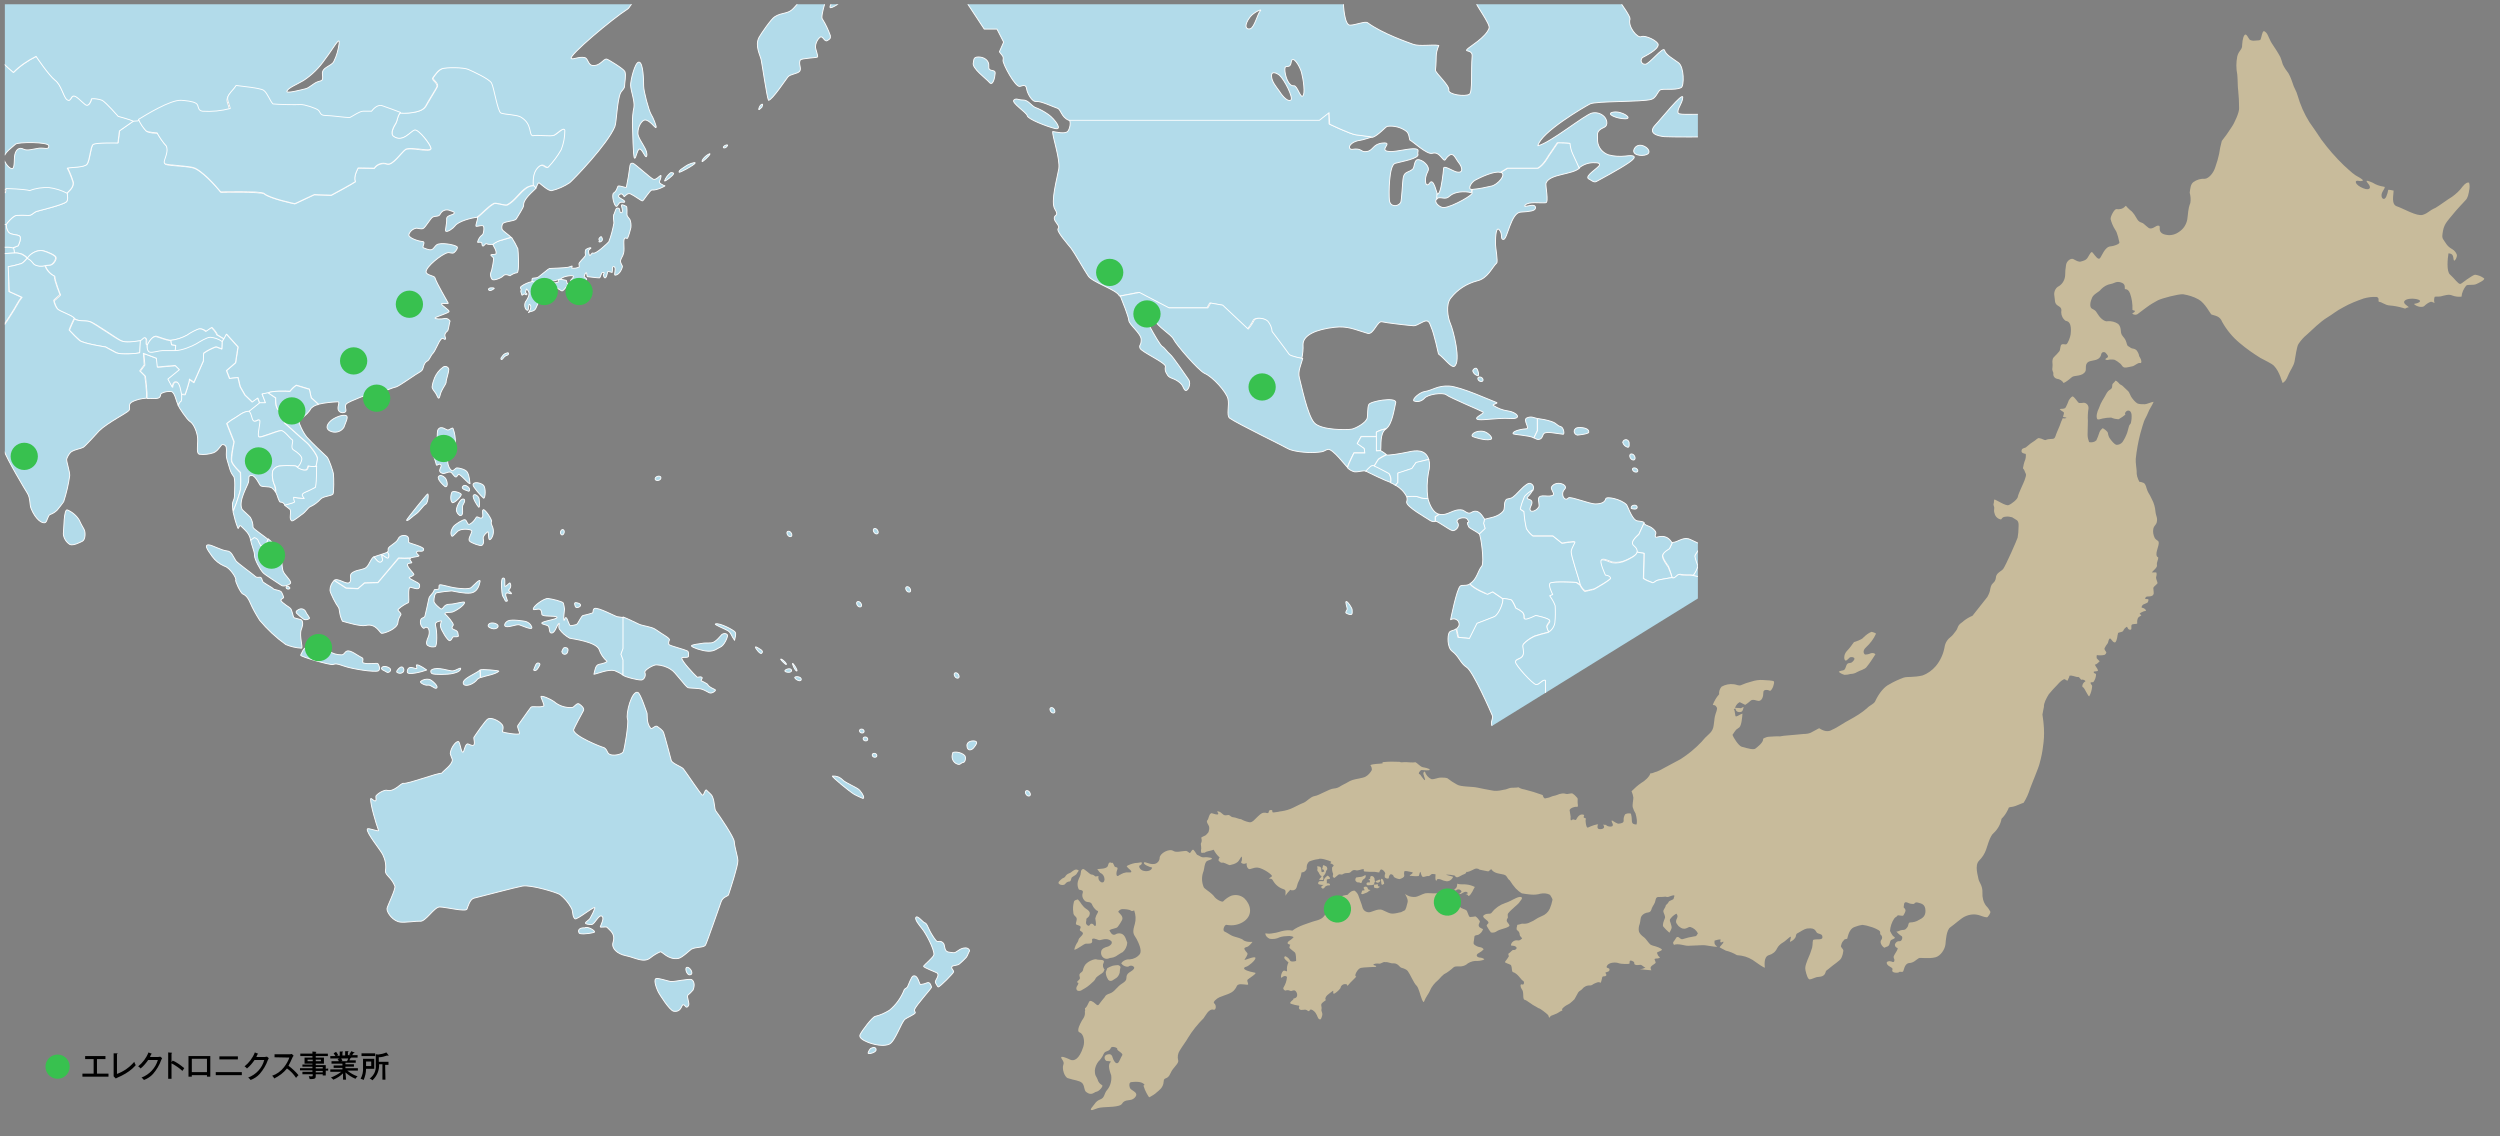 <?xml version="1.0" encoding="utf-8"?>
<!-- Generator: Adobe Illustrator 21.1.0, SVG Export Plug-In . SVG Version: 6.00 Build 0)  -->
<!DOCTYPE svg PUBLIC "-//W3C//DTD SVG 1.1//EN" "http://www.w3.org/Graphics/SVG/1.1/DTD/svg11.dtd">
<svg version="1.1" id="レイヤー_1" xmlns="http://www.w3.org/2000/svg" xmlns:xlink="http://www.w3.org/1999/xlink" x="0px"
	 y="0px" viewBox="0 0 825 375" style="enable-background:new 0 0 825 375;" xml:space="preserve">
<rect x="0" y="0" width="825" height="375" fill="#808080" stroke="none"/>
<style type="text/css">
	.st0{clip-path:url(#SVGID_2_);}
	.st1{fill:#B2DBEA;stroke:#FFFFFF;stroke-width:0.3;stroke-linecap:round;stroke-linejoin:round;}
	.st2{fill:#C8BB9B;}
	.st3{fill:#38C14F;}
</style>
<title>kyoten02</title>
<g id="レイヤー_2">
	<g>
		<defs>
			<polygon id="SVGID_1_" points="560.3,197.5 291,364.2 1.6,364.2 1.6,1.4 560.3,1.4 			"/>
		</defs>
		<clipPath id="SVGID_2_">
			<use xlink:href="#SVGID_1_"  style="overflow:visible;"/>
		</clipPath>
		<g class="st0">
			<path class="st1" d="M176.1,61.2c-0.8,0-1.5,0.3-2.2,0.6c-2.6,1.6-3.9,4.4-6.6,5.8c-0.7,0.3-3.6-0.8-4.3-0.5
				c-2.2,1.2-3.7,3.2-5.6,4.6c-1.8,0.2-6.2,1.3-7.3,2.9c-0.5,0.7-2.4,2.1-3,1.7c-0.3-0.2,0.4-2.5,0.3-4s2.6-1.2,2.5-2.1
				c-0.1-0.5-1.1-0.5-1.6-0.8c-1.2-0.4-2.4,0.1-3,1.2c-0.5,1.1-1.6,0.5-2.6,1.1c-0.6,0.4-2.2,3.1-2.9,3.6s-1.6,0-2.4,0
				c-1.2,0.2-2.2,1.1-2.5,2.2c0,1.1,3.2,2.1,4.5,2.2s-0.4,1.9,0.4,2.1c0.4,0.1,1.6,0.8,2.6,0.6c0.7-0.2,1.1-1.2,1.7-1.6
				c1.2-0.9,5.8-0.1,6.7,0.6c0.4,0.3-0.2,1.4-1,2c-0.6,0.4-1.5-0.2-2.1,0c-2,0.5-7.1,4.6-7.1,6.3c0,1.1,2.7,1.3,2.9,1.9
				c0.8,2.3,3.8,7.2,4.4,8.4c0.2,0.5-2.2-0.2-2.2,0.3s2.6,2,2.5,2.5s-4.3,1.7-4.6,2.1s2,0.5,3.2,0.2c0.9-0.2,1.9,0.8,1.7,1
				s-0.5,2.9-0.8,3.1c-1.7,1.3-0.4,2.3-0.7,2.7s-0.8-0.6-1.3-0.1c-1.1,1-1.9,4-3.1,5.1c-0.3,0.3-1,1.9-1.4,2.1
				c-1.9,1-1.1,2.9-2.4,3.6c-1.5,0.8-7,4.8-8.1,5.1c-1.8,0.4-4.5,1.8-5.5,1.8c-0.7,0-1.4,0-2.1,0.1c-0.5,0.1-8,2.8-8.8,3.7
				c-1,1.1,1,2.8-1.3,2.9c-0.6,0-1.2-0.4-1.4-1c-0.3-1.2,0.7-2.6-0.1-2.6c-2.2,0.1-4.3,0.3-6.4,0.8l-2.4-2.2l-0.6-2.8l-4.3-1.3
				c-0.8,0.5-1.5,1.2-2.1,2c-0.9,0-6.5-0.2-7.2,0.6l-2,0.4l1.2,2.9h-2l-0.6-1.6l-1.8,1.3l-2.4-2.3l-1.6-2.8l-0.7-3l-2.8,0.3l-1-2.6
				l3-2.6l0.8-5.2l-3.8-4.2l-0.8,1.5c-0.8-0.3-1.6-1-2.3-1.3c-0.1-0.8-1.7-2.4-1.7-2.4l-1.9,1.3c-0.5-0.5-1.2-0.8-1.9-0.9
				c-0.9,0-3.5,1.5-4.3,2.1c-1.7,0.9-3.5,1.5-5.3,1.7c-1.4,0-3.5-0.9-4.8-1.3s-2.4,1.5-3.1,2.9c-0.7-0.1,0.1-1.6-0.5-2.2
				s-0.9,0.5-1.7,0.8c-2.6,0.3-4.9,0.7-6.4,0s-9-6.1-10.5-6.4s-3.8,0-4.9-0.9c-0.7-1-4.7-2.3-5.6-3.1c-0.6-0.8-1-1.8-1.2-2.8
				l2.1-1.9c0,0-1.9-4.6-1.9-6.2c-1.5-0.7-2.6-2-3.1-3.5c0.9-0.3,1.6,0,2.3-0.5s1.4-1.6,1.2-2.3s-2.6-1.7-4-2.1
				c-2.2-0.7-4.8,1.2-5.3,2.4c-0.5-0.5-1.2-1-1.8-1.3c-0.8-0.3-1.7-0.5-2.6-0.4l-0.4-1.7L6,81.1c0,0,1.4-2.8,0.3-3.3
				s-2.8-0.3-3.5-1.2C2.3,75.9,2,75,2.1,74.1c0-0.4,2.2-2.8,3.2-3c1.3-0.1,2.7-0.1,4,0c1.4,0,1.6-1,3-1.4s8.5-2.1,9.6-3.1
				c0.7-0.7,0.3-1.9,0.3-2.8c0-0.4,2.3-1.7,2-3.7c-0.5-1.6-1.1-3.2-1.9-4.7c1.2-0.3,5.4-0.2,6.4-1.2s1.2-5.9,2.1-6.6
				s8.2-0.5,8.2-0.5l0.5-4l4.7-3.3l1.7-0.2c0.7,1.3,1.5,2.5,2.4,3.7C49.2,44,52,44,52,44c0.9,1.6,1.9,3,3.1,4.4
				c1,2.6-1.7,5.4-0.3,5.9s8.1,0.5,9.7,1.4c3.6,1.8,8.4,7.8,8.4,7.8s13.3-0.3,14.3,0.5c1.9,1.6,10.1,3.3,10.1,3.3l6.4-3l5.6,0.2
				c0,0,7.1-3.8,8-4.5c-0.9-1.6,0.9-4.5,0.9-4.5l5.3,0.1c1-1.4,2.7-1.9,4.3-1.4c1.8,0.5,4.6-3.8,6-4.8s8.4,1.1,8.4-0.3
				s-4.1-6.3-5.3-6.1s-3.9,4.2-7,2.1c-1.3-0.9,0.2-3.5,0.7-4.3s0.5-2.7,1.6-3.6c0.9,0.2,7,0.3,8.4-2.2s2.9-4.8,3.7-6.3
				c0.7-1.3-1.8-2.4-1.3-3.1s1.6-2.4,3-3s7.1-0.5,8.7,0.2s6.8,3.1,7.7,4.5s2.1,9.4,3.1,9.9s5,0.5,6.5,1.3c3.9,2.2,2.6,5.8,4,6.2
				c1.9-0.3,6.1,0.3,7.1-0.2s3.1-2.8,3.5-1.6c0,2.2-0.4,4.4-1.2,6.4c-1.2,2.1-2.6,4.1-4.3,5.8c-0.8,0.6-1.6-1.1-2.6-0.5
				C176.2,56,175.9,58.9,176.1,61.2z"/>
			<path class="st1" d="M113.5,141c-0.8,1.3-2.4,1.9-3.9,1.5c-2.2-0.6-2.1-2.1-0.5-3.6c1.2-1.1,4.1-2.3,5.2-1.7
				C115.1,137.6,113.9,139.7,113.5,141z"/>
			<path class="st1" d="M20.9,176.2c0.2-1.3,0.1-8.6,1.4-7.9c1.6,0.7,3,1.9,3.9,3.4c0.4,1,1,2,1.5,2.9c0.6,1,0.5,3.5-0.5,4
				s-3,1.5-4.1,1.1C21.9,179,21,177.6,20.9,176.2z"/>
			<path class="st1" d="M24.1,60.2c-0.5-1.6-1.1-3.2-1.9-4.7c1.2-0.3,5.4-0.2,6.4-1.2s1.2-5.9,2.1-6.6s8.2-0.5,8.2-0.5l0.5-4
				l4.7-3.3c-0.9-0.5-5-1.6-5-1.6s-4-4.6-5.3-5.3c-1.1-0.4-2.3-0.6-3.5-0.5c0,0-0.7,3-2.1,1.9s-3-3-3.9-2.8s-0.9,2.1-2.1,1.2
				s-1.9-4.7-3.9-6.3s-6.3-7.9-6.3-7.9c-2.8,1.4-5.3,3.1-7.5,5.3c-1.2-1-2.4-2.1-3.5-3.2c0,0-5.1-0.5-5.8-1.4s-2.5-3.7-4.2-3.9
				c-2.1,0.5-14.6,3.9-14.6,3.9s-10.9,1.8-12,1.8l2.1,2.8l-3,0.5l-1.2,4.2l3,2.7c0,0-1,2.6-5.3,2.2c-2.6-0.2-5.1-0.8-7.5-1.6
				c-1.4,0.8-2.9,1.5-4.4,1.9l-10.5-3.7l-2.1,0.9l-1.4-1.2l-7.7,3.5l0.5,2.3l-1.6,0.9l-1.9-1.9c0,0-3.7,2.8-3,4.2s-1.4,3-0.2,4.4
				c0.9,0.9,1.9,1.7,3,2.3c1.6,0,2.3-0.7,3,0.5s0.5,3,0.9,4.2c1.8-1.4,3.9-1.9,4.9-2.7c0.4-0.3,6.1,0,7.1,1c0.5,0.5-0.6,1.8-0.5,2.4
				c0.1,1.3,0.7,2.3-0.6,2.5c-1.9,0.2-6.5,1-6.1,2.5c0.1,0.3,0.6,1.2,0.8,1.6s-0.8,0.6-0.7,1s1.3,0.5,1.7,0.9
				c1.1,1.3,2.3,2.6,3.6,3.8c0.6,1.4,1,2.4,1.2,3.1c0.5-0.9,2.4-2.5,3.8-1.8c1.9,1.1,3.5,2.4,5,4h1V55.2l6.3-2.7l1.5,0.1
				c0.1-0.3,0.3-0.6,0.6-0.9c1.6-0.9,3.2-1.7,4.8-2.4c0.7-0.1,2.1-0.2,2.3,0.7c0.1,0.4-0.6,2.8-0.5,3.4c0.2,0.8,1.3,1.8,1.8,2.2
				s0,1.6-0.7,2.7l2.8,2.4c2-0.5,4-0.8,6.1-1c1.6,0,5.2,2.4,5.6,3.1s1.7,5.4,1.7,5.4h3.8l3.1,1l4.4-3.8h1.7c0.5-0.9,2.1-2.4,3.1-2.4
				c1.6,0.2,3.2,0.5,4.7,0.9l0.2-1.4c0,0,6.4,0.2,7.8,0.7c2.1-0.8,4.2-1.1,6.4-1c2.1,0.3,4.1,0.9,6,1.9
				C22.1,63.5,24.4,62.1,24.1,60.2z M4.9,51c-0.3,1.2,0,4.1-0.7,4.6s-2.9-1.8-2.9-3.5s3-3.7,3.8-4.5s10.9-0.8,11,0.5
				c0.1,1.5-1.5,0.6-3.2,0.8s-3.9,1-5.2,0.3S5.3,49.3,4.9,51z"/>
			<path class="st1" d="M140.6,166.3c-1.1,0.6-2,2.4-3.3,3.3c-1,0.6-3.2,2.9-3.1,2c0.1-0.4,6.7-8.6,6.9-8.6
				C141.5,162.9,141.3,165.6,140.6,166.3z"/>
			<path class="st1" d="M151.7,170.1c-0.6-0.4-1-1-1.1-1.7c0-1.2,1.2-3.5,2-3.7c1-0.2,0.9,0.8,0.2,1.9
				C152.2,167.5,153.4,170.4,151.7,170.1z"/>
			<path class="st1" d="M151.6,175c-0.7,0.1-2.2,2.4-2.5,1.9c-0.6-0.8-0.2-2.1,0.5-3.1c0.5-0.7,3.1-2.4,3.8-2.3s0.8,1.9,1.6,1.5
				c0.9-0.5,1.6-1.3,2.1-2.2c0.3-0.8,1.5,0.8,2.1-0.1c0.4-0.6-0.3-2.3,0.3-2.5s3,3.4,2.7,3.9c-0.4,0.8,0.5,1.5,0.6,2.9
				c0.2,1.7-0.8,3.1-1.2,3.1c-0.6,0-0.2-2.9-0.7-2.6c-0.5,0.4-1,0.9-1.3,1.5c-0.5,0.8,0.6,2-0.6,3c-0.3,0.3-3.6-0.8-4.1-1.5
				s0.7-2.3,0.8-3.2C155.8,174.6,152.7,174.4,151.6,175z"/>
			<path class="st1" d="M146.9,160.6c-0.8-0.6-2.7-2.5-2.2-3.3s1.6-0.2,2.2,0.4S148.1,160.8,146.9,160.6z"/>
			<path class="st1" d="M152.2,163.1c0.2,0.6-2.1,2.9-2.9,2.8c-0.8-0.6-0.6-2.6-0.2-3.4S152.1,162.7,152.2,163.1z"/>
			<path class="st1" d="M154.6,162.1c-0.3-0.2-2.4-0.6-2-1.4s1.2-0.6,1.9,0S155,162.2,154.6,162.1z"/>
			<path class="st1" d="M158,167.4c-0.3-0.2-2.2-3.1-1.8-3.9s1.8,0.3,1.9,1.1S158.4,167.5,158,167.4z"/>
			<path class="st1" d="M159.6,164.4c-0.7-0.5-3.6-3.8-3.5-4.4c0.1-1.2,2.5-0.7,3.4,0.1S160.2,164.4,159.6,164.4z"/>
			<path class="st1" d="M155.1,159.6c-0.5,0.1-2.1-2-3.5-3c-0.5-0.4-0.7,0.9-1.2,0.8s-1.2-1.3-1.5-1.5c-0.9-0.5-2,0.6-2.9,0.3
				c-2-0.7,0-2.1-0.5-2.8s-1.4,0.5-1.5,0c-0.6-2.6-1.9-4.7-1.2-5c0.3-0.1,1,0.7,1.2,0.2c0.5-1.7,0-6.1,0.6-6.9
				c1-1.4,2.6,0.2,3.2,0.2s1.5-1,1.7-0.5c0.6,1.5,0.8,3.2,0.8,4.8c-0.2,1.2-1.9,3.7-2.4,4.8c-0.5,1.2,0.1,3.7,1.2,4.3
				c0.5,0.3,1.2-0.9,1.7-0.9s2.8,0.4,3.4,1.4C154.5,156.3,154.9,157.2,155.1,159.6z"/>
			<path class="st1" d="M93.6,197.1c0.1,0.3-1,0.6-0.9,1c0.2,0.8,3,2.4,3.1,2.6c0.6,0.5,0.9,2.9,1.2,3.1c0.4,0.3,2.3,0.5,2.6,0.9
				c0.6,1,0.1,2.3-0.2,3.1c-0.7,2.1,0.7,6.1,0.1,6.1c-1.8-0.1-3.5-0.5-5.2-1.2c-3.2-2.3-6.1-5-8.6-8c-1.2-1.9-2.3-3.8-3.2-5.9
				c-0.2-0.5-1-2.3-2.4-2.8c-0.7-0.3-2.6-4.3-2.3-4.6c0.3-0.6-2-4.2-3.8-4.6c-1.6-0.7-3-1.8-4-3.2c-0.5-0.9-3.1-3.8-1.2-3.8
				c1.2,0,4.1,1.8,6.1,2c1.5,0.1,2,1.8,2.9,3.2c0.4,0.7,5.7,4.5,6.2,5c0.9,1,1.6,0.2,2.1,0.6s0.3,1.2,0.9,1.6c1.4,1,2.9,1.7,3.2,2.1
				s2.2,0.4,2.7,1.1C93.2,196,93.5,196.6,93.6,197.1z"/>
			<path class="st1" d="M99.2,216.2c0.6-1.2,0.9-2.1,1.6-2.4s6.8,0.3,7.7,1c1.2,0.9,2.7,1.3,4.2,1.3c0.9,0,1-0.9,1.7-1.2
				c1.2-0.6,3.6,1.5,5,2.1c0.9,0.4-0.2,1.6,0.6,1.8c1.6,0.5,4.5-0.1,4.7,0.2c0.8,1.2,0.6,2.2,0.1,2.4c-1.2,0.5-8.5-0.6-11.3-1.6
				s-2.7-0.7-3.7-0.5S99.1,216.7,99.2,216.2z"/>
			<path class="st1" d="M135.5,184.2c-0.6,0.3,0.2,1.1,0.4,1.4s-1.2,0.1-1.4,0.6c-0.4,0.7,2.2,3.1,2.1,3.4s-1.2,0.8-1.5,0.9
				c-0.6,0.4,3.1,1.7,3.3,2.3c0.1,0.4,0.2,1.1-0.3,1.4s-2.1-0.3-2.6-0.4c-1.2-0.1-0.2,4.9-0.8,5.1c-1.1,0.5-2.2,1.2-3.1,2
				c-0.7,0.6,0.3,0.8,0.7,1.7c0.2,0.4-0.8,0.9-1,2.9S127,209,126,209c-0.7,0-1.8-3.4-5.3-2.6c-1.8,0.4-6.2-1-7.7-1.4
				c-1.2-2.4-0.8-4-1.4-4.7s-2.6-4.4-2.7-5.5c0-1.2,0.5-2.4,1.4-3.3l3.9,2.6l3.9,0.2l2.2-1.9l4.4-0.1l6.9-8.1
				C132.9,184.3,134.2,184.3,135.5,184.2z"/>
			<path class="st1" d="M140.6,207c-0.4-0.1-0.5,0.5-0.9,0.3c-0.9-0.7-1.2-1.9-0.8-2.9c0.2-0.5,1.2-0.6,1.3-1
				c0.3-1.2,1.1-4.7,1.3-5.8s1.4-1.6,1.8-2.9c0.1-0.3,0.7,0,1.4-0.3c0.4-0.2-0.1-1.1,0.4-1.4c0.3-0.2,3.3,0.7,4.5,0.9
				c2.2,0.4,5.2,0.6,5.9,0c0.8-0.7,3.2-3.4,2.9-1.9s-1,3.4-3,3.7s-5.7-0.6-6.3-0.7c-1.6,0.1-3.3,0.3-4.9,0.6c-0.8,0.1-1,1.8-1,2.8
				c-0.1,0.7,2.2,2.6,2.4,2.6c0.9-0.2,0.8-1.6,2.8-1.6c1.6,0,4.9-1.1,4.9-0.6c0,1-3,2.9-4.1,3.2c-0.9,0.2-2.3-0.1-2.4,0.6
				c0.9,0.6,2.8,3,2.8,3.6c0,0.3-0.5,0.4-0.4,1.1c0,0.4,1.1,0.5,1.6,1s0.3,1.3,0.5,1.6c-0.4,0.5-1.6,0-1.9,0.4s-0.4,0.9-0.9,1.1
				c-0.7,0.4-3-3.7-3.1-4.5c-0.3-1.2,0.6-2.1,0.2-2c0,0-2.2,0.1-1.9,1.4c0.6,2.1,0.6,6.9-0.1,7.1c-0.9,0.2-1.8,0.1-2.6-0.5
				c-0.5-0.6-0.1-1.7,0.3-2.6C142,208.7,141.6,206.9,140.6,207z"/>
			<path class="st1" d="M165.9,190.8c1-0.4,0.6,1.5,0.7,2.6c0.1,0.6,1.6-1.3,1.7-1c0.5,0.8,0.2,1.8-0.5,2.3c-0.1,0.1,1,0.9,1,1.2
				s-1.7-0.7-1.9,0.1c-0.2,0.9,0.9,2.4,0.4,2.4c-0.9,0-0.2,0.1-1.4-1.7C165.5,195.9,165.2,191,165.9,190.8z"/>
			<path class="st1" d="M140.8,221.1c-1.5,0.6-6.5,1.9-6.4,0.6c0-0.6,0.2-1.2,0.8-1.4c0.9-0.2,1.7,0.4,2.3,0.3
				c0.2-0.1-0.2-1.1,0-1.2C138.4,219.3,140.8,221.1,140.8,221.1z"/>
			<path class="st1" d="M144,227.1c-0.6,0.3-1.8-1.2-2.8-1s-2.8-0.9-2.4-1.2c0.8-0.7,1.9-0.9,2.9-0.7
				C142.5,224.4,145,226.6,144,227.1z"/>
			<path class="st1" d="M142.6,222.3c-0.4-0.2-0.5-0.6-0.4-1c0.1-0.1,0.1-0.2,0.3-0.3c2-1.1,5.7,0.5,6.9,0.4s2.9-1.5,2.6-0.6
				s-1.8,1.3-2.9,1.5C147.9,222.6,143.3,222.7,142.6,222.3z"/>
			<path class="st1" d="M162.8,207.5c-0.8-0.1-2.1-0.6-1.6-1.4s2.2-0.6,2.9,0S164.1,207.6,162.8,207.5z"/>
			<path class="st1" d="M102.1,204.1c-0.5,0.4-1.2,0.5-1.8,0.3c-0.9-0.6-1.7-1.3-2.4-2c-0.6-0.7,0.5-1.2,1-1.4
				c0.9-0.3,1.8,0.2,2.1,1.1c0,0,0,0,0,0C101.1,202.5,102.3,203.8,102.1,204.1z"/>
			<path class="st1" d="M176.1,221.1c0.4-0.9,0.7-2.5,1.6-2.3s0.3,0.9-0.1,1.6S176.6,221.6,176.1,221.1z"/>
			<path class="st1" d="M185.4,215c0.4-0.9,0.5-1.3,1-1.3c1.4,0,1.1,1,0.8,1.7S185.6,216.2,185.4,215z"/>
			<path class="st1" d="M189.8,200c-0.1-0.4-0.5-1.3,0.4-1.1c1.4,0.2,1.6,0.8,1.2,1.2S190,200.8,189.8,200z"/>
			<path class="st1" d="M132,222.2c-0.8-0.1-1.4-0.3-0.9-1s1.3-1.5,1.9-0.9c0.4,0.5,0.4,1.2-0.1,1.6
				C132.6,222.1,132.3,222.2,132,222.2z"/>
			<path class="st1" d="M127.8,221.9c-0.8-0.6-2.3-0.9-1.8-1.6s2.1-0.3,2.7,0.3S128.5,222,127.8,221.9z"/>
			<path class="st1" d="M205.6,222.8c-0.8-0.6-1.8-1.1-2.8-1.5c-2.2-0.5-5.5,1-6.8,1.2c0.3-1.1,0.4-3.1,1.8-3.3s2.7-0.8,2.5-1
				c-1.2-1-2.1-2.4-2.6-3.9c-1.1-2.5-8.4-3.4-9.7-3.7c-1.3-0.7-2.5-1.7-3.4-3c-0.5-0.9,0.2-2-0.1-1.9c-0.7,0.3-1.2,3.1-2.4,3.2
				c-1,0.1-0.6-1.4-1.1-2.2c-0.3-0.5-2-0.6-2.2-1c-0.3-0.7,5.4-1.3,5-2s-4.9,0-5-1c0-0.5-0.1-1.3-0.6-1.6s-2.1,0.3-2.2,0
				c-0.3-1,3.6-3.7,4.8-3.6s4.9,1,5.1,1.5c0.2,0.7,0.3,1.3,0.4,2c-0.1,0.9-0.4,3.2-0.2,3.7c0.2,0.4,0.3-1.3,0.8-0.8s0.9,2.6,1.4,2.6
				c0.6-0.1,1.3-0.2,1.9-0.4c0.6-0.2,1.6-3,2.3-3c1-0.2,2-0.5,3-0.8c0.4-0.2,0-1.2,0.7-1.5c1.1-0.5,6.9,2.6,7.4,2.7
				c0.7,0.1,1.4,0.2,2.1,0.3V214l-0.7,1.9l0.7,1.9L205.6,222.8z"/>
			<path class="st1" d="M171.4,206.2c-0.9-0.3-3.6,1-4.6,0.5c-0.5-0.2-0.3-1.2,0.8-1.8s5.6,0,6.2,0.3c1.2,0.5,1.8,1.6,1.7,2
				C175.4,207.9,172.3,206.5,171.4,206.2z"/>
			<path class="st1" d="M153,225.8c0.6,0.9,3.3,0.1,4.6-1.7c0.3-0.2,0.6-0.4,0.9-0.5l-0.1-2.5C157.4,222.2,151.9,224.1,153,225.8z"
				/>
			<path class="st1" d="M158.5,221.1l0.1,2.5c1.7-0.6,5-1.1,6-2.1C164.9,221.3,158.9,220.7,158.5,221.1z"/>
			<path class="st1" d="M227.6,321.7c1.6-0.1,0.2-2.5-0.8-2.5S226.6,321.8,227.6,321.7z"/>
			<path class="st1" d="M145.7,255.2c0.9-1.1,3.4-2.7,3.6-4.4c0-0.3-0.8-1.9-0.7-2.3c0.2-1.7,1.7-3.8,2.6-3.8c0.7,0,0.9,3.8,1.6,3.5
				c0.4-0.2,0.6-2.4,1.4-2.7c0.5-0.1,1.5,0.8,2.1,0.4s-0.1-2.3,0.1-2.6c0.6-0.9,3.9-5.8,4.7-6.1c1.2-0.5,3.4,0.7,4.1,1.4
				s1.1,1,0.6,2.8c-0.1,0.4,5.4,1.2,5.6,0.7s-0.9-2.2-0.5-2.7s3.2-4.6,4.3-6c0.4-0.5,2.9,0.2,4.2-0.4c0.4-0.2-0.8-2.5-0.9-3.1
				c0.3-0.5,3.2,0.8,4.3,1.6c1.6,1.4,3.7,2.1,5.9,2c0.8,0,1.6-1.7,2.4-1.2s1.9,1.5,1.4,2.3s-3.1,5.8-3.2,6.2c-0.3,2,9.5,5.9,10,5.9
				c1.4,0.8,0.8,2.1,2.4,2.4c1.3,0.3,3.4-0.2,3.9-0.9s1.9-9.7,1.5-10.8c-0.7-1.8,1.4-9.7,3.4-8.9c0.9,0.4,2.8,6.3,3,6.8
				s-0.3,3.2,1.2,5c0.5,0.6,1.5-1.2,2.3-0.5c0.5,0.4,1.7,1.1,2,2c0.6,1.8,2.3,8.4,2.5,9.1c0.2,1,3.4,2.1,4,2.8
				c0.9,1.1,5.9,8.7,6.3,8.7c0.6,0.1,0.9-2.3,1.4-1.6c0.4,0.5,1.6,1.3,1.9,2.1c0.8,1.8,0.6,4,1.1,4.7c1.4,1.8,6,8.7,6.1,10.1
				c0.1,1.9,1.1,4.7,1.2,6.3s-2.6,9.8-3.1,11.3c-0.2,0.5-1.8,0.6-2.4,2.2c-0.4,1.1-4.8,13.8-5.2,14.4c-0.7,0.9-2.9,0.5-4.6,1.3
				c-0.4,0.2-3.1,2.9-4.4,3.1c-3.4,0.5-5.3-2.4-5.9-2.2c-1.2,0.5-2.3,1.2-3.3,2c-2.2,1.8-5-0.1-8-0.7s-4.9-2.5-4.3-4.4
				c0.9-2.9-1-3.9-2-5c-0.3-0.3-2.4,0.2-2.2-0.2c0.4-1,1.3-2.8,0.6-3.4c-1.1-0.9-2.3,2.6-3.5,2.7c-0.8,0-2-0.1-2-0.5s1.3-1,1.6-1.7
				c0.6-1,1.1-2.1,1.5-3.2c0.4-1.3-6,4.1-6.6,3.5c-1-1-0.4-2.5-1.3-3.8c-0.9-1.6-2.1-3-3.6-4.2c-0.9-0.6-9.5-3.3-12.4-2.8
				c-1.8,0.3-14.3,3.6-16,4c-1.3,0.3-2,2.8-2.3,3.6c-0.4,1-7.1-0.7-9-0.7s-4.7,5.1-6.6,4.7c-0.7-0.1-5,0.5-6.3,0.3
				c-2.4-0.2-4.5-3-4.5-4.4c0-0.7,3-6.6,2.6-7.5c-1.2-3-3.3-3.6-3.1-5.1c0.3-1.8-0.1-3.7-0.9-5.3c-0.8-1.6-5.4-7.1-5.1-8.4
				c0.2-0.6,4,1.1,3.7,0.4c-0.9-2.5-2.6-8.2-2.6-10.3c0-0.8,1.3,1.1,1.7,0.5c0.3-0.4-0.2-1.4,0.2-1.7c1-1.1,2.9-1.9,3.5-1.7
				c2.3,0.7,4.6-2.4,5.4-2.3C134.5,258.8,144.4,255,145.7,255.2z"/>
			<path class="st1" d="M193,306.2c-1.1-0.1-2.6,0.3-1.9,1.7c0.2,0.4,2.6,0.4,4.9-0.2C197,307.4,193.9,305.5,193,306.2z"/>
			<path class="st1" d="M217.3,327.5c-1-2-1.7-4.6-0.6-4.6c1.3,0,3.1,0.7,4.6,1c1,0.2,6.3-1.1,7-0.6c1,0.7,0.9,2.3,0.4,3.4
				c-0.5,0.6-1.1,1.2-1.7,1.7c-0.5,0.5,0.7,2.7,0.2,3.5c-1,1.4-1.1-0.9-2-0.2c-0.3,0.3-0.6,2.4-2.9,2
				C220.9,333.4,217.7,328.2,217.3,327.5z"/>
			<path class="st1" d="M289.1,346.5c0.1-0.9-0.8-1-1.6-0.6c-0.5,0.2-1.1,1.4-1,1.7S289,347.4,289.1,346.5z"/>
			<path class="st1" d="M308.7,324.3c-0.3-0.8,1.3-2,0.7-3.1c-0.6-0.5-4.9-1.9-4.6-2.4c0.4-0.6,3.3-2.9,3.4-3.8
				c0.1-1.9-2.8-7.2-3.9-8.5c-0.9-1.1-2.8-3.4-1.9-3.9c0.6-0.3,2.3,1.8,2.7,1.9c0.7,0.1,1.1,1.4,1.8,2.8c0.4,0.8,1.9,3.3,2.4,3.4
				s0.9-0.3,1.6,0.2c0.9,0.6,0.6,1.1,1,2.3s1.5,1,2.7,1.2c1,0.2,2-1.6,4-1.6c0.9,0,1.5,0.7,1.3,1.1c-0.4,0.6-0.5,1.3-1,2
				c-0.7,0.8-1.5,1.5-2.3,2.2c-0.5,0.5-2.2,0.5-2.4,0.8c-0.5,0.7,0.4,1,0.5,1.8c0,0.4-4.5,5-5.1,5
				C309.3,325.5,308.9,324.6,308.7,324.3z"/>
			<path class="st1" d="M303.8,324.9c0.8-0.1,1.5-0.3,2.2-0.6c1-0.4,1.4,1.4,1.4,1.5c0,0.4-5.2,6-5.6,7.4c-0.2,0.4,0.4,0.8,0.2,1.1
				c-0.3,0.5-2.8,1.6-3.3,2c-1.3,1-3.3,7.5-5.3,8.3c-2.7,1.1-6.9-0.6-7.1-0.7c-1.5-0.6-2.9-1.5-2.5-2.4c0.6-1.4,4.1-5.9,5-6.1
				c1.7-0.4,3.2-1.1,4.7-2c2.2-1.8,3.9-4.2,4.9-6.8c0.2-0.4,1-0.6,1.1-1c0.3-0.6,1.3-3.4,1.8-3.5C303,321.5,303.3,324.9,303.8,324.9
				z"/>
			<path class="st1" d="M145.6,129.3c-0.4,0.9-0.4,1.8-0.8,2.1c-0.4-0.1-0.5-0.8-1-1.6s-1.2-1.4-1.2-2.1c0.1-1,0.4-2,0.8-3
				c0.6-1.4,1.6-2.7,2.9-3.6c0.7-0.5,1.8,0.1,1.8,0.8c-0.1,1.5-0.9,3.3-0.9,4.4C147.1,126.8,146.1,128.1,145.6,129.3z"/>
			<path class="st1" d="M95.1,194.4c0.8,0,0.7-0.7-0.1-0.9S94.2,194.4,95.1,194.4z"/>
			<path class="st1" d="M185.2,176.4c0.6,0.6,1.4-0.9,0.8-1.5S184.5,175.7,185.2,176.4z"/>
			<path class="st1" d="M283.8,200.3c1,0,0.4-1.8-0.6-1.8S282.8,200.3,283.8,200.3z"/>
			<path class="st1" d="M300,195.4c1,0,0.4-1.8-0.6-1.8S299,195.4,300,195.4z"/>
			<path class="st1" d="M289.3,176.2c1,0,0.4-1.8-0.6-1.8S288.3,176.2,289.3,176.2z"/>
			<path class="st1" d="M260.8,177.1c1,0,0.4-1.8-0.6-1.8S259.8,177.1,260.8,177.1z"/>
			<path class="st1" d="M339.5,262.7c1,0,0.4-1.8-0.6-1.8S338.5,262.7,339.5,262.7z"/>
			<path class="st1" d="M347.6,235.3c1,0,0.4-1.8-0.6-1.8S346.6,235.3,347.6,235.3z"/>
			<path class="st1" d="M316,223.8c1,0,0.4-1.8-0.6-1.8S315,223.8,316,223.8z"/>
			<path class="st1" d="M218.1,157.8c0.2-1-1.7-0.8-1.9,0.1S217.9,158.8,218.1,157.8z"/>
			<path class="st1" d="M284.8,263.5c-0.9-0.4-1.9-0.8-2.8-1.3c-1.7-1-7.6-5.9-7.3-6.1c1.2-0.1,2.4,0.3,3.3,1.2c1,1.1,5,2.6,5.7,3.5
				C284.9,262.2,285.3,263.3,284.8,263.5z"/>
			<path class="st1" d="M288.7,249.9c1,0,0.8-1.3-0.2-1.3S287.7,249.9,288.7,249.9z"/>
			<path class="st1" d="M284.5,241.9c1,0,0.8-1.3-0.2-1.3S283.5,241.9,284.5,241.9z"/>
			<path class="st1" d="M285.7,244.5c1,0,0.8-1.3-0.2-1.3S284.7,244.5,285.7,244.5z"/>
			<path class="st1" d="M205.6,222.8c0.6,0.6,4.6,1.6,6,1.6c0.8,0,1.7-1.2,1.2-2.5c-0.3-0.7,2.8-2.6,3.9-2.5
				c1.7,0.1,3.4,0.6,4.8,1.6c1.2,0.6,4.7,5.6,5.5,5.9s3.4,0.1,4.8,0.6c0.7,0.2,2.3,1.2,2.5,1.2c0.8,0.1,1.8-0.6,1.8-1
				c0-0.2-2.3-0.9-2.6-1.9c-0.6-0.4-1.3-0.8-2-1.1c-0.5-0.2,0.6-0.9,0.1-1.2c-0.7-0.4-1.3,0.2-1.6-0.1c-1-0.9-5.1-5.3-5-6.2
				c0.1-0.6,2.2,0.1,2.2-0.7c0-0.4,0.2-1.4-0.4-1.7c-0.7-0.4-5.3-1.6-5.9-2c-0.4-0.2-0.3-1,0-1.6s-2.4-1.9-4.6-3.5
				c-1.3-0.9-4-1.1-5.4-1.7s-3.6-1.8-5.3-2.4V214l-0.7,1.9l0.7,1.9L205.6,222.8z"/>
			<path class="st1" d="M235,212.1c-0.3,0.1-2.3,0.1-2.6,0.1c-0.9,0.2-4.5,0.5-4.2,1s3.4,1.6,5.5,1.7s3.1-1,3.9-1.3
				c1.5-0.6,2.5-3.4,2.5-3.8c0-0.7-1.1-1-1.9-0.4C237.8,209.8,236.3,211.8,235,212.1z"/>
			<path class="st1" d="M242.6,208.6c0.4,0.7,0,1.7-0.2,2.7c-1.1-1.5-1.1-2.4-2.1-3.1c-0.7-0.5-4.8-2.1-4.2-2.3
				C237.5,205.4,242.4,208.1,242.6,208.6z"/>
			<path class="st1" d="M251.1,214.4c-0.2-0.1-1.6-1.1-1.8-0.9s1.5,2.5,2,2.1S251.6,214.7,251.1,214.4z"/>
			<path class="st1" d="M264.4,224.3c0.2-1-1.8-1.2-2.1-0.8S264.1,225.3,264.4,224.3z"/>
			<path class="st1" d="M261.2,221.2c-0.2-1-2.2-0.3-2.2,0.2S261.4,222.2,261.2,221.2z"/>
			<path class="st1" d="M257.8,217.5c-0.9-0.4,1.5,2,1.7,1.8S258.7,217.9,257.8,217.5z"/>
			<path class="st1" d="M261.7,219c-0.7-0.7,0.8,2.8,1.3,2.4C263.2,221.3,262.4,219.7,261.7,219z"/>
			<path class="st1" d="M315.4,251.9c-1.1-0.7-1.5-2.1-1-3.3c-0.4-0.6,2.7-0.7,4,0.8c0.4,0.5,0.2,2.1-0.5,2.2
				C316.9,251.7,317,252.8,315.4,251.9z"/>
			<path class="st1" d="M321.6,246.4c0.3-0.4,1.2-1.5,0.3-1.8s-3,0-2.8,1.6C319.2,247.9,320.7,247.8,321.6,246.4z"/>
			<path class="st1" d="M470,131.5c-0.9,0.9-2.2,1.3-3.4,0.8c-0.7-0.6,2-2.9,3.6-3.1c2.6-0.4,4.1-2,8-1.8s14.1,4.9,15.6,5.4
				c0.9,0.3-1.5,0.6-1,1c1.4,0.9,3.1,1.6,4.8,1.8c3,0.4,5,2.8,0.7,2.5s-10.1,0.9-10.9,0.2s2.8-1.9,1.9-2.4s-10.9-4.7-12-5.6
				S471,130.1,470,131.5z"/>
			<path class="st1" d="M491.9,145c-1.8,0.5-5.4-0.7-5.8-0.9c-1.1-0.4,0.7-2.3,3.6-1.7C491.2,142.8,493,144.7,491.9,145z"/>
			<path class="st1" d="M520.6,143.6c-0.7-0.1-1.2-0.7-1.1-1.4c0.1-0.7,0.7-1.1,1.4-1.1c1.8-0.1,3.5,0.4,3.4,1.5
				C524.3,143.3,520.1,143.6,520.6,143.6z"/>
			<path class="st1" d="M495.9,197.6l-3.4-2.3l-1.7,0.8c0,0-4.5-1.7-5.7-3.4c-1.3,0.8-2.6,0.2-3.2,0.7c-1.2,0.9-3.2,11.1-3.2,11.1
				c0.9-0.5,2-0.3,2.6,0.6c0.4,0.9,0.3,1.5-0.6,2.4l0.6,2.8l3.8,0.4l2.5-5c0,0,4.3-1.6,5.7-2.2S496.3,198.8,495.9,197.6z"/>
			<path class="st1" d="M444.2,202.3c0.5,0.3,1,0.5,1.6,0.5c0.6,0,0.4-1.1,0.4-1.6s-1.4-2.7-1.9-2.7s0.3,2,0.3,2.5
				C444.6,201.2,443.9,202,444.2,202.3z"/>
			<path class="st1" d="M537.2,147.6c0.6,0,0.4-1.1,0.4-1.6c-0.1-0.6-0.7-1-1.2-0.9c-0.5,0.1-0.8,0.4-0.9,0.9
				C535.8,146.9,536.4,147.4,537.2,147.6z"/>
			<path class="st1" d="M517,369.2c-0.8,0-1.6,0.1-2.3,0.4c-1.1,0.4-2,1.7-1.1,2.3c0.5,1,0.8,2.1,0.6,3.2c-0.4,1-3.9,1.7-4.7,2
				s5,0.7,7.6,0.7V369.2z"/>
			<path class="st1" d="M516.2,367.1c-1.4,0.7-5,1.9-5.1,2.4s0.8,4.5,0.5,5s-4.3-0.6-5.3-2.3c-0.3-0.6,2.4-1,2.5-2
				c0.3-2.1-3.1-2.1-4.4-1.6c-1.9,0.4-3.9,0.5-5.8,0.2c-1.3-0.2,0.5-2.6,1.6-2.8s-1.8-14.3-1.4-16s-1.5-0.2-2.8-2.8
				c-0.5-1,1-2.7,1.3-3.3c0.4-1,3.1,0,3.2-0.9c0.2-1.5-0.2-3.4,0.9-3.4s2.6-9.7,2.1-11.8c-0.2-1.2-2,0-2.6-1
				c-0.5-0.8,0.3-13.4,0.9-15.7c0.5-2,3.7-10.5,4.2-12.1c0.8-2.9-0.8-6.5,0.9-9.1s3.3-13.7,3.1-16.1c0.1-2.9,0.5-5.7,1.3-8.5
				c1.1-1.9,0.3-9,0.1-11.1c-0.3-0.4-0.7-0.9-1.1-1.4l1.7-0.7l1.2-2.8c0.9,1,3,3.2,3,5s0,3.6,0.9,5c0.8,1.6,1.1,3.3,1,5
				c0,1.4,2.6,1.2,2.6,1.2l0.2,1.4c0,0-4.8,5.3-5,6.7c-0.6,3.8-3.5,10.1-4.2,12.7c-0.7,2.3-1.1,4.8-1.3,7.2c0.1,0.8,0.9,2.1,1.3,4.1
				c0.2,2.5,0,4.9-0.6,7.3c-0.7,2.3-3,7.8-3,8.2c-0.2,3.2-0.8,5.5-2,6.9c-0.5,4.2-0.6,8.5-0.2,12.8c0,0.7,1.2,1.4,1.2,2.1
				c0.3,1.9-1.6,11-2.3,13.7c0,0.2-0.9,0.9-0.9,1.2c-0.7,2.3-0.2,4.9-1.6,7.2c-0.9,1.4-0.8,3.1,0.2,4.4c0.2,0.2,1.4-0.2,1.4,0.2
				c0.2,1.9,0.5,4.2,2.3,4.6C508.5,366.8,516.2,366.6,516.2,367.1z"/>
			<path class="st1" d="M504.7,372.4c0.9-0.6,2.4-2.6,0.9-3s-5.1,1.1-4,2.8S504.2,372.7,504.7,372.4z"/>
			<path class="st1" d="M539,151.8c1.1,0,0.5-2-0.6-2S537.9,151.8,539,151.8z"/>
			<path class="st1" d="M539.9,155.8c1.1,0,0.5-1.4-0.6-1.4S538.8,155.8,539.9,155.8z"/>
			<path class="st1" d="M538.3,167.7c0,0.2,0.9,0.3,1.2,0.3c1.1,0,1-1.3-0.1-1.3C538.6,166.7,538.2,167.2,538.3,167.7z"/>
			<path class="st1" d="M487.7,124c0.6,0-0.1-2.5-0.6-2.5c-0.5,0-1,0.4-1.1,0.9C486.2,123.2,486.9,123.8,487.7,124z"/>
			<path class="st1" d="M488.8,125.9c1.1,0,0.6-1.5-0.5-1.5S487.7,125.9,488.8,125.9z"/>
			<path class="st1" d="M369.4,97.7l6.3-1.2l9.8,5.1h12.8l0.9-1.6l4,0.7l8.4,7.9c0.7-0.8,1.4-1.8,1.9-2.8c0.5-1.2,3.5-0.9,4.6,0.2
				c0.8,1,1.3,2.1,1.4,3.4c0,0,4.8,6.3,5.6,7.5c0.5,0.7,4.5,1.4,4.5,1.4c0.3-1.5,0.5-3,0.4-4.6c0-3.1,4.3-5,10.4-5.7
				c4.5-0.5,6.7,0.8,10.9,2c2,0.6,3.2-4.3,4.8-3.8c1,0.3,9.5,1.3,10.5,1.3c1.3-0.1,3-1.6,4.1-1.6s1.3,1.5,1.6,2.1
				c0.9,1.9,2.4,8.8,2.4,8.8c2,1.5,4.2,4.6,5.2,4.1c2.4-1.4-0.3-12-1.3-14.2c-0.8-1.8-1.6-6.3,0.2-8.4c2.2-2.8,5.2-4.7,8.6-5.6
				c3.6-0.8,4.9-4.4,6.5-5.9c0.5-0.4-0.4-5.2-0.4-6.3c0-3.1,0.3-6,1.4-4.5s0.1,3.1,1.3,3c1.3-0.2,2.4-8.8,5.6-9s4.7-0.4,4.9-1.3
				c0.3-2.2-4.5,0.3-3.4-1s5-0.6,6.8-0.8c1.1-0.1-0.2-5.8,0.1-6.5c1.2-3.1,8.8-2.7,11.1-5c0,0-1.4-3.2-2.1-4.6
				c-0.5-1.1-0.8-2.3-0.9-3.5c-1.4-0.2-2.8-0.2-4.2-0.2l-3,4.4c0,0-1.6,3-3.5,4h-10l-2.3,1.4c2,0.6-1.1,4.1-3.1,4.5
				c-2.1,0.5-4.1,0.9-6.3,1.1l-0.2,1.1c1.2,0.3-6.4,4.7-9.2,4.9c-1.5,0.1-3.7-2.1-2.2-2.9l0.1-1.5c-0.3-0.2-1.3-5.6-2.6-3.7
				s-2.1-1.1-0.6-3.9c0.9-1.6-1.9-4-3.4-3.8c-1.1,0.1-1,2.4-1.5,3c-1.3,1.3-2.8,0.8-3.2,2.8c-0.3,1.2-0.5,7.8-0.9,8.4
				c-1.1,1.5-3.5,1.3-3.7-0.8s-0.2-11.6,1.9-12.2s8.2-1.6,7.5-3.1c-0.2-0.5,0.4-1.2-0.2-1.5c-1.2-0.7-5.4,0.5-8.2,0.7
				c-5.8,0.2,0.9-3.2-3.2-2.8c-3.3,0.3-3,2.4-5.2,2.8s-1.5-1.3-5-0.7c-1.7-0.2-0.6-2.6,2.8-3c0.8-0.1,3.2-0.9,3.9-1.1
				c-1.2-0.3-3.7-0.5-5.6-0.8s-8.6-3.5-8.6-3.5l-0.1-4l-3.2,2.5h-82.7c1.1,0.5,0.4,3.5-0.4,4.1c-1.1,0.7-3.5,0.1-4.8-0.1
				c-0.2,1.5,2.5,9,2,12.3c-0.5,3-2.8,10.9-1.3,13.3s-0.2,1.7-0.2,3s2.1,2.6,1.3,3.4s3.3,5.3,4.3,6.6s4.4,7.3,5.5,8.9
				C360.1,93.1,368.7,95.6,369.4,97.7z"/>
			<path class="st1" d="M224.1,56.8c-0.1-0.6,0.9-1.1,2.2-2c0.6-0.5,3.2-1.5,3.1-1C229.1,54.5,224.1,57.2,224.1,56.8z"/>
			<path class="st1" d="M219.3,59.7c0.4-1.1,1.1-2,2-2.7c0.2-0.1,1.1,0,1,0.3C222.1,58,219.4,60,219.3,59.7z"/>
			<path class="st1" d="M208.1,64c1.3,0.6,3.5,2.3,3.9,2.3s2.5-3.7,3.2-3.6c1.5,0.2,4.6-1.4,4.2-1.4c-0.3,0-2.1-0.9-1.8-1.4
				s0.8-2.2,0.4-2s-1.5,1.5-2.3,1.3s-6.2-5.2-6.8-5.3c-0.4-0.1-0.8,0-0.9,0.4c0,0.1-0.1,0.2-0.1,0.3c-0.3,2.4-0.7,4.8-1.2,7.2
				c-0.2,0.3-2.5-0.8-2.8-0.3c-0.4,0.9-0.4,1.5-1.4,2.2c-0.8,0.6,0.2,4.4,0.9,4.4c0.4,0,0.6-0.8,1.1-1.2s1.4,0,1.6-0.2
				c0.5-0.6-2.1-1.3-2-2c0.1-0.4,0.5-0.7,0.9-0.7c0.7,0,0.9,1,1,0.9C206.6,64.4,207.2,63.6,208.1,64z"/>
			<path class="st1" d="M189.2,91.1c0.1,0.5-0.4,0.8-0.8,1.3s1.5,3,1.9,3.1c0.6,0.1,3.3-3,3.3-3.3c0-0.5-0.9-0.6-0.8-1
				s0.3-1.2,0.7-1.2c0.2,0,0.1,1.2,0.4,1.3c0.1,0,3.1,0.4,3.9,0.4c0.3,0,0.6-1.5,0.9-1.7s1,0,0.6,0.3s0,1.3,0.3,1.4
				c0.5,0.2,0.9-1.7,0.9-2s1.4,0.2,1.5,0.2s0.1-1.2,0.1-1.4c0-0.5,0.4-0.7,0.7-0.4c0.6,0.6-0.3,2.7,0.2,2.7c1.7-0.1,2.4-2.7,2.4-2.8
				c0-0.5-0.8-1.2-0.6-2.1c0.3-1,0.7-1.2,1-2.4c0.4-1.7-0.3-4.4,0.4-4.9c0.2-0.2,0.7,0.2,0.9,0c0.5-1.1,0.8-2.3,1.1-3.5
				c0.1-0.9,0-1.8-0.3-2.6c-0.2-0.4-1-1.1-1-1.7c0-0.4,0.1-2.6-0.2-2.7s-1.5-0.8-1.6-0.4s0.8,2.5-0.1,2.5c-0.6,0-0.4-1-0.6-1.3
				c-0.2-0.2-0.5-0.3-0.8-0.2c-0.5,0.1-0.7,1.7-1.1,2.2c-0.1,0.9,0,1.8,0.1,2.7c-0.4,2.1-0.9,4.2-1.7,6.2c-0.4,0.4-4.3,4.3-5.3,3.7
				c-0.2-0.2-0.8,1-1,0.8c-0.3-0.4-0.4-1-0.4-1.5c0.2-0.6,0.9-0.8,0.8-1s-1.7,0.3-1.8,0.8c-0.1,0.5-0.1,1,0,1.5
				c0.1,0.5-1.4,1.7-2,2.6c-0.4,0.6,0.2,1.1-0.1,1.4c-0.7,0.4-1.6,0.5-2.4,0.4c-0.1-0.2,0.3-0.8,0-0.7s-0.9,0.3-1.2,0.4
				c-1,0.2-6,0.4-6.2,0.4s-3,2.4-3.6,2.8c-0.9,0.6-2.1,0.1-2.1,0.7c0,0.3-0.3,1.2,0.4,1.4c1,0.3,2.1,0.5,3.1,0.7
				c0.9,0,0.6-1.4,0.8-1.5c0.6-0.2,0.6,0.2,1.2,0.2c1.4-0.1,2.7-0.4,4-0.9C186.1,91,189.1,90.8,189.2,91.1z"/>
			<path class="st1" d="M180.1,95c-0.3-0.2-0.8,0.3-0.9,0c0.8-0.9,1.7-1.7,2.7-2.3c0.2-0.1,0.4,0.5,0.8,0.6c0.5,0.1,1,0,1.5-0.2
				c0.1-0.1,0-0.7,0.2-0.9c0.8,0,1.6,0.1,2.4,0.3c0.3,0.2,0.1,0.8,0.5,1.1s-1.4,2.4-1.8,2.4s-1.5-1-1.8-0.9
				c-0.6,0.1-2.2,2.5-2.4,2.5C180.5,97.6,180.1,95,180.1,95z"/>
			<path class="st1" d="M174.6,97c0-0.6-0.3-1.2-0.8-1.6c-0.1-0.2-0.2,0.5-0.4,1c-0.1,0.2,0.6,0.4,0.5,0.7c-0.2,0.5-0.6-0.1-0.9-0.1
				s-0.7,0.7-0.8,0.3c0-0.2-0.5-1.3-0.3-1.4c0.5-0.4-0.6-0.8,0.1-1.4c1.1-0.8,2.3-1.3,3.7-1.6c1,0.2,1.8,0.7,2.6,1.3
				c0.3,0.3-0.7,1.1-0.3,1.3s1,0.5,1,1c-0.6,1.8-1.4,3.6-2.2,5.3c-0.6,1.1-1.7,0.8-2.3,1.3s1.2-1.2,0.5-2.4s-0.4,1.8-0.9,1.7
				c-1-0.1-1.3-2.3-0.4-3.2C174.1,98.6,174.5,97.8,174.6,97z"/>
			<path class="st1" d="M198.3,78.1c-0.2,0.1-0.9,0.7-0.6,1s-0.2,0.5,0,0.7s0.6-0.1,0.8-0.2C199.1,79.2,198.6,78,198.3,78.1z"/>
			<path class="st1" d="M166.5,116.8c-0.3,0.2-0.5,0.4-0.7,0.7c-0.3,0.4-0.7,0.8-0.4,1.1s0.7-0.6,1.2-1s1.2-0.3,1.2-0.9
				C167.9,116.2,167.1,116.5,166.5,116.8z"/>
			<path class="st1" d="M162.6,80.6c0.3,0.8,1.3,2,1.1,3.1c-0.1,0.4-1.5,0.2-1.7,0.4s0.9,0.8,0.9,1.2c-0.1,1.4-0.4,2.8-0.7,4.1
				c-0.5,0.9-0.4,2,0.2,2.8c0.5,0.5,3-0.4,3.7-1.2s2.1,0,2.2,0c0.7-0.5,1.5-0.9,2.3-1c0.9,0,0.4-7.4,0.3-7.9
				c-0.6-1.3-1.3-2.6-2.1-3.8c-1,0.3-2,0.6-3,0.9C164.5,79.4,163.4,79.9,162.6,80.6z"/>
			<path class="st1" d="M161.9,95c-0.4,0-1,0.4-0.5,0.8s1.7-0.6,1.7-0.6C163,94.9,162.4,95,161.9,95z"/>
			<path class="st1" d="M326.5,27.2c1.1,1.3,1.8-1.4,1.9-3s-2.3-0.2-2.1-2.3s-1.7-3.1-3.4-3.1s-1.5,0.9-1.7,1.9
				C320.6,22.5,325.4,25.9,326.5,27.2z M334.6,33c0.8-0.7,1.3,0,3,0s2.6,1.7,3.9,2.4c1.6,0.6,3.1,1.4,4.5,2.4
				c2.1,1.5,4.9,5.3,2.1,4.6s-8.9-3.1-9.1-4.2S333.6,33.9,334.6,33z M430.2-47.8c-1.7-0.1-6.3-1.6-5.8-2.5c0.5-1.1,1-3.6,2.7-3.2
				s3.5,2.2,4.7,2.2S433.2-47.6,430.2-47.8L430.2-47.8z M464.7-21.9c-1.8,0-4.2,1.3-3.5-0.4s3.4-7.2,3.1-8.4c1,0,2.8,3,3.1,2.1
				c0.6-1.2,1.9-1.8,3.2-1.5c1.6,0.4,4.8,5.5,5.5,6.4c0.5,0.7,3.2,0.6,4.1,0.7s-1.1,0.9-1.9,1.2s-5.9-0.2-5.5-1.4
				c0.3-1-2-3.3-2.4-1.1c-0.3,1.7-4.5,6.3-5.3,5.1C465.4-18.7,464.5-20.8,464.7-21.9L464.7-21.9z M470.3-15
				c-0.7-0.4-0.5-2.1,0.9-2.5s3.1-1,3.9-0.2s-0.3,0.7-1.2,1.6S471.8-14,470.3-15L470.3-15z M482.3-12.5c-0.9,0.1-1.8-0.5-1.9-1.4
				c0-0.2,0-0.4,0-0.6c0.3-1,0.3-3,1.3-2.1S483.2-12.8,482.3-12.5L482.3-12.5z M351.7-57.8c-1-0.7-6.6-6.2-5.8-6.7
				c1.7-0.9,3.5-2.8,4.5-2.6s-1.1-5.6-0.2-6.2c0.2-0.7,6.6-3.4,8.2-3.1s4.3,2,5.7,2s4.6-1.2,5.7-0.4c1,0.7,2,1.3,3.1,1.7
				c0.7,0.3-3.5,4.9-5,5.7s-5.5,3.5-7.1,3.7s-1.2,1.7-1.7,3S352.8-57,351.7-57.8z M367.4-63.5c0.4-1.4,1.2-2.6,2.3-3.4
				c1.6-0.8,6.8-3.2,7.5-3.5s1.4,3,2.4,3s7.8-3.8,9.1-3.6s6.9,3.8,7.8,4.6s2.3,3.8,4,3.9c1.4,0.1-1.5-8.2-0.7-8.6
				c1.6-0.6,7.1,8,7.8,8.7s-1,3.7,0.3,3.9s9.6,2.7,10.4,2.7s-0.5,3.2-1,3.3s-6.4-1.6-6.9-0.9s6,4.5,4,4.7c-1.7,0.1-8,0.1-9.6-0.9
				c-0.5-0.3,0.2-0.9-0.2-1.4c-1.3-1.8-6.4,3.5-8,3.2c-3.9,0.8-8.7,1.8-11,2.1c-1.7,0.3-1.7-6.1-2.8-6s-9.5,0.3-9.9-0.6
				s-4.2-2.3-1.6-2.3c1.6,0,10.6-1.3,12.9-1s2.7-1.1,0.2-1.3s-14.2,0.7-13.9-0.4s-2.5-2-1.4-2.5s2.6-1.3,3.6-1.7
				S367-61.7,367.4-63.5z M413.6-68.1c0.6-0.9,4.9,0.3,6.2-0.1s2.6-3.6,0.4-3.7c-1.3-0.1-4.5-1.6-2.3-2.1c2.8-0.6,9.4-0.5,11.3,0.2
				s-3.3,5-2.6,5.1c1.5,0.4,6.8,1.3,5.5,2.6c-0.4,0.4-6.9,6.3-7.9,4.5S412.8-67,413.6-68.1L413.6-68.1z M435.6-73
				c0.2-1.3,3-1.6,3.7-1.4c3.8-0.7,7.6-1.1,11.5-1.2c1.3,0.1-1.3,4.2-3.5,4.4s-8.3,0.5-8.7,1.4s1.5,0.8,1.9,1.7s-1.9,2.7-2.8,2.7
				C437.2-65.3,435.4-71.8,435.6-73L435.6-73z M485.2-63.8c0.6-1.9,1.5-3.4,3.5-3.5c2.4-0.2,4.8-0.3,7.1-0.2
				c1.5,0.2,8.9,5.5,9.9,5.5c2.3,0.1-0.1,2.5,1.2,4.2c3-0.3,5.6,1.4,6.6,0.8s5.7,1.4,6.2,4.6s-2.4,2.8-3,4.5s14,5.3,14,6
				s-1.9,3.6,2.4,3s7.6,3.3,6.3,4.4s-1.8,2.5-3.7,1.2s-0.7,6.3-2.4,6.5s-10.5-7.5-12-7.3s-3.2,0.2-3,1.9s10.4,7.6,10.2,9.1
				s0.8,2.4,1,4.8s-8.6-1.9-10.1-3.8s-4.4-3.7-4.4-1.3s7.6,7.3,8.8,8.1c0.9,0.6-0.3,2-1.5,1.5c-2.1-0.9-6.2-2.2-9.2-3.4
				c-2.1-0.8-11.3-9.6-13.4-9.3c-1.2,0.2-2.6,1-4,1.4c-1.7,0.8-3.2,1.1-6-1.3s2.6-4.3,3.5-4.7s8.8-0.2,9.6-0.5
				c1.4-0.6-1.1-1.4-1.6-2.5s8.3-2.7,8.9-2.4s0.8,2.8,1.6,3.1s2.1-1.5,2.4-2.3c-0.2-0.2-1-2-1.7-2.3c-1.7-0.5-5.9,0.2-5.7-0.9
				c0.3-1.6-17.6-14.3-18.9-13.8s-5.2-0.6-5.6,0.8s-2.8-1.7-4.1-3s-1.7,0.2-1.3,0.9S459-55,457.7-55c-0.7,0-2-1.6-3.2-3.2
				c-0.3-0.4,5.1-0.7,4.8-1.1c-0.6-0.9-6.5-0.5-6.8-0.7c-0.9-0.6,0.9-8,1.9-9.5c0.7-1,5.3-3.5,6.9-3.4c1.2-0.1,2.3-0.1,3.5,0
				c0.8,0.2-1.9,6.9-1.6,8.1s1.5,5.8,3,5.8s-1.4-8.7,0.5-12c0.5-0.9,6.8-3.3,8.1-2.8s1.7-0.7,2.5,1.6c0.7,2.1,0.1,8.7,0.9,8.5
				s4.2-4.4,5-3C481.2-63.6,484.6-61.9,485.2-63.8L485.2-63.8z M483.1-68.8c-3.1-1.5-1.9-3.4-1.7-4.2c0.4-2.3,4.3,0.1,5.7-0.7
				s5.3,2.2,5.3,3.2S484.5-68.2,483.1-68.8L483.1-68.8z M549.3,45.1c-2.1-0.2-5.8-1-3-3.9c1.5-1.5,9.2-11.2,9-9
				c-0.1,2-2,3.8-1.5,5.1c0.3,0.9,7.5,0,8,0.7c0.9,1.2,1.2,4.6,2.5,6.8C564.8,45.4,551,45.2,549.3,45.1L549.3,45.1z M536.3,39.2
				c-2.8,0-6.7-1.7-3.9-2.2S539.1,39.2,536.3,39.2L536.3,39.2z M543.4,51c-1.6,0.7-5.5,0.2-3.9-2.2C541.3,46.3,546,49.9,543.4,51z
				 M360.7-30.2c0.2,1.4,3.7-1.8,5.5-2.4c2.4-1,1.6-1.8-0.6-2.1s-4.9,0.3-4.2-0.5s0.2-2.4-1.2-2c-3.6,1-11.1,0.1-11.3,1.6
				c-0.2,1.7,3.7,0.5,7,2.2c-1.7,1.3-3.1,2.7-2.6,3.5C353.9-28.6,360.4-32.1,360.7-30.2z M380.9-10.3c1.9-2.1,4.7-6.8,8.2-6.6
				s2.2-1.7,0.3-2.4s-8.2,3.2-10.8,4.1s-4.3-1.9-6.7-4.1c-0.9,1.5,0.2,3.9,1.9,4.7s2.1,2.5,0,3c-1.7,0.4-3.6-0.8-5.2-0.9
				c-3.6-0.1,0.6,2.4,2.1,2.4s3.4,1.7,5.2,1.9C377.8-8.4,379-8.2,380.9-10.3z M401.5-3c1.3,0-3.8-1-5.8-1s-9.8,4.6-7.6,4
				C389.6-0.4,400.2-3,401.5-3z M415.9,3.6c0.9-0.9-2.1,0.4-3.3,1.9c-2.4,3.1-1.3,4.4,0,4C414,9,415,4.5,415.9,3.6z M429.9,31.7
				c0.9-0.6,0.2-5.6-0.4-7.8s-3-6-3.4-3.4s-2.1,0.4-2.1,2.4s1.2,5.7,3,5.4C428.1,28.2,429.1,32.4,429.9,31.7L429.9,31.7z M426,33
				c0.9-0.6-2.1-6.7-3.8-8.2c-0.5-0.4-2.6-1.7-2.6,0.2s1.6,3.7,2.6,5.1C423.5,32.2,425.2,33.7,426,33z M297.4-51.7
				c2.6,1.3,3.5,2,6.6,2c2.8,0,7.4,2.8,8.7,3.8s0.3-3.2,1.8-4.3s15.3-4.1,16.5-4.3c-2.1,1.5-10.2,5.7-9.7,6.8s5.7-2.9,7.4-3.2
				s8.3-4.1,8.8-5.3c1.7,0.2,1.9,2,3.7,3.5s5,1.2,6.1-0.5c2.2,1.4,4.9,1.8,7.4,1c2.1-0.7,7.7,1.3,10,2.4s5.5,2.3,6.3,2.1
				c1.9,0,0.9-1.7,2.7-2c1.1-0.2,3.1,1.7,4.4,2.2s1.9,2.6,0.2,2.6c-1.3,0-3.7,1.3-3,2.1c2.5,2.8,16.8-1.4,17.2-0.6s5,7.7,6.3,9.2
				s2.5-0.8,1.4-3.6c-0.5-1.2-1.9-5.2-2.3-5.8c-0.5-0.8,7.2,0.4,7-0.7c-0.2-0.7-5.8-0.9-5.6-1.7c0.4-1.2,5.8-1.4,7.5-1.4
				s-0.2,1.8,0.9,2.6s7.8,2,8.6,2c2.6,0,5.3-0.2,7.9-0.7c1.5-0.4,0.6,2.3,3.1,2c0.8-0.1,0.1-1.6-1.1-3.2c-0.4-0.5,6.7-1.6,6.3-0.1
				s0.5,8.9,1.3,9c1,0.2,4-5.8,2.3-6.9s7.6-7.4,5.2-7.9s-8.7-1.4-9.1-3.8s-1.2-5.1,0.1-6.2c-0.6,0.5,3.9-3.1,4.5-3.3
				c1.7-0.7,7.4,2.7,7.8,4s-0.6,6.4-0.2,7.5s3.5,1,4.7,1.7c0.7,1.2,1.2,5.3,2.4,5.1s1.9-6,3.3-6.1c3.7-0.4,2.4,12.4,4.8,12.5
				c1.8,0.1,6.5-9.9,6-12.8c-0.4-2.4,14.4,4.6,12.5,5.7s-2.8,1-2.7,2.4c0.1,0.8,0.5-0.5,2.3,1.9c0.9,1.1,0.9,2.7-0.1,3.7
				c-0.6,0.6-7.2,6.1-9.1,5.7s-8.4-1.2-7.3-0.7s0.2,3.9-0.9,3s-9.7-2.2-7.8-0.7s7.4,1,7.4,2.7s-2.1,2.6-3.9,3.8
				c-2,1.3-4.1-0.6-4.4,0.1c-0.9,1.8-1.8,3.3-4.2,2c-0.6-0.4-14.1-1.5-14.4-1.3c-1,0.7,13.8,2.1,14.3,3.1c0.3,0.5-8.6,9.9-9.8,12.8
				c-0.5,1.1-0.5,5.8,1.4,8c2.8-0.2,4.4-0.8,4.4-0.1c0,2,0.4,8.2,2.2,8.2s5-1.4,5.8-0.8c4.9,3.6,13.4,6.5,15,7.1
				c2.2,0.8,6.3,0,8.5,0.4c-1.3,3.2-0.6,3.4-1.1,8.2c0.2,1.1,4.7,5,4.4,6.5s5.4,2.3,6.8,1.4c1.1-0.7,0.5-7.8,0.9-12.5
				c0.2-2.3-2.5-1.4-1.7-2.3s6.2-3.9,7.3-7c0.5-1.3-4.5-7.8-4.5-8.8c0-0.9,2.8-4.6,2.8-6.1c0-1.7-2-3.1-1.9-3.4
				c0.2-0.6,1.3-6.3,1.5-7.2c0.2-0.7,5.4,1.2,7.5,1.2c1.7,0,2.7-2.1,4.7-1s11.9,6.8,11.9,7.5c0,1.6,0.3,5.8-0.2,8.6
				c-0.3,1.3,6.7,1.6,8.9,0.3c1.8-1.1,5-3.3,5-4.6c0-1.6-0.2-2.6,0.9-2.7C529.1-7,538.3,5,537.9,6.3c-0.8,2.5,2.5,6.4,3.7,5.8
				c1.5-0.6,5.5,1.5,5.6,2.6c0.1,1.7-4.5,3.9-5.2,4.3c-0.5,0.5-0.6,1.3-0.1,1.8c0.2,0.3,0.6,0.4,1,0.4c1.2,0.2,6-6.1,6.4-4.6
				s2.7,2.7,4.6,4.1s1.9,7.7,0.9,8.2c-2.2,1.1-6.3,0.1-7.1,0.9s-1.3,2.6-2.8,3c-3,0.9-18.3,0.5-20.2,1.5s-16.2,9.3-17.2,13.8
				c4.1-0.9,15.5-10.3,17.9-10.8c1.4-0.3,2.8,0.1,3.8,1c1,0.8,1.7,3,0.2,3.7c-3,1.3-2.1,2.4-2.2,4.6c0.2,2.1,1.6,3.8,3.6,4.5
				c1.8,0.5,3.8,0.6,5.6,0.4c2.8-0.4,4.3,0,1.1,2.2s-9.8,5.7-10.7,6.2s-2-0.7-2.6-0.9c-1.3-1,3.2-3.5,3.6-4.5c0.3-0.8-1-0.8-1.5-0.8
				c-1.9-0.1-3.7,0.5-5.2,1.7c0,0-1.4-3.2-2.1-4.6c-0.5-1.1-0.8-2.3-0.9-3.5c-1.4-0.2-2.8-0.2-4.2-0.2l-3,4.4c0,0-1.6,3-3.5,4h-10
				l-2.3,1.4c-2-0.6-6.7,1.7-8.2,2.5s-2.7,3.2-1.2,3.1l-0.2,1.1c-2.1-0.6-5.5-0.4-7.1,1.1c-1.5,1.5-2.8,0-4.3,0.8l0.1-1.5
				c0.3,0.2,0.6-0.1,0.9-0.8c0.6-1.4,1.2-6.2,1.3-7.7c0.1-1,3,0.9,4.1,1.2c2.6,0.7,2.1-1.5,0.9-3s-1.7-3.5-3.2-2.4s-1.1,2.2-2.1,1.1
				s-1.8-2.3-3.5-1.8s-6.7-4.2-7.1-4.2c-0.6-0.1-0.2-1.9-1.3-3c-1.8-1.4-4.2-2-6.4-1.7c-0.5,0.1-3,3-4.8,3.6
				c-1.2-0.3-3.7-0.5-5.6-0.8s-8.6-3.5-8.6-3.5l-0.2-3.8l-3.2,2.5h-82.7c-2.6-1.1-2.5-3.6-3.8-4s-5.4-2.4-6.9-2.2s-3-2.8-3.2-4.1
				s-0.7-1.4-2.2-0.9s-5.8-7.6-5.6-8.6c0.3-1.4-0.3-1.5-1.2-2.8l1.4-3.2L329,9.6h-4.2l-6.6-10l-4.3-2.4l-2.5,1.9l-7.4-5.2l-6.5-2.3
				V-51.7z M369.7-80.4c1.5-0.2,2.4-3,2.8-4.3s6.8-2,7.1-0.2c0.2,1.1,9,4.2,10.5,3.8s2.4-2.6,1.1-3.7s-1.1-3.2,0.4-2.6
				c3.4,1.4,16.4,4.5,14.5,6s-3.1,1.8-5.9,1.6s-8.8,0.3-9.2,1.6s-2.4,2.8-5.6,3.3c-2.1,0.3-7.1-0.2-4.7-1.6s5.3-3.7,3.3-3.3
				S368.2-78.7,369.7-80.4L369.7-80.4z M418.7-78.9c-0.2-1.1,2.7-2.4,2.9-3c-2.6,0-7.2,2.6-8.5,1.7s0.8-2.1,0.2-4s5.4-0.8,6.3,0.7
				s-0.3-2.2,0.9-2.9c2.9-1.7,7.5,0.6,7.7,2.5c0.1,1.5-0.6,3.1-0.8,4.2c-0.4,2.4-5,1-6.1,1.8C420.7-77.4,418.9-77.8,418.7-78.9
				L418.7-78.9z M434.8-77c0.4-2.2-3.5-1.7-2.6-3.2s2.8-1.4,5.4-1.6s3.6,1,3.4,3.4S438-76.4,434.8-77z M493.8-41
				c-0.7-0.4-1.7-2.9-0.3-3.2s2.8-1,3.7-0.2s1.1,1.4,0.1,2.4S495.4-40.1,493.8-41L493.8-41z"/>
			<path class="st1" d="M-152.2,15.4c-0.8,0-2.5-0.7-3.7-0.9c0.1,0.3,0.3,2.5-0.2,2.5c-0.5,0-1-0.2-1.5-0.5
				c-0.3-0.4,0.7-1.8,0.6-2.1c-0.2,0.1-1,1.2-1.5,1.6s-2.8,1.4-3,1.6c-0.4,0.5,1,0.5,0.9,0.6c-0.1,0.2-0.3,0.4-0.6,0.5
				c1.3,0.1,8.6-0.1,9.4-0.4C-151.9,18.1-151.7,15.4-152.2,15.4z M-121.1-6.4c0.5-1-0.4-1.3-1.3-3.3c-0.6-1.5-2.1-2.4-3.7-2.2
				c-0.7,0.1-1.3,0.9-3,0.9s0.3,2.1,1.2,3.1c2.2,2.3,0.9,3.5,1.4,4.4C-124.4-4.7-122.4-3.9-121.1-6.4z M-110.7-9.4
				c0.8-0.4,1.3-1.3,1.1-2.2c-1.1-1.3-2.1-2.7-2.9-4.2c-0.6-0.9-2.3-1.2-2.9-0.6s0.8,2.3-0.7,2.3s0.5,1.7,2.2,2.3
				c1.1,0.2,1.8,2.1,1.6,2.7C-112-8.8-111.1-9.2-110.7-9.4L-110.7-9.4z M-68.2-49.3c1,0.6-2.3,3.9-4,3.3s-2-4,0.4-4
				C-70.5-50-69.3-49.8-68.2-49.3L-68.2-49.3z M-38.7-52.7c-1.7,0.1-3.3-0.3-4.7-1.2c-1.5-1.1-0.2-1.8,1.5-1.4
				C-39.5-54.9-36.6-53-38.7-52.7L-38.7-52.7z M-46.1-56.3c-0.7,1.2-7,1.4-8.9,0.9c-1.3-0.4-2.5-1.1-2.1-3.2
				c0.2-1.3-6.7-2.9-6.4-5.2c0.4-3,6-6.8,7.7-6.8c2.2,0,2.4-0.3,4.3,0.2s2,2.7,1.2,3.1s-1.9,5.2-1,7.1C-49.7-58.8-48-57.5-46.1-56.3
				L-46.1-56.3z M-51.8-77.3c0.4-1.7,0.7-3,2-4.3s7.4-4,8.5-3.9c1.4,0.2,14.5-2.9,17.6-2.9c2.4,0,3-1.7,4.4-2.1
				c1.9-0.5,7.4-0.7,7.9,2.6c-1.7,0.2-22.3,6.6-26.5,8.4c-3,1.3-7.6,7.1-9.1,8.2c-2.7,2-2.2-0.4-4-0.5c-2.3-0.1-5.4,0.2-5.6-1.1
				C-57-74.5-52-76.2-51.8-77.3L-51.8-77.3z M81.7-99.5c-0.9-1.7,0.8-3.8,2.5-5.5s3.8-4.3,5.7-4.3s1.2,2.1,2.1,2.3
				c1.2,0.3,1-1.4,3.1,0.3s3.1,7.4,0.6,6.6C92-101.4,84.5-98.6,81.7-99.5z M211.4-69.6c-2.4,0-8.1-0.6-10,0s-0.4-1.3,1.9-2.3
				c2.6-1.2,4.1-1.8,6.5-0.5S213.8-69.6,211.4-69.6z M228.4-78.1c-2.4,0.2-5.9-1-4.4-2.3c1.6-1.3,3.8-1.5,5.6-0.5
				c2.1,1.1,7.4,4.3,6.2,4.3C235-76.6,228.1-75.3,228.4-78.1L228.4-78.1z M273.9,2.4c-0.1-1.5,3.3-4.5,3.9-4.1s0.5,1.9,0.2,2.1
				S274,3.2,273.9,2.4z M211,49.2c-0.8,0.2-1.1,3.2-1.6,3s-0.6-9.2-0.7-11.5c0-1.8,0.1-3.5,0.5-5.3c0.3-2.1-1-5.3-1.1-7.2
				c-0.1-1.3,1.4-7.9,2.8-7.7s1.5,6.2,1.5,7.9s1.7,8.1,2.5,9.4c0.5,0.7,1.9,4,1.6,4.3s-2.1-2.6-3.7-2.5c-0.9,0.1-2.3,1.9-2.3,4.4
				c0,1.3,1.6,3.4,2.4,5s0.6,2.5,0.4,2.7C212.8,52,211.9,49,211,49.2z M231.7,53.3c-0.1-0.5,0.6-1.2,1-1.6s1.6-1.2,1.6-0.9
				C234.1,51.5,231.7,53.6,231.7,53.3L231.7,53.3z M239.5,48.7c-0.5,0.2-0.7,0.1-0.8,0s0.2-0.6,0.8-0.8
				C240.5,47.6,240.1,48.2,239.5,48.7L239.5,48.7z M251.4,35.4c-0.4,0.3-0.9,0.9-1,0.8s0.2-1.2,0.7-1.6
				C251.9,34,251.7,34.7,251.4,35.4L251.4,35.4z M106.4,24.5c-0.3-2.4,3.1-2.6,3.8-4.3c0.9-1.8,1.4-3.7,1.7-5.7c0.4-3-1.9,1.5-4.6,5
				c-1.9,2.8-4.4,5.3-7.2,7.1c-2.4,1.4-4.8,2.3-5.4,3.4s4.8-0.4,6.1-0.7s2.6-1.8,4-2.3S106.7,26.9,106.4,24.5L106.4,24.5z
				 M289.4-8.7c-1.6-0.3-3.2,0.3-4.3,1.6c-0.6,0.6-3,3.5-3.5,3s0.5-3.1,0.1-3.8s-2.7,2.7-3.6,4c-0.5,0.7-3.7-0.5-4.1,0
				s-3.5,9.4-2.6,10.2c1.1,1.7,1.9,3.5,2.6,5.4c0.1,1,0,1.1-1,1.7s-1.5-2-2.5-1c-0.9,0.8-1.4,2-1.4,3.2c0,0.4,0.9,2.9,0.7,3.2
				s-5.3,0.4-5.7,1c-0.7,1.2,0.5,2.8-0.2,3.7s-3.1,0.9-3.9,1.9c-0.6,0.7-5.2,7.7-6.4,7.7c-0.5-0.9-2.1-11.9-2.4-13.3
				c-0.3-1.6-2.2-4.7-0.7-7.5c0.6-1.1,4-6.1,5.2-6.8c2.4-1.5,4.4-0.8,6.1-2.7c1.9-2,8-9,8.8-9.5s4.8-0.2,5.1-1.7
				c0.2-1.2-0.2-2.9,0.7-4.1c0.6-0.7,1.6-1.2,2.1-1.7c0.3-0.4-2.9-1-5.2,0.4c-1,0.6-1.1,3.4-1.3,3.8s-2.8,1.3-4,2.3
				c-1,0.9-2.4,1-3.6,0.3c-0.5-0.3,0.5-4-0.6-3.9c-0.7,0.1-10.6,0.1-10.3,1.3c0.4,1.5-6.4,6.7-6.8,7c-1,0.8,4.1,2,2.6,2.6
				c-2.1,0.8-12.1,1.3-12.4,0.6s1.4-1.6,1.1-1.9c-1.5-1.7-3.8-1.8-6-1.3c-0.7,0.2-0.8,1.4-1.9,2s-16.9,0.3-20.7,1.7
				c-1.3,0.5-1.6,1.9-2.3,2.3c-5.3,3.4-19.5,15.4-18.6,16.3c0.5,0.5,2.5-0.7,4.4-0.3c1.2,0.2,1.1,2.4,2.6,2.6
				c2.6,0.3,3.5-2.2,4.7-2.1c0.5,0.1,5.6,3.2,6,4.1c0.5,1.2-0.1,3.7-0.1,4.9c0,0.7-0.9,1.4-1.3,2.1c-1.2,2.7-1.3,9.7-1.9,11.2
				c-2.4,5.8-13.5,17.3-14.9,18.5c-1.8,1.2-3.8,2.1-5.9,2.6c-1,0.3-3.6-2.1-4.1-2.5s-0.9,1.4-1.2,1.7l-0.8-0.8
				c-0.2-2.3,0.1-5.3,2.3-6.6c1-0.6,1.8,1.1,2.6,0.5c1.7-1.8,3.1-3.7,4.3-5.8c0.8-2,1.2-4.2,1.2-6.4c-0.4-1.2-2.4,1-3.5,1.6
				s-5.2-0.2-7.1,0.2c-1.4-0.3,0-3.9-4-6.2c-1.5-0.8-5.4-0.8-6.5-1.3s-2.3-8.5-3.1-9.9s-6.1-3.8-7.7-4.5s-7.3-0.7-8.7-0.2
				s-2.4,2.3-3,3s2,1.8,1.3,3.1c-0.8,1.5-2.4,3.9-3.7,6.3s-7.4,2.4-8.4,2.2c-2.1-0.8-4.1-1.4-6.3-2c-1.4-0.2-2.6,1-3.3,1.9h-2.8
				c-1,0-3,1.4-4.4,2.1c-1.4,0-6.3-0.7-8-0.7s-1.6-1-2.3-1.7s-4.8-2-5.9-1.9c-1.6,0.1-7.3,0-9.1-0.2c-1-0.9-1.8-3.6-3.1-4.5
				c-1.1-0.8-7.8-1.4-9.1-1.6c-0.5,1-1.6,1.7-2.4,3.1c-0.9,1.4,0,2.4,0.5,4.5c-3,0.8-6.1,1.1-9.2,0.9c-1.7-0.3-1-1.9-2.1-2.6
				s-3.5-0.9-4.9-1c-3.6-0.3-11.8,4.9-14.1,6.3L44,40c-0.9-0.5-5-1.6-5-1.6s-4-4.6-5.3-5.3c-1.1-0.4-2.3-0.6-3.5-0.5
				c0,0-0.7,3-2.1,1.9s-3-3-3.9-2.8s-0.9,2.1-2.1,1.2s-1.8-4.8-3.9-6.4s-6.3-7.9-6.3-7.9c-2.8,1.4-5.3,3.1-7.5,5.3
				c-1.2-1-2.4-2.1-3.5-3.2c0,0-5.1-0.5-5.8-1.4s-2.5-3.7-4.2-3.9c-2.1,0.5-14.6,3.9-14.6,3.9s-10.9,1.8-12,1.8l2.1,2.8l-3,0.5
				l-1.2,4.2l3,2.7c0,0-1,2.6-5.3,2.2c-2.6-0.2-5.1-0.8-7.5-1.6c-1.4,0.8-2.9,1.5-4.4,1.9l-10.5-3.7l-2.1,0.9l-1.4-1.2l-7.7,3.5
				l0.5,2.3l-1.6,0.9l-1.9-1.9c0,0-3.7,2.8-3,4.2s-1.4,3-0.2,4.4c0.9,0.9,1.9,1.7,3,2.3c1.6,0,2.3-0.7,3,0.5s0.5,3,0.9,4.2
				c-0.6,0.5-1,1.3-1.8,1.9c-0.7,0.4-1.5,0.7-2.3,0.9c-0.9,0.3-3.2,3-1.8,4.9C-78,59-76,60.4-76,60.9c-0.1,0.8-0.1,1.7,0.1,2.5
				c0.2,0.6,1.3,1.6,2.6,3c-0.7,0.7-2.2,2.1-3.3,1.8c-1-0.3-1.8-1.2-2.1-2.2c-0.2-0.7-1.5-0.1-1.5-0.1c-1.4-1-2.4-2.8-3.7-2.9
				c-1.3-0.1-2.6,0-3.9,0.2c-2.1-2.5-10.1-3-10.6-3s-1,0.7-1,0.7c-1.2-0.8-5-4.1-6.8-4.8s-3.3-1.5-3-1.9c0.7-0.7,2.8-1.4,3.2-2.7
				c0.1-0.3-0.9-1.3-0.7-1.6c0.4-0.9,3.2-1.7,3-2.3c-1.2-0.1-2.4,0.1-3.6,0.4c0.5-1.4,2.9-3.3,3.9-3.5s1.6-1.2,3-0.9
				c-0.2-1.8,0.5-4.2,1.6-5.1c-2-1.1-4.2-1.6-5.9-2.3c-0.9-0.4-1.4-1.3-2.2-1.4c-2.3-0.2-4.7,1.4-5.3,0.5s-1.2-4-2.1-4.2
				s-1.2-0.9-2.8-0.5c0-1.6,0.5-3.7-1.4-3.7c-0.8,0-2.7-0.9-3.8-0.8c-0.7,0.1-0.5,1.2-1.1,1.3s-1.5-0.1-1.8,0.1c0-1.5,0.1-3,0.3-4.5
				c0.2-0.3,1,0.4,1.9,0.3c0.7-0.1,0.2-0.9,0.2-1.6s-3.4-3.8-3.6-4.3c0-0.9,0-1.8-0.2-2.7c-0.4-1-1.2-1.8-2.2-2.2
				c-0.8-0.1-1.8,0.3-3,0.2c-0.3,0-1.2-1.2-1.5-1.3c-0.8-0.1-1.7-0.1-2.5,0c-0.1-0.9,0.3-3,0.1-3.4c-0.5-0.8-1.2-1.6-2-2.2
				c1.5-0.6,2.2-2.2,1.8-3.7c-0.2-1.4,0.4-3.6,0.6-5c0.3-0.2,0.1-0.7,0.2-0.9s5.7,0,5.7-0.5c0-0.7-5.8-2.2-6.1-2.3l6.3-6.6
				c0,0,3.9-3.6,4-4.8s-3.2-3.3-3.7-4l0.3-1.5l-1-1.3v-7.4l-2.1-5.7l1.7-3l-3.7-2.9c0.2-1.2,0.6-2.3,1.2-3.2
				c1.9,0.5,3.1-2.6,3.4-2.4s1.3-0.5,1-1.6c1.5-0.2,0.7-0.4,1.5-1.7c-0.2,0.2,5.7,2.7,8.3,3c2.5,0.2,4.9,0.6,7.3,1.3
				c2.2,0.7,15.5,7.5,15.4,9.4c-0.1,1.7-5.3,5.5-6.2,5.5c-2.5,0.2-8.4-0.9-9.1-1c-0.8-0.1-9.5-3.1-10.8-3.7c0.1,1.5,8.1,4.8,7.8,5.5
				c-0.7,1.5-1,6.3,1.1,6.3s6.5,3.1,7.6,2.9c0.7-0.7,1.8-2.1,1-2.3c-0.4-0.1-4.1-1.3-4.2-1.9c-0.1-1,0.1-2.1,0.7-2.9
				c2.3,1.1,4.7,1.9,7.1,2.4c1.2,0.2,2.5,0.3,3.7,0.2c0-0.8-2-3.2-1.7-4c0.3-0.9,5.1-3.1,6-3.5c1.5-0.6,4.4,2,5.2,3.2
				c1.2-0.9,2.4-7.1,1.2-7.7c-3.2-1.6,0.8-1.8,0-3.2c-0.6-1.3-1.4-2.5-2.4-3.5c2.4,1.1,10.7,2.5,10.7,2.9c0.1,1.3-3,1.9-4,1.8
				c-1.3-0.2,4.4,4.8,6.8,4.8c0.2-3.5,4.9-6.8,7.5-6.6s10.1-4.5,11.4-4.7s-1.9,5.5-4.5,7.4c2.1-0.6,3.4-0.7,5.6-2.7
				s10.9-1.5,12.8-2.4c0.6,1.3,0.6,1.9,3.6,1.6c1.4-0.1,1.6-1.9,0.7-3.7c-0.6-1.2,1.8-1.5,3-1.6c3.4-0.3,20,4.7,22.1,6
				c1.6-1.6,0.4-2.1-1.2-4.9s-5.1-0.4-4.4-2.3c0.2-0.7,0.6-7.6,1.9-8.4C-16-59.6-14-60-13-61.7s1-4.8,2-5.7
				c2.2-1.7,11.6-0.6,11.4,2.1C0.2-63.1,0-65-1.1-62.8c-1.2,2.4,0,15.5,3.8,18.3c-0.5,1.1-2.8,7.7-4.4,8.8C-3.4-35-8.9-37-8.5-33.8
				c1.1-0.2,6.4,1.8,7.4,1.2s7-8.2,7.6-9c1.9-2.5-3-4.4-1-4.8s5.1-1.9,7-0.4s1.8,4.4,1.6,5.8c2-0.5,2.1-2.3,2-3.9
				c-0.2-3.2-0.7-3-3.3-3.9s-9.9,1.6-9.6-1c0.3-3,0.4-6.1,0.3-9.2c-0.4-2.6-1.3-0.4-1.9-1.2s6.2-6.5,6.9-5S8-57.9,11-59.3
				c0.5-0.2,5.7,1.5,6,1.2s-6-2.8-5.6-4.4c0.8-3,5.1-2.2,6.5-2.1c2.6,0.1,11.3,3.8,11.8,4.4s0.8,4.5,2.1,4.8s2.3-4.9,0.4-7.7
				s-7.4-1.9-7.8-6.6c0-0.6-0.4-2.2,0.2-2.8c1.5-1.2,13.2-2.8,15.6-2.3c1.8,0.4,1.1,4.8,2.1,3.7c0.5-0.5,1.9-3.9,1.7-4.6
				c-0.8-2-3.2-2.6-2.2-3.8c2.6-3.2,22.6-6.7,26.2-7.9c3-1,5.3,0.2,4.7,2.1c2.8,0.6,6.2-2.6,8.6-4.2c0.3-0.7,11.9,0.6,12.1,0.2
				s-7.4-1.8-7-2.3c0.8-0.9,1.6-1.8,2.6-2.5c2.5-1.6,6.4-2.3,10-2.7c2.3-0.3,1.2,2.1-0.5,3.7c0.6,0.8,4.8-0.2,4.6,0.7
				c-0.8,3.8-1.3,3.3-1.8,4.9c2.3-0.1,9-5.6,11.3-4.7s8.1,1.9,9.8,4.9c1,1.8,0.7,4.2-1.9,7.4c-1.1,1.4-3,1.1-4.9,1.6
				c-4,1.2-21.6,11.3-22.1,12.1c5.4-2.1,17.4-6.1,23.3-7.7c4.3-1.2,16.9-0.7,22.3,1.2c1.7,0.6-2.8,1.6-0.5,2.6
				c2.7,1.2,12,3,12.8,0.5c-2.6-1.6-1.5-4.4,0.7-4.9c1.6-0.3,15.9,3.5,16.7,4c3.4,2.2-0.5,3.7-3.3,4c-0.1,0.9,10.1,8,12.9,9.8
				c0.9-2.3,0.9-4.2,2.1-5.1c2.3,1.6,7.6,2.9,9.6,2.5c1.6-0.3,1.9-2.4,2.4-2.6c2.3-0.9,2.7,1,9.2,1.2c3.3,0.1-0.7-3.9,1.8-6.3
				c1.3-1.3,7.4-0.6,10.8-0.1c4.1,0.6,10.3,0.9,12.3,1.8c-0.6,1.7-1.1,3.5-1.4,5.2c1.5-0.8,2.8-2.6,5.4-4.9c2-1.8,11.6,3.6,10.2,4.9
				c-0.9,1,2.9,3.5,2.3,4.8c2.8-0.2,12.3-2.3,15.1-2c0.5,0.1,3.7,3.6,4.3,4.5c0.2,0.4-0.5,3.1,0.1,3.4s1.6-0.8,2-0.2
				s0.3,4.2,0.5,4.9c0.5-0.9,0.8-4.8,1.3-4.9c2.2-0.5,16.8-2.2,17.6-2.1c1.6,0.3,5.4,5.1,6.2,5.3L289.4-8.7z M207.5-84
				c1.2,0.4,6.7,2.3,7.1,3.1c0.6,1.2-0.4,2.2-2.8,2.4c-5.4,0.9-4.1-1.7-6.4-2.4c-1,0-3.5,3.1-3.7,3.1c-2.4,0-5.7,1.4-6.7-0.4
				c-2.4-4.3-4.4-3.7-4.1-5.6c0.1-0.8,2.6-2.7,4.2-2.6c1.4,0.2,6.5,3.1,7.6,3.7C203.4-82.5,206-84.6,207.5-84z"/>
			<path class="st1" d="M513.1,249.2l0.1-1.5l1.7-1l0.2-2c0,0-1.6-0.9-1.7-1.9s1.9-3.8,1.9-3.8l0.8-4.6l-2.6-5.2l4,0.7
				c0,0,1.9-1.4,2.6-1.7s7.2-1,7.2-1v5c0.9,0.7,1.8,1.4,2.7,2c0.6,0.3,4.5,1.1,5.3,1.5c1.9,0.8,5.3,2.8,5.5,3.5
				c0.1,1.8,0.1,3.5,0,5.3l5.8,0.9l0.3,3.7c0,0,1.7,1.2,2,2.4c0.1,1.8-0.3,3.7-1.2,5.3c-0.5-0.7-1.3-1.3-2.1-1.7
				c-1.1-0.4-8.2,0.6-8.2,0.6l-2.3,3.1l-0.7,5.2l-1.2-0.5c0,0-2.6-0.4-3.1,0c-0.4,0.4-0.7,0.9-0.8,1.5l-1.1-1.3l-5.3-0.9
				c-0.6,0.9-1.3,1.8-2.1,2.7c0,0-2.6,0.2-2.6-1.2c0.1-1.7-0.2-3.4-1-5c-0.9-1.4-0.9-3.3-0.9-5S514,250.3,513.1,249.2z"/>
			<path class="st1" d="M567.2,183.2c-0.3-0.5-4-2.6-5.7-3.2c0,0-2.3,3.1-2.4,3.7c0.2,1.1,0.6,2.2,1,3.3c-0.3,1.1-0.8,2.1-1.5,3
				c1.6,0.3,3.3,0.6,3.9,0.3c1-0.9,1.8-1.8,2.6-2.9C565.7,186.6,566.4,184.5,567.2,183.2z"/>
			<path class="st1" d="M551.8,190.6c-0.5-1.9-1.2-3.7-1.2-3.7s-2-2.6-1.9-3.7s2.3-2.3,2.3-2.3l0.9-1.9c1.7,0,3.2-1.7,5.3-1.2
				c0.7,0.2,2.3,1.1,4.5,2c0,0-2.3,3.1-2.4,3.7c0.2,1.1,0.6,2.2,1,3.3c-0.3,1.1-0.8,2.1-1.5,3c-0.9-0.2-2.9,0.1-4.3-0.3
				C553.4,189.4,552.9,191.3,551.8,190.6z"/>
			<path class="st1" d="M485.1,192.6c2.3-1.4,2.6-4.3,3.9-5.8c0.9-1.1-0.3-10.3-0.9-10.7l1.9-1.8l-0.5-1.7l0.4-1.2
				c1.2-0.5,4.5-0.6,6.2-2.8c0.5-0.6,0.3-2.4,0.5-2.9c0.5-1.3,0.7-0.9,2-1.3c1.7-0.5,5-5.7,6.6-4.8c0.8,0.4,1.1,1.3,0.7,2.1
				c0,0,0,0,0,0.1c-1,0.6-1.9,1.3-2.7,2.1c-0.6,1.3-1.1,2.7-1.4,4.2l1.2,0.8c0.1,1.9,0.4,3.7,0.8,5.6c0.5,0.9,1.3,1.7,2.1,2.4h6.6
				l3,2.4c0,0,4.2-0.7,4.3-0.4s-1,1.9-1.2,3.1s2.7,9.5,3,11.1l-1.3-0.9c0,0-7.6-0.4-8.5,0.2s0.8,3.8,0.8,3.8l-1,0.4
				c0.7,1,1.4,2.1,1.8,3.3c0.1,1.9,0.1,3.7-0.1,5.6c-0.2,1.3-1,2.5-2.2,3.2c-0.1-0.3-0.8-1.6-0.6-2c0.3-0.9,1.1-1.2,0.9-1.9
				s-4.5-1.6-4.5-1.6s-2.8,1.5-3.5,1.2s-0.2-0.9-0.6-1.8s-2.5-1.8-2.5-1.8s-1-2.5-1.6-2.8c-0.9-0.2-1.8-0.4-2.7-0.4l-3.4-2.3
				l-1.7,0.8C490.9,196,486.3,194.3,485.1,192.6z"/>
			<path class="st1" d="M489.9,171.3c-0.6-0.7-1.9-3.8-4.5-2.1c-1,0.6-2.2-0.8-2.9-0.9c-3-0.5-4.8,2.1-7.6,1.4l-1.2,0.8v1.5
				c0.7-0.1,4.4,2.8,5.6,3.1c1,0.2,2.6-1.4,1.7-2.6c-1-1.4,2.5-2.2,3.2-1.2c1.5,2.2-0.9-0.2,0.5,2.6c0.2,0.4,2.2,1.3,3.5,2.3
				l1.9-1.8l-0.5-1.7L489.9,171.3z"/>
			<path class="st1" d="M474.9,169.7c-1.9-0.4-3.1-3-3.7-5.2c-1,0.1-2.1-0.1-3.1-0.5c-0.9-0.4-3.9-0.1-3.9-0.1
				c0.2,0.5,0.2,1.1,0,1.7c-0.4,1.5,6.5,5.3,7.8,6.2c0.5,0.3,1.1,0.4,1.6,0.3v-1.6L474.9,169.7z"/>
			<path class="st1" d="M458.9,159.2c-1.6-0.5-7-3.1-8.3-3.8c0.5-0.6,1.1-1.1,1.6-1.6c0.4-0.2,0.8-0.3,1.2-0.2
				c0.7,0.2,4.9,2.5,4.9,2.5C458.9,157.1,459.1,158.2,458.9,159.2z"/>
			<path class="st1" d="M506.2,144.5c-1.7-0.9-6.7-1-6.9-1.4c-0.2-0.6,1.7-1.4,4.4-1.6c1.3-0.1-1.3-3,0.2-3.6s2-0.1,3.4,0.2v4
				L506.2,144.5z"/>
			<path class="st1" d="M506.2,144.5c0.7,0.3,1,0.6,1.6,0.5c1-0.1,1.2-1,1.5-1.7c0.6-1.2,4.3-0.2,6.5,0c0.6,0.1,0.2-2.2-0.7-2.5
				c-1.5-0.4-1.1-1-3.1-1.7c-1.5-0.5-3.1-0.8-4.6-1v4L506.2,144.5z"/>
			<path class="st1" d="M-36.2,106.5c0,0,2.1-2.4,2.1-3.8s-1-1.2-2.4-1.6c0.3-0.9-0.2-2.8-0.3-3.7s-1.2-3.8-1-5s2.8-2.6,2.8-2.6v-2
				c1,0.2,4.8,1.3,5.3,0.4s5.4-5.2,5.2-5.9c1.4,0,3.5-0.9,4.4-0.9c1.2,0.2,2.4,0.6,3.6,1c1.4,0.6,4.4,0,6.2-0.5c0.7-1,3-3.5,4.4-3.3
				s0.5,3.7,1.7,4.2s3.2-0.5,5.3-1.2c1.1-0.2,2.3-0.1,3.4,0.2l0.3,1.7c-2.8,0.1-5.6,0.4-8.4,1c-0.7,0.3-1.7,0.7-2.1,1.6
				s0.7,1.4,1.4,2.1s-0.7,3-1.7,4.2s-3.3,3.5-4.4,3.8s-1.4,3-1.4,4.5c-1-0.9-6.8,1.2-7.7,1.7s-0.9,2.1-0.9,3.7c-0.9,0.2-5.8,0.9-7,1
				S-34.3,106.7-36.2,106.5z"/>
			<path class="st1" d="M4.2,81.8L6,81.1c0,0,1.4-2.8,0.3-3.3s-2.8-0.3-3.5-1.2C2.3,75.9,2,75,2.1,74.1c-2.1-0.3-4.1,1.6-5.6,1
				c-2.2-0.7-4.6-1-6.9-1c-1.2,0-0.5-1.6,0.2-2.1s5-0.3,5-0.3l4.4-1.7l-5.9-2.3c-0.6,0.5-1.7,1.4-2.8,2.3s-7,5.1-7.7,5.9
				s1.6,0,2.1,0.5s-1.6,6.1-1.6,6.1c1.4,0.6,4.4,0,6.2-0.5c0.7-1,3-3.5,4.4-3.3s0.5,3.7,1.7,4.2s3.2-0.5,5.3-1.2
				C2,81.5,3.1,81.5,4.2,81.8z"/>
			<path class="st1" d="M2.1,74.1c0-0.4,2.2-2.8,3.2-3c1.3-0.1,2.7-0.1,4,0c1.4,0,1.6-1,3-1.4s8.5-2.1,9.6-3.1
				c0.7-0.7,0.3-1.9,0.3-2.8c-1.9-1-3.9-1.6-6-1.9c-2.2-0.1-4.4,0.2-6.4,1c-1.4-0.5-7.8-0.7-7.8-0.7l-0.2,1.4
				c-1.5-0.4-3.1-0.7-4.7-0.9c-1,0-2.6,1.6-3.1,2.4l-0.5,2.4l5.8,2.4l-4.4,1.7c0,0-4.4-0.2-5,0.3s-1.4,2.1-0.2,2.1
				c2.3,0,4.7,0.3,6.9,1C-2,75.7,0,73.8,2.1,74.1z"/>
			<path class="st1" d="M127.9,182.2c-0.7,0.4-4,1.3-4.5,1.6c0.5,0.7,1.6,2.3,2.4,1.7s0.3-0.9,0.2-2.3c0.7,0.2,2,1.6,2.2,0.9
				C128.6,183.4,128.4,182.7,127.9,182.2z"/>
			<path class="st1" d="M104.3,153.8c-0.7,0.5-2.7,0-2.7,0s-0.1,1.1-0.7,1.3c-1.1,0.4-2.9-0.8-3-0.9c0.8-0.7,1.3-1.6,1.5-2.6
				c0.2-1-1.4-2.3-2.7-3.1s0.2-2.9-0.5-3.4s-2.7-3.2-3.7-3c-1.8,0.3-6.3,2.3-7.2,2.1s0.6-5,0.2-5.5s-1.3,0.8-2,0.2s-0.5-2.2-1.5-3.2
				l3.5-2.8h2.1l-1.1-2.9l2-0.4l2.4,1.7c0,0-0.2,3.2,1,4s2.7-0.2,3.9-0.1s1.4,1.5,0.8,2.9s-2,0.1-2,0.1l-0.8,1.3
				c0.7,0.6,6.4,5.8,7.3,6.5s3.7,4.3,3.6,5.3C104.8,151.9,104.5,152.9,104.3,153.8z"/>
			<path class="st1" d="M46.4,112.4l-0.2,4c-0.7,0.3-6.5,0.7-7.8,0s-3.5-1.9-3.5-1.9s-7.1-1-8.5-2.1c-1.2-1.1-2.4-2.2-3.5-3.4
				c0.5-1.3,1.1-2.6,1.7-3.8c1,0.9,3.5,0.5,4.9,0.9s8.9,5.8,10.5,6.4S43.8,112.8,46.4,112.4z"/>
			<path class="st1" d="M57.8,115.9h-4.2c-1,0-3.4,0.8-4.2,0.5s-0.9-1.4-0.9-2.4c0.7-1.4,1.9-3.2,3.1-2.9s3.4,1.3,4.8,1.3l0.2,1.4
				L58,114L57.8,115.9z"/>
			<path class="st1" d="M73.8,111.8c-0.8-0.3-1.6-1-2.3-1.3c-0.1-0.8-1.7-2.4-1.7-2.4l-1.9,1.3c-0.5-0.5-1.2-0.8-1.9-0.9
				c-0.9,0-3.5,1.5-4.3,2.1c-1.7,0.9-3.5,1.5-5.3,1.7l0.2,1.4L58,114l-0.2,1.9c2.2,0,5.7-1.5,6.9-2.2s3.5-2.2,4.7-2.2
				c1.4,0.1,2.8,0.6,3.9,1.4L73.8,111.8z"/>
			<path class="st1" d="M58.8,133.8c-0.8-1.8-1.1-4.3-2.3-4.6c-1.1-0.1-2.2,0.1-3.2,0.6c-0.5,0.3-0.1,1.1-0.9,1.5s-2.5,0.1-3.9,0.2
				c0.2-1.5-0.5-7.3-0.5-7.3l-1.7-1.7l1.5-2l-0.3-3.8l4.3,1.6l0.3,2.9l5.9-0.5l1.4,1.4l-3.8,3.1l1.4,2.6c0,0,0.1-2,1.4-1.7
				s1.5,3.2,1.7,4.1c0.1,0.7,0.1,1.5-0.1,2.2C59.4,132.3,58.8,133.8,58.8,133.8z"/>
			<path class="st1" d="M4.6,83.5c-2.8,0.1-5.6,0.4-8.4,1c-0.7,0.3-1.7,0.7-2.1,1.6s0.7,1.4,1.4,2.1s-0.7,3-1.7,4.2
				s-3.3,3.5-4.4,3.8s-1.4,3-1.4,4.5c-1-0.9-6.8,1.2-7.7,1.7s-0.9,2.1-0.9,3.7c-0.9,0.2-5.8,0.9-7,1s-6.8-0.5-8.7-0.7l3.1,4.5
				l2.1,0.9l1.2,3.3c-1.2,0.7-2.3,1.5-3.2,2.5c-0.8,1.1-1.2,2.4-1,3.8c1.8,0.1,4-0.6,6.4-0.6c3.3,0,8.2-1.9,9.2-0.6s0.5,2.4,1.8,3.2
				c1,0.7,2,1.4,2.9,2.3c0.9-1,3.7-1.9,4.6-1.9c1-0.1,2-0.1,3,0c0-1.4,1.4-2.1,0-3.3s-2.8-4.2-3.8-4.3c0.3-1.6,1.2-3,2.6-3.8
				c0.8,0.4,1.7,0.8,2.6,1c1.8-1.5,3.5-3,5.1-4.7c0.7-1,4.7-7.1,5.2-8.2c0.5-0.9,1-1.7,1.6-2.4l-4.2-1.9L2.8,88
				c1.4-0.2,2.8-0.6,4.2-1c0.9-0.4,1.6-1.4,2-1.8c-0.5-0.5-1.2-1-1.8-1.3C6.3,83.6,5.5,83.4,4.6,83.5z"/>
			<path class="st1" d="M76.9,168.6c-0.1-0.3-0.1-0.6-0.1-0.8c-0.4-2.8,0.6-2.2,0.6-4.6c0-0.9,0.3-5.3-0.3-6
				c-1.2-1.5-1.3-2.7-2.2-5.6c-0.7-2.1,0.7-4.7-1.4-4.9c-0.6-0.1-1.3,2-3,2.7c-1.5,0.5-3.1,0.7-4.7,0.5c-1.3-0.3-0.2-4.1-0.7-6.2
				c-0.4-2-1.4-4-2.4-4.6s-3.7-4.7-3.9-5.3c0,0,0.7-1.5,1-1.4c0.2-0.7,0.2-1.5,0.1-2.2l1.2,0.1c0,0,1.5-4.2,1.4-5l1.5,1l3.1-7.1
				l0.1-2.6c1.3-0.9,2.6-1.6,4.1-2.1l1.9,0.7l0.1-2.4l0.6-1l0.8-1.5l3.8,4.2l-0.8,5.2l-3,2.6l1,2.6l2.8-0.3l0.7,3l1.6,2.8l2.4,2.3
				l1.8-1.3l0.6,1.6l-3.5,2.8c-2,0-3.7,1.7-4.5,2.1c-1,0.5-1.9,1.2-2.8,1.9l2.4,6.1c0,0-1.2,5.1-0.8,6.4s2.9,3.7,2.9,3.7
				c0.1,1.9,0.1,3.7,0,5.6c-0.2,1.1-1.3,4.5-1.3,4.5L76.9,168.6z"/>
			<path class="st1" d="M110.3,191.5c1.2-0.9,3.8,1.4,4.9,0.8s0-2.4,0.8-3.1c1.3-1.1,2.8-1,4.3-1.6s1.8-3.1,3.1-3.9
				c0.5,0.7,1.6,2.3,2.4,1.7s0.3-0.9,0.2-2.3c0.7,0.2,2,1.6,2.2,0.9c0.3-0.6,0.1-1.4-0.4-1.8c0.5-0.3,0.2-0.7,0.3-1.1
				c0.1-0.9,2.9-2,3.3-3.3c0.3-0.7,1-1.1,1.8-1.1c2.4,0,1.4,2,1.7,2.3s4.9,1.4,4.9,2.2c0.1,1.2-1.7,0.4-2.2,0.8
				c-0.4,0.3,0.1,0.9,0.6,1.3s-2,0.5-2.7,0.8c-1.3,0.1-2.7,0.1-4,0l-6.8,8.1l-4.4,0.1l-2.2,1.9l-3.9-0.2L110.3,191.5z"/>
			<path class="st1" d="M82.7,178c0.2,1.9,1.3,3.7,1.3,5.4c0,1.1,1.7,4.4,2.8,5.6c0.6,0.7,5,3.4,6.1,4.2c0.7,0.5,2.8-0.2,3-0.8
				c0.2-0.9-2-2.6-2.5-4c-0.6-2.1-0.2-4.5-0.9-6.4c-0.5-1.2-3.9-4.1-4-4.2c-0.1,0.4-0.3,0.8-0.5,1.1c-0.5,0.6-1.2,0.9-1.9,1
				c-0.2-0.7-0.6-1-0.8-1.7s-1.3-1-1.3-1L82.7,178z"/>
			<path class="st1" d="M90.9,162.4c-0.3-0.6-0.7-1-1.2-1.4c-1-0.6-2.9-0.2-3.7-0.7c-0.3-0.1-1.7-3.5-3-3.4s-0.7,0.8-1,2.2
				c-0.2,1.1-3.5,6.3-2.1,9c0.1,0.2,2.6,2.4,2.7,2.6c0.6,1,0.9,2.1,0.9,3.3c0.1,0.6,4.3,3.3,4.9,4c-0.1,0.4-0.3,0.8-0.5,1.1
				c-0.5,0.6-1.2,0.9-1.9,1c-0.2-0.7-0.6-1-0.8-1.7s-1.3-1-1.3-1l-1.2,0.9c-0.3-2.3-2-3.5-3.3-4.8c-0.4-0.4-0.7,1.3-0.9,0.8
				c-0.7-1.8-1.2-3.6-1.6-5.4L78,166c0,0,1.2-3.5,1.4-4.5c0.1-1.9,0.1-3.7,0-5.6c0,0-2.6-2.4-2.9-3.7s0.8-6.4,0.8-6.4l-2.4-6.1
				c0.9-0.7,1.8-1.3,2.8-1.9c0.8-0.4,2.6-2.1,4.5-2.1c1,1.1,0.8,2.7,1.5,3.2s1.6-0.7,2-0.2s-1,5.2-0.2,5.5s5.4-1.8,7.2-2.1
				c1-0.2,3,2.6,3.7,3s-0.8,2.6,0.5,3.4s2.9,2.1,2.7,3.1c-0.2,1-0.7,2-1.5,2.6c-0.1-0.3-0.2-0.4-1-0.5c-1.6-0.1-3.3,0-4.9,0.1
				c-0.9,0.1-2.3,1-2.3,2.2c-0.1,1.2,0,2.4,0.5,3.6C90.7,160.5,91,161.4,90.9,162.4z"/>
			<path class="st1" d="M88.6,129.7l2.4,1.6c0,0-0.2,3.2,1,4s2.7-0.2,3.9-0.1s1.4,1.5,0.8,2.9s-2,0.1-2,0.1l-0.8,1.3
				c0.7,0.6,6.4,5.8,7.3,6.5s3.7,4.3,3.6,5.3c-0.1,0.7-0.3,1.7-0.5,2.5c-0.1,0.5,0.1,4.6-0.4,7c-1.1,0.6-2.3,1.2-3.5,1.7
				c-1.5,0.7-0.7,1.2-0.2,2c-0.7,0-3.5-0.4-3.5-0.4s0,1,0.3,1.4s-1.8,0.8-3.1,1.1c0,0.3,1.8,1.3,1.9,1.7c0.3,1.2-0.5,3,0.5,3.6
				c0.5,0.2,3.3-2.2,3.7-2.4s1.9-2.1,2.2-2.2c1.4-0.6,2.6-1.5,3.6-2.6c0.9-1,3.7-1,4.1-1.7c0.3-0.5,0.3-5.4,0.1-6.8
				c-0.1-0.6-1.4-4.7-2.1-5.4c-1.8-1.7-4.7-4.4-6.7-6.6c-1-1.3-1.7-2.7-2.3-4.2c-0.9-1.6,2.4-2.6,3.7-5.2c0.7-0.7,1.6-1.2,2.5-1.3
				l-2.4-2.2l-0.6-2.8l-4.3-1.3c-0.8,0.5-1.5,1.2-2.1,2C94.8,129.1,89.3,128.9,88.6,129.7z"/>
			<path class="st1" d="M94,166.7c-0.2-0.6-0.8-1-1.4-1c-0.6,0.1-1-2.2-1.6-3.3c0.1-1-0.1-1.9-0.6-2.8c-0.4-1.2-0.6-2.4-0.5-3.6
				c0-1.2,1.4-2.1,2.3-2.2c1.6-0.2,3.3-0.2,4.9-0.1c0.8,0.1,0.8,0.3,1,0.5s1.9,1.2,3,0.9c0.6-0.2,0.7-1.3,0.7-1.3s2,0.4,2.7,0
				c-0.1,0.5,0.1,4.6-0.4,7c-1.1,0.6-2.3,1.2-3.5,1.7c-1.5,0.7-0.7,1.2-0.2,2c-0.7,0-3.5-0.4-3.5-0.4s0,1,0.3,1.4
				S95.2,166.3,94,166.7z"/>
			<path class="st1" d="M59.9,130.1c-0.2-0.8-0.5-3.8-1.7-4.1s-1.4,1.7-1.4,1.7l-1.4-2.6l3.8-3.1l-1.4-1.4l-5.9,0.5l-0.3-2.9
				l-4.3-1.6l0.3,3.8l-1.5,2l1.7,1.7c0,0,0.8,5.8,0.5,7.3c-1.7,0.1-3.5,0.5-5,1.4c-1.1,0.9-0.2,1.8-0.7,2.6s-7.2,4.1-9.9,6.8
				c-0.2,0.2-4.5,5-5.2,5.4c-0.9,0.5-2.5,0.6-4,1.5c-0.7,0.6-1.2,1.5-1.5,2.4c-0.1,0.9,1.1,4.2,1,5.5c-0.4,2.9-1.1,5.8-2,8.6
				c0,0.1-1.8,2.3-2.1,2.7c-0.7,0.7-1.5,1.2-2.4,1.5c-0.7,0.3-0.9,2.2-1.5,2.6c-1.1,0.6-3.3-1.1-4.7-4.5c-0.6-1.4-0.2-3.5-1.3-5.2
				c-0.6-0.9-6.9-11.5-7.6-13.9c-0.5-1.9-1.1-10.6-1.7-13.4s-0.9-2.4-1.5-3.4c-0.7,1.3-3.2,3.3-4.8,2.4c-1.8-1.2-3.3-2.6-4.7-4.2
				c-0.6-0.8,3.9-1,3.6-2.2c-0.5-1.5-1.6,0.1-3.2,0.1c-1.3,0-1.8-1.3-2.7-2.4c0.9-1,3.7-1.9,4.6-1.9c1-0.1,2-0.1,3,0
				c0-1.4,1.4-2.1,0-3.3s-2.8-4.2-3.8-4.3c0.3-1.6,1.2-3,2.6-3.8c0.8,0.4,1.7,0.8,2.6,1c1.8-1.5,3.5-3,5.1-4.7
				c0.7-1,4.7-7.1,5.2-8.2c0.5-0.9,1-1.7,1.6-2.4l-4.2-1.9L2.7,88c1.5-0.2,2.9-0.6,4.3-1c0.9-0.4,1.6-1.4,2-1.8
				c1.4,0.5,1.9,1.8,2.5,2.1c1,0.5,2.2,0.6,3.3,0.3c0.5,1.5,1.7,2.8,3.1,3.5c0,1.6,1.9,6.1,1.9,6.1l-2.1,1.9c0.2,1,0.6,2,1.2,2.8
				c0.9,0.9,4.9,2.1,5.6,3.1c-0.6,1.3-1.2,2.5-1.7,3.9c1.1,1.2,2.2,2.4,3.5,3.5c1.4,1,8.5,2.1,8.5,2.1s2.1,1.2,3.5,1.9
				s7.1,0.3,7.8,0l0.2-4c0.8-0.3,1.1-1.3,1.7-0.8s-0.2,2.1,0.5,2.2c0,1,0.1,2.1,0.9,2.4s3.1-0.5,4.2-0.5h4.2c2.2,0,5.7-1.5,6.9-2.2
				s3.5-2.2,4.7-2.2c1.4,0.1,2.8,0.6,3.9,1.4l-0.1,2.4l-1.9-0.7c-1.4,0.5-2.8,1.2-4.1,2.1l-0.1,2.6l-3.1,7l-1.5-1
				c0.1,0.8-1.4,5-1.4,5L59.9,130.1z"/>
			<path class="st1" d="M176.9,62.1c-1,1.1-4.3,3.6-4.1,5.7c0,0.7-1.9,3.5-2.4,4.4s-4.4,0.8-4.6,1.8c-0.2,0.5-0.3,1.1-0.1,1.7
				c0.3,0.6,2.5,2,2.9,2.6c-1,0.3-2,0.6-3,0.9c-1.1,0.3-2.1,0.8-3,1.5c-0.1-0.2-1.2,0.2-2.1-0.3c-0.3-0.1-0.8,0.8-1.1,0.8
				c-0.5,0-0.2-1.1-0.6-1.2c-0.6-0.2-1.2,0.1-1.2-0.1c0.2-0.9,0.7-1.7,1.4-2.3c0.6,0,0.9-2.6,0.5-3s-1.7,0.1-2.3,0.1
				s0.8-2.9,0.3-2.9c1.9-1.4,3.4-3.4,5.6-4.6c0.7-0.3,3.6,0.8,4.3,0.5c2.7-1.4,4.1-4.2,6.6-5.8c0.7-0.4,1.4-0.6,2.2-0.6L176.9,62.1z
				"/>
			<path class="st1" d="M9,85.3c1.4,0.5,1.9,1.8,2.5,2.1c1,0.5,2.2,0.6,3.3,0.3c0.9-0.3,1.6,0,2.3-0.5s1.4-1.6,1.2-2.3
				s-2.6-1.7-4-2.1C12.1,82.2,9.5,84.1,9,85.3z"/>
			<path class="st1" d="M132.2,37.1c-1,0.9-1,2.7-1.6,3.6s-2,3.4-0.7,4.3c3.1,2.2,5.7-1.9,7-2.1s5.3,4.9,5.3,6.1s-7-0.7-8.4,0.3
				s-4.2,5.3-6,4.8c-1.6-0.6-3.4,0-4.3,1.4l-5.3-0.1c0,0-1.7,3-0.9,4.5c-0.9,0.7-8,4.5-8,4.5l-5.6-0.2l-6.4,3c0,0-8.3-1.7-10.2-3.4
				c-1-0.8-14.3-0.5-14.3-0.5s-4.8-6-8.4-7.8c-1.7-0.8-8.4-0.9-9.8-1.4s1.3-3.3,0.3-5.9c-1.2-1.3-2.2-2.8-3.1-4.4c0,0-2.8,0-3.7-0.7
				c-1-1.1-1.8-2.3-2.4-3.7c2.3-1.4,10.5-6.5,14.1-6.3c1.4,0.1,3.8,0.3,4.9,1s0.3,2.3,2.1,2.6c3.1,0.2,6.2-0.1,9.2-0.9
				c-0.5-2.1-1.4-3.1-0.5-4.5s1.9-2.1,2.4-3.1c1.2,0.2,8,0.8,9.1,1.6c1.3,0.9,2.1,3.6,3.1,4.5c1.7,0.2,7.5,0.3,9.1,0.2
				c1.1-0.1,5.2,1.2,5.9,1.9s0.5,1.7,2.3,1.7s6.6,0.7,8,0.7c1.4-0.7,3.3-2.1,4.4-2.1h2.8c0.7-0.9,1.9-2.1,3.3-1.9
				C128.1,35.6,130.2,36.3,132.2,37.1z"/>
			<path class="st1" d="M457.4,141.5c-1.1,0.2-2.2,0.5-3.2,1.1v1.4h-5l-1.3,2.3l2.3,1.6l0.2,1.5h-3.6c0,0-2.2,4.2-2.1,4.9
				c-0.5-0.4-5-6.4-6.5-6s-0.7,0.8-4.1,1s-7.7-0.4-9.2-1.3s-16.4-8.1-19.1-10c-1.2-0.9,0-4.3-0.6-6.5s-4.9-7.1-7.7-8.3
				c-2.1-1-9.4-9.5-10.2-11.2s-5.6-4.3-6.1-6.4c-0.2-0.9,0.1-2.8-1.2-3.7c-1.1-0.8-2.3-1.1-3.6-1c-0.8,0.2,6,12.7,7.1,13.4
				s1.5,1.7,2.6,2.6s5,6.8,6.1,8.3s-0.4,4.4-1.2,3.5s-0.4-1.6-2.3-2.9s-2.9-0.8-3.7-2.5c-0.5-0.7-0.6-1.6-0.4-2.4
				c-0.1-1.3-8-4.8-8.4-6s0.4-0.7,0.4-2.8s-4-4.9-4.1-6.4c-0.1-1.3-2-6-2.8-8l6.3-1.2l9.8,5.1h12.8l0.9-1.6l4,0.7l8.4,7.9
				c0.7-0.8,1.4-1.8,1.9-2.8c0.5-1.2,3.5-0.9,4.6,0.2c0.8,1,1.3,2.1,1.4,3.4c0,0,4.8,6.3,5.6,7.5c0.5,0.7,4.5,1.4,4.5,1.4
				c-0.5,1.9-1.7,4.3-1.1,6.4s2.6,12.2,4.9,14.8s11.3,2.4,12.5,2.1s4.6-2,5-3.7c0.2-0.8,0-3.3,0.5-4.4s9-2.6,8.9-0.7
				C460.1,134.8,459.5,140,457.4,141.5z"/>
			<path class="st1" d="M455.6,148.7h-1.4v-6.1c1-0.5,2.1-0.9,3.2-1.1C455.2,143,455.9,147.1,455.6,148.7z"/>
			<path class="st1" d="M455.6,148.7c0.7,0.4,1.3,0.8,1.9,1.3c-0.9,0.4-1.7,0.9-2.5,1.4c-0.3,0.2-1.3,2.1-1.5,2.3
				c-0.4-0.1-0.9-0.1-1.2,0.2c-0.6,0.5-1.1,1-1.6,1.6c-0.7-0.4-2.1,0.3-3.7,0.2c-0.9-0.2-1.7-0.7-2.3-1.3c0-0.7,2.1-4.9,2.1-4.9h3.6
				l-0.2-1.5l-2.3-1.6l1.3-2.3h5v4.7L455.6,148.7z"/>
			<path class="st1" d="M471.5,151.6c-1.1-3.3-4-3.1-7-2.4c-2.3,0.5-6.6,1.2-7,0.9c-0.9,0.4-1.7,0.9-2.5,1.4
				c-0.3,0.2-1.3,2.1-1.5,2.3c0.7,0.2,4.9,2.5,4.9,2.5c0.6,0.9,0.8,2,0.5,3c0.6,0.2,1.1,0.5,1.6,0.9l0.8-0.9v-3.1l4.6-1.5l1.4-2
				L471.5,151.6z"/>
			<path class="st1" d="M464.2,163.9c-0.8-1.6-2.1-2.9-3.7-3.8l0.8-0.9v-3.1l4.6-1.5l1.4-2l4.2-1c0.4,1.4,0.3,2.9-0.1,4.3
				c-0.5,2.8-0.6,5.7-0.2,8.6c-1,0.1-2.1-0.1-3.1-0.5C467.2,163.6,464.2,163.9,464.2,163.9z"/>
			<path class="st1" d="M521.5,193c-0.3-1.6-3.2-9.8-3-11.1s1.4-2.8,1.2-3.1s-4.3,0.4-4.3,0.4l-3-2.4h-6.6c-0.8-0.6-1.5-1.4-2.1-2.4
				c-0.4-1.8-0.7-3.7-0.8-5.6l-1.2-0.8c0.3-1.4,0.8-2.8,1.4-4.2c0.8-0.9,1.7-1.6,2.7-2.1c-0.4,0.8-0.9,1.5-1.5,2.1
				c-1.5,1.5,2.4,0.2,0.9,3.2c-1.2,2.4,1.5,2.1,2.6,0.3c0.3-0.5-0.2-2.1-0.1-2.7c0.3-1.9,3.6-0.2,4.9-1.3c0.5-0.4-1-1.9-0.6-2.6
				c1.5-2.4,5.8-0.7,4.3,0.8s0,4.3,1.3,2.8c0.5-0.6,7,2,8.8,2c2,0,3.2-0.5,3.5-1.7c0.2-0.9,5.1,0.1,6.9,2c0.3,0.4,1.6,4.2,3,5.1
				c0.6,0.4,2.3,0.2,2.8,0.8l-1.7,3.7c0,0-2.1,1.8-2.1,2.8s1.6,1.1,1.6,3c0,1.1-2.6,2.3-3.7,2.8c-1.4,0.7-3,0.9-4.5,0.7
				c-1.2-0.3-2.6-1.2-3.5-0.9s1.3,5,1.3,5s1.5,0.1,1.7,1c0.1,0.6-5.5,3.7-5.5,3.7l-3,0.7C522.4,194.6,521.9,193.8,521.5,193z"/>
			<path class="st1" d="M510.2,252.7c-1.4-1.6-7.7-7-10.1-8.1s-7.5-3-7.9-5.6c-0.2-1.1,0.6-2.1,0.3-2.8c-0.4-1-6.4-14.7-8.5-16
				s-2.5-3.6-4.8-5.3c-1.7-1.3-1.5-5.2-1-6.1s1.4-0.5,2.3-1.3l0.6,2.8l3.8,0.4l2.5-5c0,0,4.3-1.6,5.7-2.2s3.2-4.8,2.8-6
				c0.9,0,1.8,0.2,2.7,0.4c0.6,0.3,1.6,2.8,1.6,2.8s2.1,0.9,2.5,1.8s-0.1,1.6,0.6,1.8s3.5-1.2,3.5-1.2s4.4,0.9,4.5,1.6
				s-0.6,1-0.9,1.9c-0.1,0.4,0.6,1.7,0.6,2c-1.6,0.4-3.1,0.8-4.6,1.3c-1.4,0.7-2.6,1.5-3.6,2.6c-0.5,0.8,0.4,2.2-0.1,3.6
				s-2.4,1.2-2.5,2.2s5.7,7.4,6.8,7.5s2.1-1.8,3.1-1.4v4.8c1,0.6,3.3,0.1,3.3,0.1l2.6,5.2l-0.8,4.6c0,0-2,2.7-1.9,3.8
				s1.6,1.9,1.6,1.9l-0.2,2l-1.7,1l-0.1,1.5l-1.2,2.7L510.2,252.7z"/>
			<path class="st1" d="M551.8,190.6c0,0-4.2,0.7-4.8,0.9s-1,0.8-1.6,0.8c-1.1-0.4-2.1-0.8-3-1.4l0.2-8.3c0,0-1-0.2-2.3-0.4
				c0-1.9-1.6-1.9-1.6-3s2.1-2.8,2.1-2.8l1.7-3.7c0.8,1,1.6,0.6,3,1.8c1.9,1.6,0.2,1.9,0.9,2.8c0.2,0.2,3.5-1.6,5.4,1.9l-0.9,1.9
				c0,0-2.2,1.2-2.3,2.3s1.9,3.7,1.9,3.7S551.2,188.7,551.8,190.6z"/>
			<path class="st1" d="M563.4,299.4c0.8-2.2,2.1-4.1,3.8-5.7c0.9-0.9,1.7-3.7,3.9-4.4c1.1-0.4,4.9-10.4,4.8-12.5
				c0.3-2.6,4.1-5,5.2-7.2c1.8-0.4,4.4-0.1,6-0.8c1.1-0.5,1.3-2.1,1.6-2.4c0.9-0.6,8.2,0.2,9.5-0.7s2.4-6.6,3.5-7.7
				c1.5-1.5,4.3-14.5,3.6-17.3c-0.4-1.6,0.9-5,1.2-7.4c1.7-1.4,9.6-8.4,10.6-10.4c0.5-1,0.3-10-2-10.8c-2.5-0.9-13.2-6.8-17.3-7.2
				c-3.4-0.3-6.8-0.3-10.2-0.1c0.4-0.9,0.4-2-0.1-2.9c-1.7-2.1-7.7-3.8-10.3-3c-0.8,0.3-1,1.7-2.3,2.3c-1,0.1-2.1,0-3.1-0.1
				c0-0.2,4.5-2.7,4.2-3.2c-0.2-0.2-5.4-0.5-5.6-0.4c-1,0.1-1.4,1.6-1.5,1.7c-0.9,0.8-2,1.5-3.2,1.8c0.5-0.5,5.5-6.4,5.6-7.7
				c0.2-1.8-3.4-8.6-4.2-10.1c-0.8,1.3-1.5,3.4-2,4.1c-0.7,1.1-1.6,2-2.6,2.9c-0.6,0.3-2.3,0.1-3.9-0.3c-0.9-0.2-2.9,0.1-4.3-0.3
				c-1-0.2-1.5,1.6-2.6,1c0,0-4.2,0.7-4.8,0.9s-1,0.8-1.6,0.8c-1.1-0.4-2.1-0.8-3-1.4l0.2-8.3c0,0-1-0.2-2.3-0.4
				c0,1.1-2.6,2.3-3.7,2.8c-1.4,0.7-3,0.9-4.5,0.7c-1.2-0.3-2.6-1.2-3.5-0.9s1.3,5,1.3,5s1.5,0.1,1.7,1c0.1,0.6-5.5,3.7-5.5,3.7
				l-3,0.7c-0.7-0.6-1.2-1.3-1.6-2.1l-1.3-0.9c0,0-7.6-0.4-8.5,0.2s0.8,3.8,0.8,3.8l-1,0.4c0.7,1,1.4,2.1,1.8,3.3
				c0.1,1.9,0.1,3.7-0.1,5.6c-0.2,1.3-1,2.5-2.2,3.2c-1.6,0.4-3.1,0.8-4.6,1.3c-1.4,0.7-2.6,1.5-3.6,2.6c-0.5,0.8,0.4,2.2-0.1,3.6
				s-2.4,1.2-2.5,2.2s5.7,7.4,6.8,7.5s2.1-1.8,3.1-1.4v4.8c1,0.6,3.3,0.1,3.3,0.1l4,0.7c0,0,1.9-1.4,2.6-1.7s7.2-1,7.2-1v5
				c0.9,0.7,1.8,1.4,2.7,2c0.6,0.3,4.5,1.1,5.3,1.5c1.9,0.8,5.3,2.8,5.5,3.5c0.1,1.8,0.1,3.5,0,5.3l5.8,0.9l0.3,3.7
				c0,0,1.7,1.2,2,2.4c0.1,1.8-0.3,3.7-1.2,5.3l2.1,6.6c0,0,4.4-0.1,5,0.4s1.3,4.8,1.3,4.8s2.3-0.1,3,0.8s-0.3,4.1-0.3,5.7
				c1.4,0.4,2,0.9,2.3,1.7c0.2,1.1,0,2.2-0.5,3.2c-0.5,0.8-6.4,3.9-7,4.5s-3.2,4.6-3.2,4.6c0.9,0.7,2.8-0.1,3.7,0s2.4,2.7,2.4,2.7
				l4.9,3.3C561.1,295.1,563.3,298,563.4,299.4z"/>
			<path class="st1" d="M546.5,300.4l2.2-9.1c0.4-0.8,0.9-1.6,1.4-2.4c0.9,0.7,2.8-0.1,3.7,0s2.4,2.7,2.4,2.7l4.9,3.3
				c0,0,2.2,3.1,2.4,4.5c-1.1,2.4-2.6,2.4-4.9,4.4C557.2,305,547,300.6,546.5,300.4z"/>
			<path class="st1" d="M558.5,274.9c0-1.6,1-4.8,0.3-5.7s-3-0.8-3-0.8s-0.8-4.3-1.3-4.8s-5-0.4-5-0.4l-2.1-6.6
				c-0.5-0.7-1.3-1.3-2.1-1.7c-1.1-0.4-8.2,0.6-8.2,0.6l-2.2,3.1l-0.7,5.2l3.4,3.4l7.5,5.4c0,0,4.3,0,4.3,0.9s-3.3,4.9-3.2,5.4
				s3.8,1.6,4.8,1.7s6.6-3,6.7-3.6S557.2,274.6,558.5,274.9z"/>
			<path class="st1" d="M517,377.8c1.4,0,8.7,1.1,9.2-0.8c0.1-0.5-2.9-0.8-4.2-1s-3.7-2.3-3.7-4.4c0-1.4-0.5-2.1-1.3-2.3V377.8z"/>
			<path class="st1" d="M516.2,367.1c0.7-0.4,0.4-1.2-0.3-2.3c-0.8-1-1.1-2.3-1-3.6c0.2-1.8,7.6-8.1,8.2-9.6
				c0.4-0.9,1.1-3.6,0.6-4.4c-0.3-0.5-1.1-0.3-1.9-0.6c-2.2-0.9-2.2-4.8-0.7-6.5s2.4-0.1,3.7-1.6s5-7.1,4-7.6
				c-2-0.9-3.1-5.5-1.4-6.4c1-0.5,3.8,1.5,5.6,1.3c1.3-0.1,1.6-7.4,2.7-8c1-0.6,8.5-0.1,11.9-2c1.4-0.8,1.4-1.6,3.8-4.5
				c0.7-1.9-0.8-5-1.1-5.3c-1.4-1.5-3.6-3.5-3.7-5.7l2.2-9.1c0.4-0.8,0.9-1.6,1.4-2.4c0,0,2.6-4,3.2-4.6s6.4-3.8,7-4.5
				c0.5-1,0.7-2.1,0.5-3.2c-0.3-0.8-0.9-1.3-2.3-1.7s-0.7,1.6-0.8,2.2s-5.8,3.7-6.7,3.6s-4.7-1.2-4.8-1.7s3.3-4.5,3.2-5.4
				s-4.3-0.9-4.3-0.9l-7.5-5.4l-3.4-3.4l-1.2-0.5c0,0-2.6-0.4-3.1,0c-0.4,0.4-0.7,0.9-0.8,1.5l-1.1-1.3l-5.3-0.9
				c-0.6,0.9-1.3,1.8-2.1,2.7l0.2,1.4c0,0-4.8,5.3-5,6.7c-0.6,3.8-3.5,10.1-4.2,12.7c-0.7,2.3-1.1,4.8-1.3,7.2
				c0.1,0.8,0.9,2.1,1.3,4.1c0.2,2.5,0,4.9-0.6,7.3c-0.7,2.3-3,7.8-3,8.2c-0.2,3.2-0.8,5.5-2,6.9c-0.5,4.2-0.6,8.5-0.2,12.8
				c0,0.7,1.2,1.4,1.2,2.1c0.3,1.9-1.6,11-2.3,13.7c0,0.2-0.9,0.9-0.9,1.2c-0.7,2.3-0.2,4.9-1.6,7.2c-0.9,1.4-0.8,3.1,0.2,4.4
				c0.2,0.2,1.4-0.2,1.4,0.2c0.2,1.9,0.5,4.2,2.3,4.6C508.5,366.8,516.2,366.6,516.2,367.1z"/>
		</g>
	</g>
</g>
<g id="レイヤー_5">
	<path class="st2" d="M738.3,18.6c-0.4,2-0.4,4,0,6c0.2,2,0.1,4.1,0.3,5.2c0.2,2,0.3,3.9,0.3,5.9c0.1,1.3-1.5,4.9-2.5,6.3
		c-1,1.6-2.1,3.1-3.2,4.5c-0.4,1.4-0.7,2.9-0.9,4.3c-0.3,1.4-0.7,2.8-1.2,4.2c-0.6,2.1-2.2,3.9-3.5,4c-1.3-0.1-2.7,0.3-3.8,1.1
		c-0.9,0.7-1,2-1.2,3.5c0.3,1.1,0.4,2.3,0.2,3.4c-0.8,2-0.7,3.5-1,5.4c-0.3,1.7-1.3,3.2-2.7,4.1c-1.2,0.9-2.8,1.3-4.2,1
		c-1.4-0.2-2.2-0.9-2.2-1.9c0-0.3,0.1-1-0.2-1.1c-1-0.3-1.5,0.9-2.9,0.9c-0.8,0-2-1.7-2.8-1.9c-1.4-0.4-1.6-1.4-2.4-2.6
		c-0.4-0.6-0.9-1.2-1.5-1.6c-1.6-1.4-1.2-1.6-1.6-1.2c-0.7,0.8-1.8,1.1-2.9,0.9c-0.7,0-2,2.5-1.9,3.3c0.3,1.2,0.8,2.4,1.5,3.5
		c0.8,1,1.3,3.9,1.4,4.2c0.1,0.6-2.2,1.3-2.9,1.3c-1.9,0.1-2.9,3.2-3.5,3.9s-1.5-0.7-2.4-1.8c-0.5-0.6-0.8,0.2-1.6,1.5
		c-0.6,1-1.3,1.1-2.3,1.4c-0.7,0.2-1.4-0.2-2.5-0.8c-0.8-0.4-2.2,0.6-2.4,1.9c-0.2,1.2-0.3,2.3-0.3,3.5c-0.1,1.4-0.8,2.7-2,3.5
		c-1.1,0.5-1.7,1.7-1.6,2.9c0.3,1.7,0,2.8,1.1,3.5c0.7,0.5,1.5,0.7,1.2,2.2c0,1.1,0.5,2.2,1.5,2.9c2.3,0.2,1.6,4.1,1.6,4.5
		c-0.1,0.8-0.9,3-1.4,3.2s-1.1-0.3-1.7,0.2c-0.3,0.3-0.3,1.7-0.6,2.1c-1.2,1.5-2,1.9-2.2,2.6c-0.3,1,0.1,1.5-0.1,2.8s0.4,1.4,0.3,2
		c-0.1,0.8,0.4,1.5,1.2,1.7c0.9,0.1,1.7,0.6,2.2,1.4c1-0.5,1.9-1.2,2.8-2c0.8-0.6,3.5-0.1,4.4-1.9c0.4-0.7-0.5-2.7,1.5-3.3
		c1.2-0.4,3.3-0.2,3.7-2.3c0.1-0.5,0.5-0.8,1-0.7c0.1,0,0.2,0.1,0.3,0.1c0.6,0.6,1.4,1.4,0.6,1.8c-1,0.5-0.4,0.7,0.2,0.7
		c0.7-0.2,1.5-0.2,2.2-0.1c0.7,0.3,1.4,0.8,2,1.3c0.5,0.4,0.7,1.3,1.6,1.3c0.7,0,1.2-0.2,2.3-0.4c0.8-0.1,1.9-1.3,2.6-1.1
		s0.5-1.1,0-1.8s-0.2-0.7-0.5-1.3s-0.5-1.5-2-1.7c-0.6-0.1-0.7-0.4-1.3-0.7s-0.5-1-0.9-1.9s-0.8-1.1-1.3-1.9c-0.6-1.1,0-2.4-1.2-3.6
		c-1-0.7-2.3-1-3.5-0.9c-0.6,0.2-1.8-0.4-2.8-1.7s-0.8-1.7-2.3-2.4c-1-0.5-0.6-2.4,0-3.7s2.3-1.8,2.9-2.7c0.9-0.9,2-1.6,3.3-1.8
		c1.2-0.2,1.7-1,3.3-0.5s1.2,1.5,1.3,2.2c0.8,0,1.3,0.4,1.7,1.4c0.6,1.7,0.9,3.5,0.8,5.4c0,0.2,0.8,0.3,0.8,0.4
		c0.1,0.6-1.1,0.7-0.8,0.9c0.5,0.5,1.4,0.5,1.9,0c1-0.7,1.5-1.2,2.8-2.1c1.2-0.9,2.4-1.6,3.7-2.3c1.4-0.7,6.8-2.1,8.3-2
		c1.8,0.3,3.5,0.8,5.1,1.7c2.2,1.2,3.9,4.8,4.3,5c1.2,0.4,2.8,0.5,3.5,2.4c1.5,2.7,3.5,5.1,5.8,7c2.1,1.8,4.4,3.4,6.8,4.9
		c1.2,0.7,3.7,1.8,4.5,2.6c2,2.1,2.6,5.4,2.9,5.7c0.7-0.6,1-0.5,2-3c0.5-1.2,1.6-2.6,1.9-4.1s0.7-4.9,1.3-5.8
		c0.8-1.2,1.7-2.2,2.8-3.1c1.8-1.6,4.3-4.2,6.8-5.7c1.4-0.8,3-2.2,5.2-3.3c2.1-1.2,4.4-2.1,6.7-2.9c1.4-0.4,2.9-0.6,4.3-0.5
		c1.1,0.3,0.3,1.5,0.8,1.6c1,0.1,2,1.1,3.4,1.2c1.5,0.1,3,0.4,4.4,0.8c1.3,0.5,0.6,0,2-0.2c-0.2-0.4-2.1-1.2-1.4-2.1
		s3.3-0.9,4.6-0.4s-0.1,1.2-1.5,1.4c0.8,0.9,2.7,1.3,3.4,0.7c0.6-0.6,1.3-1.1,2.1-1.4c0.5-0.1,1.4,0.5,1.3,0.4
		c-0.2-0.6-0.2-1.3,0-1.9c-0.1-0.4,1.2-0.1,2.1-0.3c1.1-0.3,2.7-0.8,3.7-0.3c1,0.4,2.1,0.5,3.1,0.4c0.1-1.3,0.7-2.6,1.5-3.6
		c0.6-0.6,2.3,0,3.5-0.6c0.8-0.4,2.6-1.2,2.5-1.8c-0.7-0.5-1.4-0.9-2.3-1.1c-0.9-0.3-1.1-0.1-2.5,0.8c-1.2,0.7-2.6,2-3.1,2.1
		c-0.7,0.1-1.9-1.8-3.4-3.1c-1.2-1-0.8-5.3-0.5-7c1.6,0.1,1.5,1,1.7,2.1s1.4-1.1,1-1.8c-0.3-0.7-0.8-1.3-1.5-1.7
		c-1.8-1-2.1-2.1-2.8-3s-0.4-1.8-0.2-3.1c0.4-2.3,1.9-3.7,3.2-5.3c1-1.3,3.2-3.6,4.2-4.7c0.8-0.8,1-1.9,1.3-3.7
		c0.1-0.7,0.1-1.4-0.1-2.1c-0.5-0.2-1.2,0.1-2.1,1.2c-1,1.4-2.2,2.5-3.6,3.5c-1.1,0.6-4.3,3-5.4,3.6c-2.3,1-2.3,1.7-4.2,2.3
		s-6.4-2.1-8.5-2.8c-2-0.6-1.1-3.9-1.1-5.2c-0.5-0.1-1.8-0.4-1.8-0.2c-0.1,0.7-0.3,1.4-0.6,2.1c-0.6,1.5-1.7,0.8-1.6-0.5
		s1.8-2.7,0.7-2.7c-1.3-0.2-2.5-0.6-3.6-1.3c-0.6-0.3-1.9-0.8-2-0.6s0.1,0.4,0.5,0.9c1.2,1.4,0.5,2.4-1.7,1.5
		c-2.7-1.1-3.1-2.8-1.3-2.4c0.7,0.2,1.3-0.1,1.3-0.2s-0.9-0.8-1.7-1.2c-1.2-0.6-2.2-1.5-4.7-3.8c-2.7-2.6-5.2-5.5-7.4-8.5
		c-1.2-1.8-2.8-4.2-3.9-5.7c-1.7-2.7-3-5.7-3.9-8.8c-0.3-1.3-1.4-3-1.5-3.7c-0.4-1.3-0.9-2.5-1.5-3.6c-0.7-0.9-1.4-1.9-1.9-3
		c-0.2-0.8-0.5-1.6-0.8-2.4c-0.8-1.5-1.8-3-2.8-4.5c-0.4-0.5-1.3-2.8-1.6-3.2s-0.8-0.9-1.1-0.8c-0.5,0.2-0.7,2-1,2.7
		c-0.2,0.4-0.8,0.3-1.8,0.4c-0.6,0.1-1.3,0-1.8-0.3c-0.5-0.6-0.9-1.7-1.4-1.7s-1,1.4-1.1,3.5C740,16.4,738.8,16.6,738.3,18.6z"/>
	<path class="st2" d="M536.4,280.7c0.5,0.3,0.2,0.9-0.5,1.4c-1,0.6-2.1,1.1-3.2,1.5c-1,0.5-1.1,2.1-1.3,3.1s-1,1.5-1.4,2.3
		c-0.3,0.5-0.3,1.2,0,1.7c0.8-1,1.6-2.1,2.3-3.2c0.7-0.9,1.9-1.4,3-1.2c1.6,0.1,1.8-1.1,4-1.3c0.5,0,1.4-0.9,1.3-1.6
		c-0.2-0.6-0.1-1.2,0.2-1.7c0.3-1.1,0.4-2.3,0.2-3.5c0-0.4-0.2-0.8-0.4-1.2c-0.2,0.4-1.1,1.4-1.8,1.3c-0.9-0.1-1.8,0.2-2.6,0.7
		C535.8,279.7,535.9,280.4,536.4,280.7z"/>
	<path class="st2" d="M491.2,304.4c-0.2-0.8-2.5-1.7-1.5-2.4c1.2-0.9,2.1,0,2.7-1c1.1-1.4,2.6-2.4,4.3-3c1.8-0.5,4.2-2.3,5.2-2
		s-0.4,1.4-0.6,1.9c-0.2,0.4-2.7,2.3-3.6,3.5c-0.4,0.5,0.1,1.3-0.2,1.6c-0.8,1.1,0.3,1.5,0.6,2.3s-2.8,1.2-4,1.9
		c-0.6,0.5-1.4,0.7-2.1,0.5c-0.5-0.6-0.9-1.3-1.3-2C490.3,305.1,491.3,304.9,491.2,304.4z"/>
	<path class="st2" d="M480,293.4c0.3-0.1,0.5-0.3,0.6-0.5c0.3-0.4,0.2-1,0.3-1.3c0.9,0.4,2.1,0.1,3.2,0.3c0.9,0.1,1.8,0.4,2.6,0.8
		c-0.3,0.5-0.6,1-0.8,1.5c-0.9,1.5-1.1,1.5-1.4,1.4c-0.1,0,0-0.5-0.8-0.5c-0.1-0.1,0.8-0.2,0.7-0.4c-0.1-0.2-0.3-0.3-0.5-0.4
		c-0.9-0.2-1.7,1-2.3,0.7c-0.2-0.1,0.7-0.4,0.7-0.9c-0.3-0.5-0.9-0.8-1.5-0.5c0,0-0.1,0-0.1,0.1C480.2,294.1,479.8,293.5,480,293.4z
		"/>
	<path class="st2" d="M609.1,218c-0.3,0-0.5-0.5-0.5-1c0-0.8,0.3-1.5,0.8-2.1c0.9-0.9,1.7-2,2.4-3c0.7-0.2,2.7-0.9,3.1-1.5
		c0.8-0.8,1.7-1.5,2.7-1.9c0.5,0.1,1.1,0.3,1.5,0.6c-0.8,1.8-2,3.3-3.4,4.6c-1.2,1.1-0.6,2.2-0.2,2.3c0.6,0,1.2-0.1,1.8-0.4
		c0.6-0.2,1.2-0.1,1.6,0.3c-0.4,0.6-1.8,2.9-3,4.3c-0.6,0.7-2,1-3.1,1.6c-0.6,0.4-1.4,0.6-2.1,0.6c-0.7,0.2-1.3,0.3-2,0.3
		c-0.7-0.2-1.4-0.5-1.9-1c0.2-0.3,1.1-0.4,1.5-0.5c0.8-0.2,0.8-1.6,1.3-2.1s1-0.1,1.6-0.6s1.1-1.2,0.5-1.5c-0.4-0.2-0.6-0.2-1.2-0.1
		C610.3,217.1,609.3,218.1,609.1,218z"/>
	<path class="st2" d="M665.8,170.8c0.3,0.1,1,0.8,1.4,0c0.5-1.4,0.8-2.8,0.9-4.3c-0.1-0.5-1.1-1.2-1.5-1.3c-0.5-0.1-1.5,0.6-1.9,0.9
		c-0.6,0.6-0.6,2-0.7,2.8c0.1,0.7,0.4,1.4,1,1.9L665.8,170.8z"/>
	<path class="st2" d="M666,166c0.6-0.4,1.5,0.3,1.6,0.9c-0.1,0.8-0.2,1.5-0.4,2.2c-0.1,0.6-0.4,1.1-0.8,1.5l-1.6-0.5
		c-0.1-1,0-2,0.2-2.9C665.2,166.7,665.5,166.3,666,166z"/>
	<path class="st2" d="M355.2,288.5c-0.3,0.4-1.4,0.8-1.6,1.2s-0.1,1.1-0.7,1.2c-0.5,0-1,0.3-1.3,0.7c-0.4,0.7-1.8,0.5-2.2,0
		s0.5-1.1,0.9-1.5s1-0.4,1.2-0.8c0.3-0.5,0.7-0.9,1.3-1.1c0.5-0.1,1-0.7,1.6-1c0.5-0.4,1.2-0.3,1.6,0.1
		C355.6,287.8,355.4,288.2,355.2,288.5z"/>
	<path class="st2" d="M365.4,319.5c0.6-0.3,1.1-0.6,1.8-0.8c0.5-0.1,1-0.2,1.5-0.2c0.5-0.1,1.3,0.4,1,1c-0.1,0.5-0.2,1-0.2,1.5
		c-0.2,0.7-0.6,1.4-1.2,1.8c-0.3,0.1-0.7,0.5-1.3,0.8c-0.5,0.2-1,0.1-1.3-0.3c-0.5-0.8-0.8-1.6-0.8-2.5L365.4,319.5z"/>
	<path class="st2" d="M364.1,320.8c-0.4,0.5-2.1,1.3-2.5,2c-0.5,1-0.5,0.8-1.9,2.1c-0.9,0.8-1.9,1.4-3,2c-1.6,0.5-1.8-0.8-1.2-1.6
		c0.2-0.3,0.6-1,0.2-1s-0.2-0.6,0.1-0.7c0.3-0.2,0.5-0.5,0.6-0.8c-0.1-0.3-0.1-0.6-0.2-0.9c0-0.3,0-0.6,0.6-1c0.9-0.7,0.4-0.9,1-2
		c0.7-1.6,3.5-2.6,4.1-2.3s2.9-0.2,2.3,1.1c-0.4,0.7-0.3,1.6,0.3,2.2L364.1,320.8z"/>
	<path class="st2" d="M434.7,287.1c0.1-0.3,0.1-0.7,0-1c-0.1-0.3,0-0.3,0.3-0.2c0.3,0,0.7,0.1,0.9,0.4c0.2,0.4,0.1,1.4,0.3,1.5
		s0.7-0.2,0.8-0.2s-0.2-0.4-0.1-0.5s-0.6-0.1-0.6-0.4c0.1-0.2,0.2-0.5,0.2-0.7c0-0.2,0.1-0.5,0.3-0.5c0.3,0.1,0.6,0.3,0.8,0.4
		c0.3,0.1,0.3,0.3,0.4,0.7s-0.3,0.5-0.4,0.9c-0.1,0.6-0.4,1.1-0.8,1.5c-0.3,0.2-0.1,0.5-0.1,0.6s0.1,0.8-0.2,0.8s-1.3,0-1.2-0.2
		s1.3-1.1,0.6-1.2c-0.4-0.1-0.7-1.2-0.9-1.3C434.8,287.5,434.7,287.3,434.7,287.1z"/>
	<path class="st2" d="M438.9,289.9c0,0.2-0.8,0.2-1,0.3s0.1,1-0.1,1.2s0.6,0,0.9,0.2s0.2,0.6,0,0.6c-0.5-0.1-1,0.1-1.4,0.4
		c-0.2,0.2-0.2,0.5-0.6,0.6s-0.5-0.1-0.7-0.4s1.1-0.9,0.8-0.8s-1.7-0.1-1.8-0.3c-0.1-1.2,1-0.9,1.4-0.9s0.5,0,0.5-0.4
		s0.5-0.9,1.1-1.4C438.2,288.8,439,289.6,438.9,289.9z"/>
	<path class="st2" d="M450.3,288.9c0.6-0.4,0.4,0.6,0.2,0.8c-0.1,0.2-0.3,0.3-0.5,0.4c-0.2,0.2-0.4,0.4-0.5,0.6
		c-0.1,0.3-0.1,0.7-0.4,0.7s-0.5-0.3-0.8-0.2s-0.8-0.2-1-0.6c-0.1-0.3,0-0.7,0.2-1c0.1-0.1,0.9-0.1,1.2-0.2
		C449.3,289.4,449.8,289.2,450.3,288.9z"/>
	<path class="st2" d="M453.1,289.2c0.2,0.2,0.4,0.4,0.5,0.7c0,0.3,0,0.5,0.1,0.8c0.2,0.4-0.2,0.3-0.2,0.8s-0.3,0.4-0.4,0.5
		c-0.3,0.1-0.7,0.1-1,0.1c-0.3,0-1,0.2-1.1-0.2c-0.3-0.9,0.8-0.7,1-0.7s0-0.4,0-0.7c0-0.1-0.4-0.2-0.4-0.3s0.4-0.1,0.5-0.1
		s0-0.7,0.2-0.9S452.9,289.1,453.1,289.2z"/>
	<path class="st2" d="M450.1,293.3c-0.1-0.1-0.2-0.4,0-0.5c0,0,0.1-0.1,0.1-0.1c0.3-0.2,0.8-0.1,1,0.1c0.2,0.3,0.2,0.6,0.3,0.7
		c0.3,0.1,0.5,0.2,0.8,0.2c-0.3,0.2-0.8,0.5-1,0.7s-1.3,0.5-1.4,0.6s-0.7,0.1-0.7-0.1s0.3-1,0.5-1.1s0.4,0.2,0.5,0.1
		C450.3,293.7,450.3,293.5,450.1,293.3z"/>
	<path class="st2" d="M454.5,291.8c0.2-0.1,0.2,0.2,0.2,0.4s0.3,0.4,0.6,0.4s-0.2,0.2-0.4,0.4s-0.5,0.1-0.7,0.1
		c-0.2,0-0.5-0.1-0.7-0.2c-0.2-0.1,0-0.5-0.1-0.8s0.4-0.1,0.7-0.2C454.2,291.9,454.3,291.8,454.5,291.8z"/>
	<path class="st2" d="M455.5,290.6c0,0.4-0.6,0.7-0.8,0.7c-0.4,0-0.9-0.3-0.7-0.5s0.5-0.2,0.7-0.3s0.4-0.3,0.6-0.2
		S455.5,290.3,455.5,290.6z"/>
	<path class="st2" d="M456.1,292c-0.3-0.1-0.3-0.8-0.3-1s-0.3-1,0.2-1c0.2,0,0.4,0.4,0.5,0.6s0.4,1,0.2,1.1S456.2,292,456.1,292z"/>
	<path class="st2" d="M575.1,233.4c0.1-0.1,0.2-0.1,0.3,0c-0.2,0.5-0.2,1.1-0.6,1.4c-0.7,0.4-1.8,0.2-2-0.6c0-0.2-0.4-0.6-0.2-0.6
		c0.5,0,1.4,0,1.9,0.1L575.1,233.4z"/>
	<path class="st2" d="M664,170.7c-0.7-0.2-1.4-0.3-2.1-0.2c-1.5,0.1-1.2,1-1.7,0.9c-1-0.2-1.8-1-2-2c-0.2-0.5-0.2-1.1-0.1-1.7
		c0.1-0.4-0.4-1-0.2-1.5s0-1.1,0.3-1.4c0.8,0.3,3.7,2.2,4.6,1.9s3-1.9,3.1-2.8s1.9-4.5,2.2-5.4c0.4-1.3,0.7-1.7,0.3-2.4
		c-0.2-0.3-0.3-1.1-0.8-1.5c0-0.2,0-0.5,0.1-0.7c0.1-0.5,0.2-1.1,0.4-1.6c0.4-0.8,0.5-1.7,0.4-2.5c-0.9-0.2-1.7-0.4-1.3-1.4
		c0.2-0.6,1.2-0.5,1.5-0.9c0.9-0.8,1.8-1.5,2.8-2.1c1.1-0.9,1.2-0.9,1.5-0.8c0.9,0.1,1.7,0.8,2.1,0.6c1-0.5,2.2-0.2,2.7-0.5
		s0.6-1.2,1-2.1c0.3-0.7,0.6-1.4,0.9-2.1c0.3-0.9,0.6-1.7,1-2.5c0.5,0.2,1.1,0,1.2-0.1s-0.5-0.2-1.1-0.3c0-0.5,0.5-1.1,0.2-1.6
		c-0.5-0.3-1-0.6-1.3-1c0.6-0.2,1.6,0.1,2-0.6c0.4-0.7,0.7-1.5,1-2.3c0.3-0.5,0.7-1,1.2-1.3c0.7,0.1,1.8,2.1,2.2,2.2
		c0.5,0,1.1,0,1.6-0.1c0.9,0.1,1.6,0.9,1.5,1.9c-0.2,1.3-0.3,2.7-0.2,4c0,0.6-0.1,3.9-0.1,4.7c0,0.8,0.2,1.6,0.5,2.4
		c0.9,0.2,1.8,0,2.4-0.6c0.4-0.8,0.7-1.7,1-2.6c0.2-0.6,0.6-1,1.1-1.4c0.4,0.2,1.6,1,1.7,1.6c0.1,0.7,0.3,1.4,0.8,2
		c0.3,0.4,1.3,1.8,2.1,1.9c0.7,0,1.4-0.3,1.9-0.9c0.7-1,1.2-2.1,1.6-3.2c0.2-0.8,0.5-1.8,0.6-2.2c0.1-0.3,0.6-0.7,0.6-1
		c0.2-0.9,0.3-1.8,0.2-2.8c-0.1-0.7-0.5-1.3-1.2-1.2s-1.2,1-0.8,1.3c-0.6,0.5-1.3,1-2,1.4c-0.2,0.2-0.4,0.2-1.5,0
		c-0.4-0.1-0.8-0.2-1.2-0.4c-0.9,0-1.9,0.1-2.8,0.3c-0.7,0.2-1.6,0.5-1.8,0.2c-0.5-0.8,0-2.6,0.5-3.5c0.2-0.5,0.4-1,0.6-1.5
		c0.2-0.5,0.8-1.5,1.3-2.3c0.6-1,0.8-1.8,1.8-2.4s0.6-1.2,0.8-1.8c0.1-0.3,0.7-0.6,1-1.2c0.4,0.1,0.7,0.4,1,0.7
		c0.5,0.7,0.8,0.6,1.3,1s1.2,1.2,1.8,1.7s0.8,1.7,1.4,2.4c1,1.3,1.5,1.6,1.9,1.8c0.7,0.2,1.5,0.2,2.3,0.2c0.6,0,2-0.7,2.9-0.8
		c-0.3,0.6-0.6,1.3-1,1.9c-0.7,1.1-1,2.3-1.7,3.5s-1.3,3.9-1.7,5.1c-0.7,2.7-1.2,5.5-1.5,8.3c-0.1,1.3,0.3,3.4,0.3,4.1
		c-0.1,1.2,0.3,2.4,0.9,3.5c0.5,0,1,0.2,1.5,0.4c0.7,0.6,0.7,1.4,1.1,2.4c0.3,0.8,0.7,1.3,0.9,1.7c0.1,0.2,0.5,1,0.6,1.2
		c0.7,1.3,1.1,2.7,1.2,4.1c0.2,1.8,0.8,1.9,0.4,3.7c-0.2,0.7-0.9,1-1.1,2c-0.2,1.1,0,2.1,0.5,3.1c0.5,0.7,1.1,0.8,1.2,1.1
		c0.3,0.8-0.2,1.7-0.5,3c-0.2,0.7-0.4,2,0.4,2.2c0.1,0.9-0.6,1.6-0.4,2.6c0.2,0.8-1.5,2-1.7,2.4c0.3,0,0.7,0,1.4,0
		c0.3,0,0.2,1.1,0,1.6c0,0.9,0.7,1.8,0.4,2.1c-0.9,0.9-1.3,1.1-1.3,1.5s0.2,1.5,0.1,1.9c-0.4,1.2-2.1,0.6-2.5,1s-0.5,0.8,0.4,0.7
		c0.6,0,0.4,0.4,0.2,1c-0.1,0.3-1.5,0.7-1.7,0.9c-0.3,0.5-0.7,0.9,0,1c0.8,0.2,1.4,1,0.9,1s-2.4,0.9-1.8,1.1
		c1.1,0.5-0.3,0.5-0.7,1.3c-0.2,0.5-0.3,1.1-0.2,1.7c-0.1,0.4-1.7,0-1.9,0.6s0.3,1.7-0.6,1.5s-0.6-1.2-1.1-0.9
		c-0.4,0.3-0.8,0.7-1,1.2c-0.3,0.7-1.8,0.4-1.8,1c0,0.1,0,0.3-0.1,0.5c-0.1,1-0.5,2.6-1,2.4c-0.8-0.2-1.1-1.3-1.5-1.3
		s-0.6,1.2-0.7,1.5c-0.4,0.5-0.8,1.1-1.1,1.7c-0.1,0.4,0.2,0.8,0.5,1.2s-0.3,0.9-0.5,1c-0.8,0.2-1.6,0.2-2.4,0.1
		c-0.3-0.1-0.2,0.5-0.2,1c0.5,0.5,0.8,0.9,1,1c-0.2,0.2-1.1,1.2-1.6,1.1c0.2,0.6,0.8,1.2,1,1.8s-1,0.3-1.4,0.6
		c0,0.5,0.6,0.6,0.8,0.7c0,1-0.3,1.9-0.9,2.7c-0.4,0.1-1.1-0.1-0.9,0.4s0.6,0.6,0.5,1.1c-0.1,1.1-0.4,2.1-0.9,3.1
		c-0.3,0.6-1.6-2.8-2.1-2.9s-0.2-1.4,0.7-1.9c0.4-0.2-0.7-0.8-1.1-0.6s-0.7-1-1.3-0.9s-2-0.7-2.8-0.4c0,0.6-0.3,0.7-0.5,1.4
		s-0.9-0.6-1.4-0.2c-0.8,0.4-1.4,1-2,1.7c-1,1-2,2.1-2.9,3.2c-0.8,1.3-1.7,3-1.6,4.1c0,0.1-0.5,2.4-0.5,2.6c0.1,0.7,0.2,1.3,0.3,2.2
		c0.1,0.6,0.1,1.4,0.2,2.4c0.1,2,0,4-0.3,5.9c-0.2,1.8-0.6,3.7-1.1,5.5c-0.2,1.2-2.8,7.3-3.2,8.5c-0.5,1.6-1.2,3.2-2.1,4.6
		c-0.7,0.2-2.8,1.2-3.5,1.3c-0.2,0-1.3,0.2-1.4,0.3c-0.1,0.4-0.3,0.7-0.5,1.1c-0.5,1-1.1,1.8-1.9,2.6c-0.3,1.8-1.3,3.5-2.6,4.7
		c-1.3,1-2.2,4.8-2.5,5.5c-0.5,1.4-1.3,2.6-2.3,3.6c-1.6,1.6-0.3,5.2-0.2,6.1c0.2,1.1,1.4,2.1,1.3,4.5c-0.1,1.5,0.3,3.1,1.2,4.3
		c0.6,0.6,1,1.2,1.4,1.9c0,0,0,0.3,0,0.4c-0.2,0.5-0.5,1-0.9,1.4c-0.2,0.3-1.4-0.1-2.5-0.5c-1.7-0.6-3.5-0.4-5.1,0.4
		c-1.1,0.5-3.4,2.6-4.7,3.5s-1.5,4.4-1.6,5.6c-0.2,1.8-1.7,3.9-3.3,4.3c-2.4,0.6-5,0-5.5,0.3c-0.9,0.5-1.7,1.6-3.3,1.6
		c-1.5,0.3-1.6,2.5-1.9,2.8s-1.1-0.1-1.3,0.2s-2.7,0.4-2.2-0.8c0.3-0.8-1.3-0.9-1.8-1.9s1-1,1.5-0.8c1.1,0.6,1-0.6,0.9-0.8
		c-0.2-0.3-0.3-0.8-0.1-1.1c0.1-0.4,1.7-2.5,1.1-2.6c-0.5-0.1-0.8-0.6-0.8-1.1c0.2-0.7,0.8-1.2,1.6-1.1c0.8,0,1.1-1.5,0.6-1.7
		c-0.3-0.1-2-1.6-1.6-1.5s1.2-0.5,1.8-0.5c1.1,0,1.2-0.3,1.7-0.9s0.2-1.6,1-1.6c1,0,2-0.3,2.8-0.8c1.2-0.6,2.2-1.2,2.2-3
		c0-2.2-1.3-2.4-2.3-2.7c-0.7-0.2-1-0.1-1.2,0.1s-0.2,0.3-0.5,0.3c-0.6,0-1.3-0.1-1.8-0.4c-1.5-0.6-1.2,0.6-1.4,1.5
		c0,0.1,0.5,0.4,0.6,0.9s-0.5,1.5-0.7,1.8s-1.8-0.2-1.9,0c-0.5,0.7-0.4,0.2-1.1,1c-0.8,1.2-1.3,2.6-1.4,4.1c0.8,1.6,1,1.7,1.3,1.9
		c1,0.6-0.8,0.8-1.1,1.3c-0.2,0.2-0.3,1.3-0.6,1.6c-0.4,0.5-1,0.4-1.3,0.7s-2-1.5-1.2-2.5c0.4-0.5,0.4-1.1,0-1.6
		c-0.6-0.4-0.2-0.7-0.4-1.2s-2.3-1.4-3.2-1.6c-0.9-0.3-1.7-0.5-2.6-0.6c-0.8,0.1-1.5,0.3-2.3,0.6c-1.5,0.4-2.2,1.7-2.7,3.9
		c0,0.2-0.8,0.2-0.9,0.3c-0.7,0.9-0.8,0.6-1.2,2.2c-0.1,0.3,0.8,1,0.8,1.5c-0.1,0.9-0.3,1.7-0.7,2.5c-0.5,0.9-2.4,2-3.9,3.3
		c-0.5,0.5-1.1,0.7-1.2,1.1c-0.3,1.4-1.2,1.7-2.6,1.8c-0.7,0-2.1,0.8-2.7,0.8s-1.1-1.6-1.4-3c-0.2-1.1,0-1.6,0.7-3.5
		c0.6-1.3,1.1-2.6,1.5-4c0.3-1.2,0-2.5,0.5-2.6c1.1-0.3,2.9,0.2,2.9-0.8s-0.6-1-1.5-1.3s-0.4-2-3.5-1.6c-1.2,0.2-2.1,1-3.3,1.6
		c-0.5,0.2-0.4,1-0.6,1.3c-0.4,0.7-1,1.2-1.8,1.5c-0.2,0.1,0.5-1.7,0.2-1.7s-2,1.7-2.5,1.9c-0.9,0.5-1.6,1.2-2,2
		c-0.5,1.1-1.5,1.9-2.7,2.2c-1.7,0.5-1.4,3.3-1.3,4.1c-0.2,0.2-2.6-1.5-4-2.5c-1.6-1-3.3-1.5-5.2-1.6c-1.2-0.7-2.4-1.2-3.7-1.5
		c-0.6-0.3-1.3-0.7-1.9-1c-0.5-0.2,1.4-1.4,1.1-2c-0.9,0.5-1.2,0.4-0.9-0.7c-0.7,0-1.4,0.2-2,0.4c0,0.6-0.3,1.2,0.9,2
		c-0.7,0.2-3.9-0.6-4.9-0.5s-3.5,0.1-4.6,0.2s-3.3-0.9-4.8-0.3c-0.2-0.5-0.6-0.6,0.2-1.5c0.5-0.6,0.5-1.2,1.1-1.1s0.8,0.9,1.6,0.7
		c1.2-0.4,2.5-0.7,3.8-0.9c0.8,0,0.8-0.4,1.2-1c-0.5-1-1.4-1.8-2.5-2.1c-0.9-0.2-1.7,1.6-3.9-0.3c-0.6-0.9-1.2-1.1-0.5-2.6
		c0.3-0.5,0.2-1.1-0.2-1.5c-0.7,0.4-1.4,0.9-1.9,1.6c-0.6,0.6,0,1.1,0.3,2.6c0.2,0.8-0.4,1.4-0.7,2.1c-0.7-0.6-1.4-1.3-2-2
		c-0.4-0.5,0.1-1.8,0.5-2.8c0.3-0.6-0.5-1.8-0.5-2.2s0-0.4,0.7-1.6c0-0.7,0.8-0.9,1-1.5s1.7-0.7,1.7-1.2s0.9-1.4-0.7-0.9
		c-0.8,0.3-1.3,0.5-1.6,0.4c-0.1-0.1-0.3-0.1-0.5-0.1c-0.7,0.1-1.3,0.1-2,0.1c-0.4,0-1-0.1-1.2,1.1s-0.8,1.6-1.2,2.6
		c-0.2,0.7-0.4,1.3-1.2,1.4c-0.9,0.1-1.7,0.5-2.2,1.2c-0.4,0.6-0.3,1.5-0.6,2.6c-0.3,0.7-0.4,1.5-0.3,2.3c0.2,0.9,0.9,1.5,1.7,2.1
		s1.6,2.1,2.3,2.5s2.3,0.5,3.5,1.4c0.7,0.5-1.7,0.9-1.5,1.3c0.3,0.5,0.1,0.5,0.5,1s0.8,0.4,0.1,0.7c-0.4,0.2-1.5,0-1.4,0.4
		s0.5,1,0.3,1.2c-0.3,0.4-1.8,1-1.6,1.7c0,0.5,0.4,0.7,0.2,0.7s-4.3-0.4-3.7-0.4c1.3,0,2-0.7,1.7-0.6s-1-0.7-1.4-0.8s-1.2,0.3-2-0.1
		c-0.5-0.3,0.3-0.7-0.9-1.2s-0.7,0.7-0.9,0.9s-3,0.1-3.4-0.1c-1.2-0.5-3.4-0.3-4,0.8s1.1,0.4,0.8,1.5c-0.2,0.7-1.5,0.5-1.3,0.9
		c0.4,0.6,0.4,0.8,0,1s-1-0.1-1.1,0.5s-0.4,1.9-0.6,1.7c-0.6-0.4-1-0.1-1.8,0.2s-0.7,0.6-1.5,0.7c-1.1-0.1-2.1,0.4-2.7,1.2
		c-0.3,0.4-1,0.6-1.3,1.1s-0.8,1.5-1.1,2c-0.1,0.2-0.2,0.4-0.4,0.5c-0.7,0.7-1.4,1.3-2.3,1.7c-0.4,0.2-1.8,1.2-1.5,1.5
		s-0.2,0.3-0.7,0.6c-0.7,0.5-1.5,0.9-2.4,1.2c-0.8,0.2-0.8,0.5-1.2,0.9c-0.2-0.5-0.1-0.7-0.5-1.1s-2.5-2.1-3-2.1
		c-1.3-0.7-2.6-1.5-3.8-2.4c-0.6-0.4-0.8-0.3-1-0.5c-0.5-0.8,0.1-2.5-0.8-3.5c-0.4-0.6-0.6-1.8,0.3-1.4c0.5,0.2,0.8-1,0.1-1.3
		c-0.5-0.2-1.7-2.4-3.2-2.8c-0.5-0.1-0.3-1.4-0.6-2.1c-0.1-0.5-1.2-0.6-2-1.1c-0.3-0.2,0.4-0.6,1.2-2c0.1-0.1-0.4-0.8,0-1
		c0.6-0.3,1.1-1.2,1.5-1.1c0.7,0.1,1.5-0.6,0.8-1.1s-1.6-0.2-1.6-0.5c0.1-1,1.1-1.7,2.1-1.6c0.9,0.2,1.1-0.3,1.6-0.6
		c-0.2-0.4-0.8-0.8-0.8-1.2c0-0.6-0.3-1.2-0.8-1.5c-0.5-0.4-0.1-1.1,0-1.8c0.1,0,0.5-0.1,0.9-0.2c0.3-0.1,0.5-0.2,0.8-0.2
		c0.8,0.1,1.7,0,2.4-0.4c2-0.8,1.8-1.2,4-2.1c1.1-0.4,2.1-1.3,2.6-2.4c0.4-0.9,0.7-1.9,0.9-2.9c0.1-0.4-0.5-1.1-0.8-1.7
		c-0.9-0.5-2-0.6-3.1-0.4c-1,0.3-2.1,0.4-3.2,0.3c-1-0.1-2-0.2-3-0.4c-0.7-0.4-1.4-1-2-1.6c-0.7-0.8-1.4-1.7-2-2.7
		c-0.8-0.5-0.8-1.3-1.5-1.7s-2.3-0.4-3.3-0.9c-0.5-0.2-1-0.6-1.3-1.1c-0.8,0.5-0.7,0.9-1.3,0.7c-0.2-0.1-2.3-0.4-2.5-0.5
		c-0.6-0.5-1.4-0.5-2-0.1c-0.8,0.4-1.9,1-2.5,0.8c0.3,0.4-0.6,0.8-1.2,1c-0.3,0.1-1.4,0.9-1.9,0.8s-0.5-0.6-0.8-0.6
		c-0.9-0.2-1.8-0.3-2.7-0.3c0.3,0.3,2.4,0.6,2.3,0.8c-0.4,0.9-1.3,1.5-2.2,1.4c-0.7-0.1-1.3-0.3-1.9-0.6c-0.8-0.2-1.2-0.3-1.4,0.5
		c-0.6-0.4-0.2-1.9-0.3-2.2c-0.3,0-0.6-0.1-0.9-0.1c-0.8,0-0.8,0.8-1.6,0.7c-0.6-0.1-1.5,0.6-1.9,0.1s-0.4-1.3-0.6-1.5
		c-0.3,0.2-0.3,1.3-0.6,1.4c-0.9,0.1-1.9,0-2.8-0.1c-0.6-0.1,1.7-1,0.6-1.2s-2.3-0.6-2.5-0.2c-0.1,0.4-0.1,0.9,0,1.3
		c0.1,0.7-1.4,1.2-1.6,1.2c-0.4,0-1.9-0.5-1.9-0.9c-0.1-0.4-0.5-0.7-0.9-0.7c-0.2,0-0.4,0.2-0.5,0.4c-0.4,0.7,0,0.9-0.4,1
		s-0.8-0.1-1.1-0.3c-0.1-0.4-0.1-0.9,0.1-1.3c0.2-0.3-1.1-1.9-1.6-1.2s-0.2,0.8-0.4,0.8c-0.5,0-1.6-0.3-1.9-0.2
		c-0.9,0-1.8,0-2.7-0.1c-1,0,0-0.8-0.7-0.8c-0.4,0-1.8,0.6-2.3,0.4c-0.5-0.2-1.1-0.1-1.5,0.3c-0.4,0.4-0.5,0.6-1.6,0.6
		c-0.5,0-1.1,0.2-1.5,0.5c-0.2,0.1-0.9-0.3-1.3,0.1c-0.3,0.3-0.8,0.6-1.1,0.9s-0.7-0.2-0.7-0.5s0.2-0.6,0.1-0.8
		c-0.3-0.7-0.4-1.4-0.3-2.1c0.2-0.2,0.5-0.4,0.5-0.7c-0.3-0.3-0.7-0.5-1.1-0.6c-0.1-0.2,0.5-0.4,0.2-0.6c-0.6-0.3-3.5-1.3-4.1-0.8
		c-1.1,0.1-2.1,0.4-3.1,0.8c-0.5,0.5-0.8,1.1-0.8,1.8c0,0.1,0,0.3,0,0.5c-0.2,0.8-0.9,1.3-1.7,1.3c-0.1,0.8-0.3,1.6-0.7,2.4
		c-0.4,0.7-0.7,1.5-0.9,2.4c-0.2,0.8-0.9,1.2-1.6,1.1c-0.2,0-0.4-0.1-0.5-0.2c-0.6,0.6-1.2,1.3-1.6,2c-0.1-1,0.4-1.9-0.7-2.2
		c-1.6-0.5-2.8-1.6-3.6-3.1c-0.5-0.5-0.7-0.3-1-0.3s0.3-0.5,0.8-0.8s-2.8-2.7-4.7-2.9c-1.5-0.1-2.5,0.8-3,0.4
		c-0.9-0.7-0.5-2-0.7-1.9c-0.8,0.6-2,0-1.7-0.4s0.3-1.6,0.1-1.7s-0.7,1.4-1.5,1.9c-0.7,0.5-1.5,0.7-2.4,0.9c-0.4,0-2.1-1.1-2.5-0.8
		c-0.6,0-0.7-0.3-1.2-0.7c0-0.4,0.1-0.8,0.4-1c-0.8-0.7-1.5-1.6-2-2.6c-0.5,0.3-2.5,0.5-2.8,0.9c-0.2,0.2-0.8,0-1.1,0.2
		c-0.4-0.2-0.3-1-0.2-1.5c0-1-0.3-1.5,0-1.9c0.2-0.5,0.2-1.1,0-1.6c0-0.3,1.1-0.6,1.5-0.9c0.3-0.3,0.6-0.6,0.9-1
		c0.2-0.6,0.3-1.2,0.2-1.8c-0.1-0.5-1.1-1.6-0.6-2.1s0.4-1.7,1.2-2.3c0.3-0.2,1.3,0.4,2.1,0.4c0.5-0.1,0.4-0.4-0.1-1
		c0.9-0.3,1.8,0.9,2.2,1.1c0.8,0.4,1.3-0.1,1.8,0.1s0.7,0.7,1.4,0.7s2,0.7,2.5,0.6c0.8,0.5,1.7,0.8,2.6,1c1.1,0.4,2.2-1.2,2.8-1.7
		s1.2-1.3,2.1-1.4s0.8,0.2,1.4,0.1c0.5-0.1,0-1,1-1s-0.1,0.9,1,0.8c0.5-0.1,0.9-0.1,1.4-0.2c0.4-0.1,0.8-0.2,1.1-0.2
		c1.4-0.2,2.7-0.6,3.9-1.2c1.5-0.7,2.1-1.1,3.4-1.6c1-0.4,2.3-2,3.6-2.2c1.5-0.2,4.8-2.4,6.4-2.5s2.1-0.9,3.5-1.5
		c0.9-0.4,1.4-0.9,2.6-1.3s3.4-0.6,4.3-1.1c0.9-0.5,1.6-1.3,2.1-2.2c0-0.6-0.1-1.1-0.5-1.6c0.9-0.5,3.1-0.4,4-0.6
		c0.2,0-0.2-0.4,0.2-0.4c1.8-0.2,3.6-0.2,5.4-0.1c0.5,0.2,1,0.2,1.6,0.1c0.6-0.1,3,0.3,3.6,0c0.9,0.4,1.6,1.5,2.6,1.7
		c0.2,0,2.2,0.4,2.2,0.8s-2.1,0.1-2.7,0.1c-0.4,0-1.4,1.3-0.6,1.4c0.2,0,1,1.5,1.6,1.9c0.5,0.3-0.2-1.1-0.4-2c0-0.3,0-0.7,0.5-0.8
		c0.3,1.1,1.1,2,2.1,2.5c1,0.2,2-0.5,3.2-0.5c0.7,0,1.4,0,2.1,0.2c1,0.8,2.1,1.5,3.2,2.1c1.3,0.8,4.9,0.6,6.7,1s3,0.6,4.6,0.9
		c1.2,0.3,2.5,0.2,3.7-0.1c0.3-0.1,0.7-0.1,1.1-0.2c0.7-0.2,1.3-0.5,1.5-0.5c0.6-0.1,1.8,0,2.7-0.2c0.6,0.4,1.2,0.6,1.9,0.7
		c2,0.5,4,1.1,5.9,1.8c0.5,0.2,0,0.6,0.9,1.2c0.6-0.2,1.1-0.2,1.6-0.4c1.3-0.6,1.5-0.4,2.5-0.8c0.4-0.2,0.8-0.3,1.3-0.4
		c0.5-0.1,1.1-0.1,1.6,0.1c0.6,0.1,1.2-0.2,2-0.2c0.7,0.4,1.2,0.9,1.7,1.5c0.2,0.2,0.1,0.8,0.1,1.3c0,1.1,0.3,1.3-0.1,1.7
		c-0.4-0.3-2.9,0.4-2.5,1.3c0.1,0.6,0.2,1.3,0.3,1.9c0,0.2-0.1,1.1,0.1,1.2s0.5-0.4,0.8-0.3c0.4,0.1,0.8,0.3,0.9,0.1
		c0.5-1,1.3-2.1,2.6-1.6c0.2,0.3-0.2,0.5-0.1,0.8s0.8,0.2,0.7,0.5c-0.1,0.4-0.1,0.9,0,1.4c0.1,0.8,0.3,1.6,0.7,1.5
		c1-0.5,3.2-1.3,3.4-1c-0.3,0.2-0.5,1.5,0.4,1.5c0.5,0.1,2.3-0.1,1.2-1.5c0.3,0.1,0.7,0.1,1,0.1c0.1,0.5,2,0.9,2.2,0.2
		s-0.6-1.1-0.3-1.7c0.6,0.3,1.7,1.2,2.3,1.1c1-0.1,1.6-0.3,1.6-1c-0.1-0.7,0.1-1.5,0.5-2.1c0.6-0.3,1.2-0.4,1.9-0.2
		c0.2,0.8,0.3,1.5,0.3,2.3c0,1,0.5,1.2,1.5,1.3c0.3-0.6,0.2-2-0.3-3.7c-0.4-0.6-0.7-1.3-0.9-2c-0.2-0.8,0.2-2.4,0.2-3.2
		c-0.1-0.7-0.3-1.4-0.6-2.1c1-1,2.1-2,3.3-2.8c0.8-0.4,2.7-2,2.9-3.1c0.6,0.1,1.3-0.4,2.2-0.6c0.8-0.3,1.5-0.7,2.2-1.1
		c1.7-0.9,3.9-2.1,5.6-3c2.5-1.6,4.8-3.5,6.8-5.6c0.8-1,1.7-1.9,2.7-2.8c0.8-0.7,1.3-1.7,1.4-2.8c0.2-1,0.2-2,0.4-2.9
		c0.2-1.1,1-2.4,0.6-3c-0.5-0.9-0.8-0.6-1.3-0.8c0.5-1.3,1.2-2.5,2.1-3.5c-0.1-0.9,0.2-1.8,0.8-2.5c1.2-0.7,2.7-1,4.1-0.8
		c0.9,0.1,1.6,0.6,2.3,0.3c1.1-0.5,2.3-0.9,3.5-1.2c1.2-0.4,2.5-0.6,3.8-0.5c1.2,0.1,3.4,0.1,3.6,0.5s-0.4,2.7-1.3,3.1
		c-0.8-0.5-2.2-0.5-2.2,0.4c0,1.4-0.4,2.9-1.6,2.9c-0.6,0-1.9-0.8-2.7,0c-0.5,0.5-1.1,0.9-1.7,1.3c-0.6-0.3-1.2-0.6-1.8-0.9
		c-0.6,0.3-1.1,0.8-1.4,1.5c-0.1,0.2-0.1,0.7-0.6,1c0.4,0.1,0.3,0.6,0.4,1c0.2,0.7,0,1.3,0.5,1.2s1.4-0.8,2-0.9
		c-0.1,1.2-0.3,3.8-1,4.5c-0.1,0.1-1,0.7-1.1,0.8c-0.4,0.5-0.8,1.1-1.2,1.7c0.2,0.7,2,3.6,3,3.9c2.5,0.7,4,1.1,4.6,0.6
		s2.7-2,2.5-3.2c0.6-0.4,1.4-0.7,2.2-0.7c0.8,0,2.1-0.2,3.4-0.1c0.4-0.1,0.8-0.1,1.2-0.2c2.1-0.2,5.9-0.5,6.6-0.6
		c0.8,0,1.6-0.1,2.3-0.4c0.5-0.3,2-1.1,2.8-1.5c1.4,0.9,2.9,1.4,4.3,0.5c1.7-0.7,4-2.4,5.8-3.3c2-1.1,4-2.3,5.7-3.8
		c0.9-1,2.2-1.3,2.7-2.3c1.4-3,3.2-4.9,4.7-5.6c1.5-0.9,3.1-1.6,4.7-2.2c1.4-0.4,3.2,0,6.2-0.7c1.7-0.6,3.2-1.7,4.4-3.1
		c1.5-1.8,2.5-4,2.9-6.3c0.2-1.4,1-2.6,2.1-3.4c0.2-0.2,0.5-0.4,0.7-0.7s0.7-0.9,1-1.3c0.2-0.3,0.4-0.6,0.5-1c0.5-1.4,1.5-1.6,2-2.2
		c0.9-0.7,1.9-1.3,2.9-1.7l4.9-6.2c0.5-0.9,0.9-1.8,1-2.8c0.1-0.4,0.2-0.8,0.4-1.2c0.1-0.2,0.7-0.8,0.9-1c0.8-1.2,0.3-1.4,0.8-2.3
		s1.6-1.3,2.1-1.9c0.9-1.2,4.7-9.9,4.8-10.4c0.2-1.1,0.3-2.3,0.3-3.4c0-0.7,0.2-1.6-0.5-2.3L664,170.7z"/>
	<path class="st2" d="M464.5,295.5c0.7,0.4,1.5,0.5,2.3,0.5c1.1,0,2.3-0.9,3.5-1.2c0.8-0.2,2.6,0.1,3.8,0c0.9-0.1,1.7,1,2.4,1.2
		c1.3,0.4,2.2-0.7,2.8-0.2s-0.2,2,0.1,2c0.7,0,1.8-0.6,2.2,0.9c0.1,0.6,0.2,0.8,1.2,1.2s1.2,0.3,1.6,1.5c0.1,0.4,0.3,0.8,0.5,1.1
		c0.1,0.1,0.3,0.2,0.4,0.1c0.5,0,1-0.1,1.6-0.2c0.6,0.4,1,0.9,1.4,1.5c0.1,0.2,0.1,0.3-0.2,0.9c-0.6,1.2,0.9,1.6,1.3,1.8
		c-0.2,0.8-0.8,1.5-1.6,1.9c-0.9,0.2-1.3,0.1-1.3,1s-0.5,1.8,0,2.2c0.6,0.5,1.3,0.8,2.1,0.9c0.4,0.1,0.8,0.3,1,0.7
		c-0.5,0.5-1,0.9-1.6,1.2c-1,0.5-0.9,1.3,0.3,1.5c0.5,0,1.1,0.2,1.5,0.5c0.1,0.3-1.4,0.6-2.1,0.6c-1.2-0.1-2.3,0.2-3.3,0.8
		c-0.6,0.6-1.4,0.9-2.2,1c-0.7,0.1-1.8-0.2-2.5,0.3c-1,0.9-2,1.7-3.2,2.3c-0.6,0.5-1.1,1-1.6,1.6l-0.3,0.3c-1.2,1-2.2,2.2-2.8,3.7
		c-0.2,0.6-1.3,1.9-1.9,3.5c-0.2,0.4-0.8-1-0.8-1.2c-0.3-0.5-0.9-3.5-1.7-4.2s-2.1-3.8-2.8-4.7s-1.9-1-2.3-1.2s-1.1-1.5-2.5-1.4
		c-0.9,0.1-1.6-0.5-2.7-0.4c-0.7-0.2-1.3,0.6-2,0.5c-1.4-0.2-2.6,0.4-1.4,0.6c0.6,0.1,0.7,0.6-0.4,0.5c-0.8,0-1.9,0.1-2.1,0.1
		c-0.7,0-1.4,0.1-2.1,0.2c-1.1,0.2-2.4,2.8-1.6,2.8c0.4,0-1.9,1.9-2.7,3c-0.3,0.4-0.1-0.3-0.5-0.4c-0.8-0.2-1.6,0.2-1.9,1
		c0,0.1,0,0.1,0,0.2c-0.5,0.7-1.1,1.3-1.9,1.8c-1,0.6-0.2-1.2-0.7-0.8c-0.7,0.5-1.3,1-1.8,1.4s-0.9,1.5-0.5,1.5s-0.3,0.3-1.1,1
		s-0.1,1.2-0.3,2.1s0.5,1.1,0.2,2.2s-0.5,1.4-1,1.1s-0.5-1.1-1.2-2.1c-0.4-0.6-1.6-1.5-1.9-0.8s-0.8-0.1-1.3-0.2s-1.5,0.3-2-0.1
		c-0.8-0.8,0.6-1.2-0.7-1.3c-0.7-0.1-1.4-0.3-2-0.5c-0.9-0.2-0.2-0.8,0.4-1.3s-0.3-0.3,0.7-0.6c1.5-0.5,0.5-2.7-0.3-2.6
		s-0.8,0.4-1.4,0.1c-0.4-0.2-1-0.2-1.4,0c-0.3,0-1-0.6-0.6-1.1c0.6-1,1-2.1,1.1-3.3c-0.1-0.5-0.9-0.6-1.6,0
		c-0.5,0.5-0.4-0.4-0.3-0.8s0.4-1.4,1-1.4s1.1,0.6,0.9-0.1c-0.1-0.9,0.1-1.8,0.5-2.6c-0.5-0.5-1.9-1.4-1.2-2
		c0.2-0.2,1.3,0.5,1.6,1.2s1.3,0.5,1.8,0.4s0.3-0.2,0.3-0.9c0-0.9-0.2-1.9-0.4-2s-1.8-1.5-1.8-1.5s0.1-0.9,0.3-1s-0.9-0.1-0.9-0.6
		c0.1-0.7,0.8-0.7,1.9-1.8c0.4-0.4-1.5-0.6-1.8-0.5c-0.9,0-1.8,0.1-2.7,0.4c-1,0.5-2.2,0.7-3.3,0.5c-1.5-0.7-1.5-1.8-1.4-1.8
		c0.9,0.2,1.9,0.1,2.8-0.1c1.5-0.1,3.4-1.3,6.1-0.8c2-1.6,5.5-2.5,6.8-3c0.5-0.2,2.6-0.5,3.5-1.6c1.4-1.5,1.6-3.9,2.6-4.4
		c1.7-0.8,2.7-2.5,4.6-2.7c1.2-0.1,0.6-0.3,1.5-0.9c0.4-0.4,1-0.6,1.5-0.6c0.7,0.5,1.2,1.2,1.4,2c0.2,0.7,0.9,2.2,1.3,3.8
		c0.3,0.7,0.9,1.2,1.6,1.3c1.1,0.4,3.2-1.4,4.9-0.7c2.6,1.1,2.5,1.6,5.7,0.8c0.2,0,0.4-0.1,0.5-0.1c0.4-0.2,0.9-0.5,1-0.5
		c0.6-0.2,0.8-1.7,1.1-2.7s-0.7-2.5-0.9-2.9C463.8,295.2,464.2,295.3,464.5,295.5z"/>
	<path class="st2" d="M377.7,358c-0.8-1.3-3.4-1-4.4-0.9c-0.7,0.1-0.7,1-0.5,1.7s0.7,0.8,1.2,1.2s1.7,1,0.4,2.3s-3.1,0.2-4.1,1.9
		c-0.8,1.3-5.2,1-7.1,1.3c-1.5,0.2-2.6,1-3.1,0.8s0.5-1.1,1.2-2.1c0.4-0.6,1-1.1,1.8-1.4c1.6-0.6,1.1-1.9,2.4-3.3
		c1-1.3,1.4-3,1.2-4.6c-0.4-1.2-1.3-3.5-0.2-4.4c0.5-0.4-1.2-0.3-1.4-0.4c-0.7-0.4-1.1-2,0.7-2.2c1-0.1,1.2,0.5,1.4,1.2
		s1,2.3,1.8,1.6c0.3-0.2,1-2,1.3-2.4c0.6-0.7-1.8-1.6-1.6-2.1s-1.9-1.1-2.1-0.4c-0.6,1.4-1.9,0.8-2.4,2c-0.4,1-1.1,1.9-1.8,2.6
		c-0.6,0.8-1,1.8-1.1,2.8c0,2,0.5,1.9,0.9,3c0.2,0.8,0.7,1.5,1.5,1.9c0.5,0.3-1,2.1-2,2.2c-0.6,0.1-1.5,1.4-3.2,0.1
		c-0.9-0.6-0.5-2.3-1.5-3.1s-2.5-0.8-4.6-1.5c-1.2-0.4-2-3.3-1.5-4.4s-0.8-2-0.7-2.5s2.2,0.4,3,0.8c1.1,0.5,2.9,0.1,4.3-4.3
		c0.6-1.9,0-4.3-1.2-4.7c-0.8-0.2-0.5-1.5,0.2-2.9c0.3-0.7,0.7-1.3,1.1-1.9c0.4-0.7,0.5-1.4,0.4-2.1c0.3-0.6-0.2-1,0.2-1.2
		s0.9-1.4,1.2-2s1.1-0.3,2.3,0.8c0.8,0.8,1-0.1,1.6-0.8l0.8-1c0.3-0.3,0.5-0.6,0.6-0.8c0.5-0.8,1.4-0.8,2.1-1.2
		c1.4-0.8,1.8-2,3.6-3.1c0.8-0.5,1.3-1,1.3-1.6c0-1.2,0.4-1.7,1.6-2.4c0.8-0.5,1.3-1.1,0.8-1.5c-0.3-0.3-0.8-0.4-1.2-0.3
		c-0.4,0.1-0.4,0.4-1.1,0.3c-0.7-0.1-1.4-0.5-1.8-1.1c0.6-0.9,1.7-1.4,2.8-1.3c1.3-0.1,2.5-0.7,3.3-1.7c0.9-1.2-0.4-3.8-1-5
		s-1.6-1.6-0.8-4.3c0.1-0.2,0.1-0.5,0.2-0.7c0.4-1.4,0.3-3-0.2-4.4c-0.1-0.2-0.6,0.4-1.1,0s-2-0.5-2.9-0.5c-0.6,0.1-1,0.4-1.3,0.9
		c0.5,0.6,1.8,1.5,1.3,2.7c-0.4,0.8-0.9,1.5-1.4,2.2c-0.5,0.7-1.8,0.5-2.8,1.2c0.3,0.6,0.9,1.8,1.9,1.4c0.6-0.4,1.3-0.5,2-0.3
		c1.4,0.4,1.7,2.4,2,3c-0.1,1.2-0.6,2.3-1.5,3.1c-0.5,0.2-1.5,0.9-2.3,1.4c-1.1,0.6-1.7,0.4-2.1,0.6c-0.6,0.3-1.3,0.3-1.9-0.1
		c-0.7-0.5-1-1.3-0.8-2.2c0.2-0.9,1.3-1.3,2.1-1.5s2.3-1.4,0.7-2.2s-3,0.3-3.7,0s-2.4-1-2.1,0.2s-1.3,1-2,1s-3.1,2.1-3.9,2
		c0.2-0.9,0.6-1.8,1.1-2.5c0.3-0.4,0.2-0.7,0.5-1.2c0.7-0.8,1.5-1.4,1.2-1.9c-0.5-0.7-1.3-0.5-0.8-1.4s-0.6-1-1.1-1.2
		c-0.9-0.2,0.3-1.5-0.2-2.4c-0.3-0.5-1-0.7-1-1.7c-0.2-1.2-0.1-2.3,0.2-3.5c0.1-0.6,1-0.7,1.3-0.8c0.5,0.5,0.9,1.1,1.3,1.7
		c0.4,0.5,0.8,1,1.4,1.4c0.8,0.5,1.4,1,1.2,1.8c-0.2,1.2-1.2,1.2-1.1,1.7s-0.4,1.1,0.1,1.7s0.9,0.5,1.2-0.1c0.1-0.2,0.7-0.4,1.2,0.3
		s0.8,0.1,0.6-1.2s-0.2-0.8,0-1.5c0.1-0.5,0.4-0.9,0.6-1.3c0.4-0.7,0-0.7-0.4-0.9c-0.7-0.6-1.2-1.3-1.5-2.1c-0.5-0.8-1.4-0.5-2-0.8
		c-0.9-0.6-1.4-1.8-1-2.8c0.4-1.2-1.1-0.9-1.3-1.2c-0.6-1.2-0.5-2.5,0.1-3.7c1-1.8,0.2-2.5,1.2-3c0.5-0.3,2.3,1.8,2.9,1.8
		c0.4,0,0.8,0.2,1.1,0.5c0.2,0.4,1.4-0.3,1.2,0.2c-0.1,0.3,0,0.7,0.1,1c0.2,0.4,0.6,0.8,1,0.9c0.5,0,0.7,0,0.9-0.9
		c0-0.9-0.4-1.7-1.1-2.1c-0.5-0.1-0.9-0.9-1.3-1.4c0.8-0.1,3.2,0,3.5-1.1s0.5-1.3,1.4-0.9c0.2-0.5,0.5,0.6,0.8,1.1s1.3,0,0.9,1.1
		c-0.3,0.7-0.4,1.7-0.1,2s0.5-0.1,0.9-0.3c0.1,0,0.3-0.1,0.4-0.2c0.5-0.3,1.1-0.5,1.7-0.6h1.3c0.9,0,0.2-0.8-0.1-1
		c-0.4-0.3-0.8-0.7-1-1.1c0.9-0.5,1.8-0.8,2.8-1c0.6,0,1.1-0.1,1.7-0.2c0.8-0.3,0.6,0.8-0.2,1c-0.4,0.1-0.1,1.5,1.4,1.8
		s2.6-0.3,2.7-1.1c-0.9-0.2-2.9-1-2.7-1.6s1.8,0.7,3.5,0.4c1-0.2,1.7-1.1,1.7-2.1c0.1-1.4,3.1-3.1,4.5-2.2c0.9,0.6,2.5,0.1,4,0
		c0.8-0.1,1.3,1,1.6,0.6s0.7-1.3,1.1-0.9c0.8,0.8,0.8,1.5,1.4,1.7s0.9,0.6,1.5,0.7s1-0.1,1.6,0s1.7,0.1,1.5,0.5
		c-0.1,0.3-1.3,0.5-1.7,0.8c-0.8,0.9-0.7,2.2-1,3.2c-0.7,1.7-0.7,3.6,0,5.3c0.2,0.6,1.8,1.4,2.8,2.4c0.2,0.2,0.3,0.3,0.5,0.5
		c0.8,1.3,2.7,2.1,3.1,1.9c0.8-0.8,1.7-1.5,2.7-1.9c1.5-0.5,3.1-0.2,4.3,0.8c2.1,2,3,5.4,0,7.6c-1.7,1.2-3.8,1.6-5.8,1.2
		c-0.7-0.2-1.5,1.9-0.7,2.2c1.1,0.5,2.2,1.4,3,1.6c1,0.3,2.8,0.7,3.4,1.4c0.9,0.4,1.8,0.5,2.7,0.4c0.5-0.2-1.1,1.5-1.5,1.6
		c-0.9,0.4-1.8,0.2-0.1,2.1c0.4,0.4-0.7,1.8-0.9,2.2s3.5-1.4,3.6-0.6s-2.4,2.8-3,2.9s-2.3,1,2.9,2c0.8,0.2-2.2,1.9-2.5,2.3
		s0.2,1,0.2,1.5s-2.4-0.4-3.4,0.2c-0.2,0.1-0.3,0.3-0.4,0.5c-0.2,0.4-0.4,0.8-0.7,1.1c-0.9,1.3-3.4,1.8-5,2.5
		c-0.9,0.4-2.3,1.6-1.7,2c0.8,0.6,0.6,2.3-0.2,2.1c-1.6-0.5-2.8,2.2-3.3,2.8c-1.9,1.9-3.7,4.1-5.1,6.4c-0.4,0.8-1.9,2.8-2.8,4.3
		c-0.6,0.9-0.8,2.1-0.5,3.2c0.3,1.1-1.7,2.3-2.5,4.2c-1.1,2.6-2.2,1-2.3,2.9s-1.6,2.9-2.2,3.4c-0.7,0.7-1.6,1.2-2.5,1.7
		c-0.3,0-1.6-2.5-1.8-3.4c0-0.1-0.1-0.3-0.2-0.4"/>
</g>
<g id="レイヤー_1_1_">
	<circle class="st3" cx="124.3" cy="131.4" r="4.5"/>
	<circle class="st3" cx="96.3" cy="135.6" r="4.5"/>
	<circle class="st3" cx="146.4" cy="148" r="4.5"/>
	<circle class="st3" cx="116.7" cy="119.1" r="4.5"/>
	<circle class="st3" cx="85.3" cy="152.1" r="4.5"/>
	<circle class="st3" cx="8" cy="150.6" r="4.5"/>
	<circle class="st3" cx="105.1" cy="213.7" r="4.5"/>
	<circle class="st3" cx="135.1" cy="100.4" r="4.5"/>
	<circle class="st3" cx="179.6" cy="96.2" r="4.5"/>
	<circle class="st3" cx="416.5" cy="127.7" r="4.5"/>
	<circle class="st3" cx="366.2" cy="89.9" r="4.5"/>
	<circle class="st3" cx="378.5" cy="103.6" r="4.5"/>
	<circle class="st3" cx="89.6" cy="183.2" r="4.5"/>
	<circle class="st3" cx="191.1" cy="96.2" r="4.5"/>
	<ellipse transform="matrix(0.116 -0.993 0.993 0.116 92.451 703.49)" class="st3" cx="441.4" cy="299.8" rx="4.5" ry="4.5"/>
	<ellipse transform="matrix(0.116 -0.993 0.993 0.116 126.82 737.526)" class="st3" cx="477.7" cy="297.5" rx="4.5" ry="4.5"/>
</g>
<g id="outline">
	<path d="M32,354.3h3.8v1h-8.6v-1h3.7v-4.8h-2.8v-1h6.7v1H32V354.3z"/>
	<path d="M38.6,347.6c0.1,0,0.2,0,0.2,0.1s-0.2,0.2-0.2,0.2v6.5c2.2-0.8,4.2-2.2,5.7-4c0.1,0.4,0.3,0.7,0.5,1.1
		c-1.3,1.5-2.9,2.6-4.7,3.5c-0.3,0.1-1.7,0.8-1.9,0.9l-0.7-0.7c0-0.2,0-0.4,0-0.6v-7L38.6,347.6z"/>
	<path d="M52.2,348.8c0.2,0,0.5-0.1,0.7-0.1l0.6,0.5c-0.1,0.2-0.2,0.4-0.3,0.6c-0.6,1.7-1.5,3.2-2.7,4.6c-0.8,0.9-1.9,1.6-3,2
		c-0.2-0.3-0.5-0.6-0.8-0.8c2.6-1,4.6-3.1,5.4-5.8h-3.2c-0.7,1-1.5,2-2.5,2.8c-0.2-0.3-0.5-0.5-0.8-0.7c1.5-1.2,2.7-2.8,3.4-4.6
		l1,0.4c0,0,0.1,0.1,0.1,0.1s-0.2,0.1-0.2,0.1c-0.1,0.2-0.2,0.3-0.4,0.9H52.2z"/>
	<path d="M57,350c1.4,0.6,2.6,1.5,3.8,2.5c-0.2,0.3-0.4,0.6-0.6,0.9c-1.1-1-2.3-1.8-3.6-2.5v5.1h-1.1v-8.7l1.1,0.1
		c0.1,0,0.2,0,0.2,0.1s-0.1,0.1-0.2,0.1v2.9L57,350z"/>
	<path d="M63.3,354.8v0.5h-1.1v-6.8h7.2v6.8h-1.1v-0.5H63.3z M68.3,353.8v-4.4h-5v4.4H68.3z"/>
	<path d="M79.8,353.8v1h-8.6v-1H79.8z M78.5,348.6v1h-6.1v-1H78.5z"/>
	<path d="M87.4,348.8c0.2,0,0.5-0.1,0.7-0.1l0.6,0.5c-0.1,0.2-0.2,0.4-0.3,0.6c-0.6,1.7-1.5,3.2-2.7,4.6c-0.8,0.9-1.9,1.6-3,2
		c-0.2-0.3-0.5-0.6-0.8-0.8c2.6-1,4.6-3.1,5.3-5.8H84c-0.7,1-1.5,2-2.5,2.8c-0.2-0.3-0.5-0.5-0.8-0.7c1.5-1.2,2.7-2.8,3.4-4.6l1,0.4
		c0,0,0.1,0.1,0.1,0.1s-0.2,0.1-0.2,0.1c-0.1,0.2-0.2,0.3-0.4,0.9L87.4,348.8z"/>
	<path d="M90.6,348.9v-1h5c0.2,0,0.5,0,0.7-0.1l0.6,0.6c-0.2,0.2-0.3,0.4-0.4,0.6c-0.4,0.9-0.8,1.8-1.3,2.7c1.2,0.9,2.3,1.9,3.3,3.1
		c-0.3,0.3-0.6,0.6-0.8,0.9c-0.8-1.2-1.8-2.3-3-3.1c-1.1,1.4-2.6,2.5-4.2,3.3c-0.2-0.4-0.4-0.7-0.7-0.9c1.5-0.5,2.9-1.5,3.9-2.8
		c0.8-1,1.4-2.1,1.8-3.2L90.6,348.9z"/>
	<path d="M108.3,352.6v0.7h-0.8v1.6h-1v-0.4h-2.3v0.7c0,0.7-0.4,0.9-1.5,0.9h-0.5c-0.1-0.4-0.2-0.7-0.3-1c0.3,0.1,0.6,0.1,0.9,0.1
		c0.2,0,0.4,0,0.4-0.3v-0.4h-3.4v-0.8h3.3v-0.5h-4.1v-0.7h4.1v-0.5h-3.3v-0.7h3.3V351h-2.6v-2h2.6v-0.5h-4v-0.8h4v-0.7l1.1,0.1
		c0,0,0.2,0,0.2,0.1s-0.1,0.1-0.2,0.2v0.3h4v0.8h-4v0.5h2.7v2h-2.7v0.5h3.3v1.2L108.3,352.6z M103.2,350.2v-0.5h-1.7v0.5H103.2z
		 M104.2,349.7v0.5h1.7v-0.5H104.2z M106.5,352.6v-0.5h-2.3v0.5H106.5z M106.5,353.9v-0.5h-2.3v0.5H106.5z"/>
	<path d="M114.2,356.3h-1v-2.1c-0.9,0.9-2,1.6-3.2,2.1c-0.2-0.3-0.5-0.5-0.8-0.7c1.2-0.5,2.4-1.1,3.4-1.9h-3.6v-0.8h4v-0.5h-2.9
		v-0.8h2.9V351h-3.6v-0.8h2.4c-0.1-0.3-0.2-0.5-0.4-0.7l0.6-0.2h-3v-0.8h1.7c-0.2-0.3-0.4-0.6-0.6-0.9l0.8-0.5
		c0.3,0.4,0.5,0.7,0.7,1.1c-0.2,0.1-0.3,0.1-0.5,0.2h1v-1.4h0.9c0.1,0,0.2,0,0.2,0.1s-0.1,0.1-0.2,0.2v1h0.9v-1.4h0.9
		c0.1,0,0.2,0,0.2,0.1s-0.1,0.2-0.2,0.2v1h1c-0.2-0.1-0.4-0.2-0.6-0.2c0.3-0.3,0.5-0.7,0.7-1.1l1,0.4c0,0,0.1,0.1,0.1,0.1
		c0,0.1-0.1,0.1-0.3,0.1c-0.2,0.2-0.3,0.5-0.5,0.7h1.8v0.8h-2.2c0,0,0.1,0.1,0.1,0.1c0,0.1,0,0.1-0.3,0.1c-0.1,0.2-0.2,0.5-0.3,0.7
		h2.1v0.8h-3.4v0.5h2.8v0.8h-2.8v0.5h4.1v0.8h-3.5c1,0.8,2.2,1.5,3.4,1.9c-0.3,0.2-0.5,0.5-0.7,0.8c-1.2-0.5-2.3-1.2-3.3-2.1
		L114.2,356.3z M112.6,349.3c0.1,0.2,0.3,0.5,0.4,0.8c-0.2,0-0.4,0.1-0.6,0.1h2.1c0.2-0.3,0.3-0.6,0.4-0.9H112.6z"/>
	<path d="M123.5,349.4v3.3h-2.7c0,1.3-0.3,2.5-0.8,3.7c-0.3-0.2-0.6-0.3-1-0.4c0.6-1.1,0.9-2.4,0.8-3.6v-3L123.5,349.4z
		 M123.8,347.6v0.9h-4.5v-0.9H123.8z M120.8,350.3v1.5h1.7v-1.5H120.8z M127.2,356.3h-1v-5.1h-1.1c0.1,2-0.7,3.9-2.2,5.3
		c-0.3-0.3-0.6-0.5-0.9-0.6c0.6-0.4,1.1-1,1.5-1.7c0.4-0.8,0.6-1.8,0.5-2.7v-3.6l0.8,0.1c0.9-0.1,1.8-0.3,2.7-0.7l0.7,0.9
		c0,0,0,0.1,0,0.1c0,0.1,0,0.1-0.1,0.1c0,0,0,0,0,0c-0.1,0-0.2,0-0.3-0.1c-0.9,0.3-1.8,0.6-2.8,0.6v1.5h3.2v1h-1.1L127.2,356.3z"/>
	<circle class="st3" cx="19" cy="352" r="4"/>
</g>
</svg>
